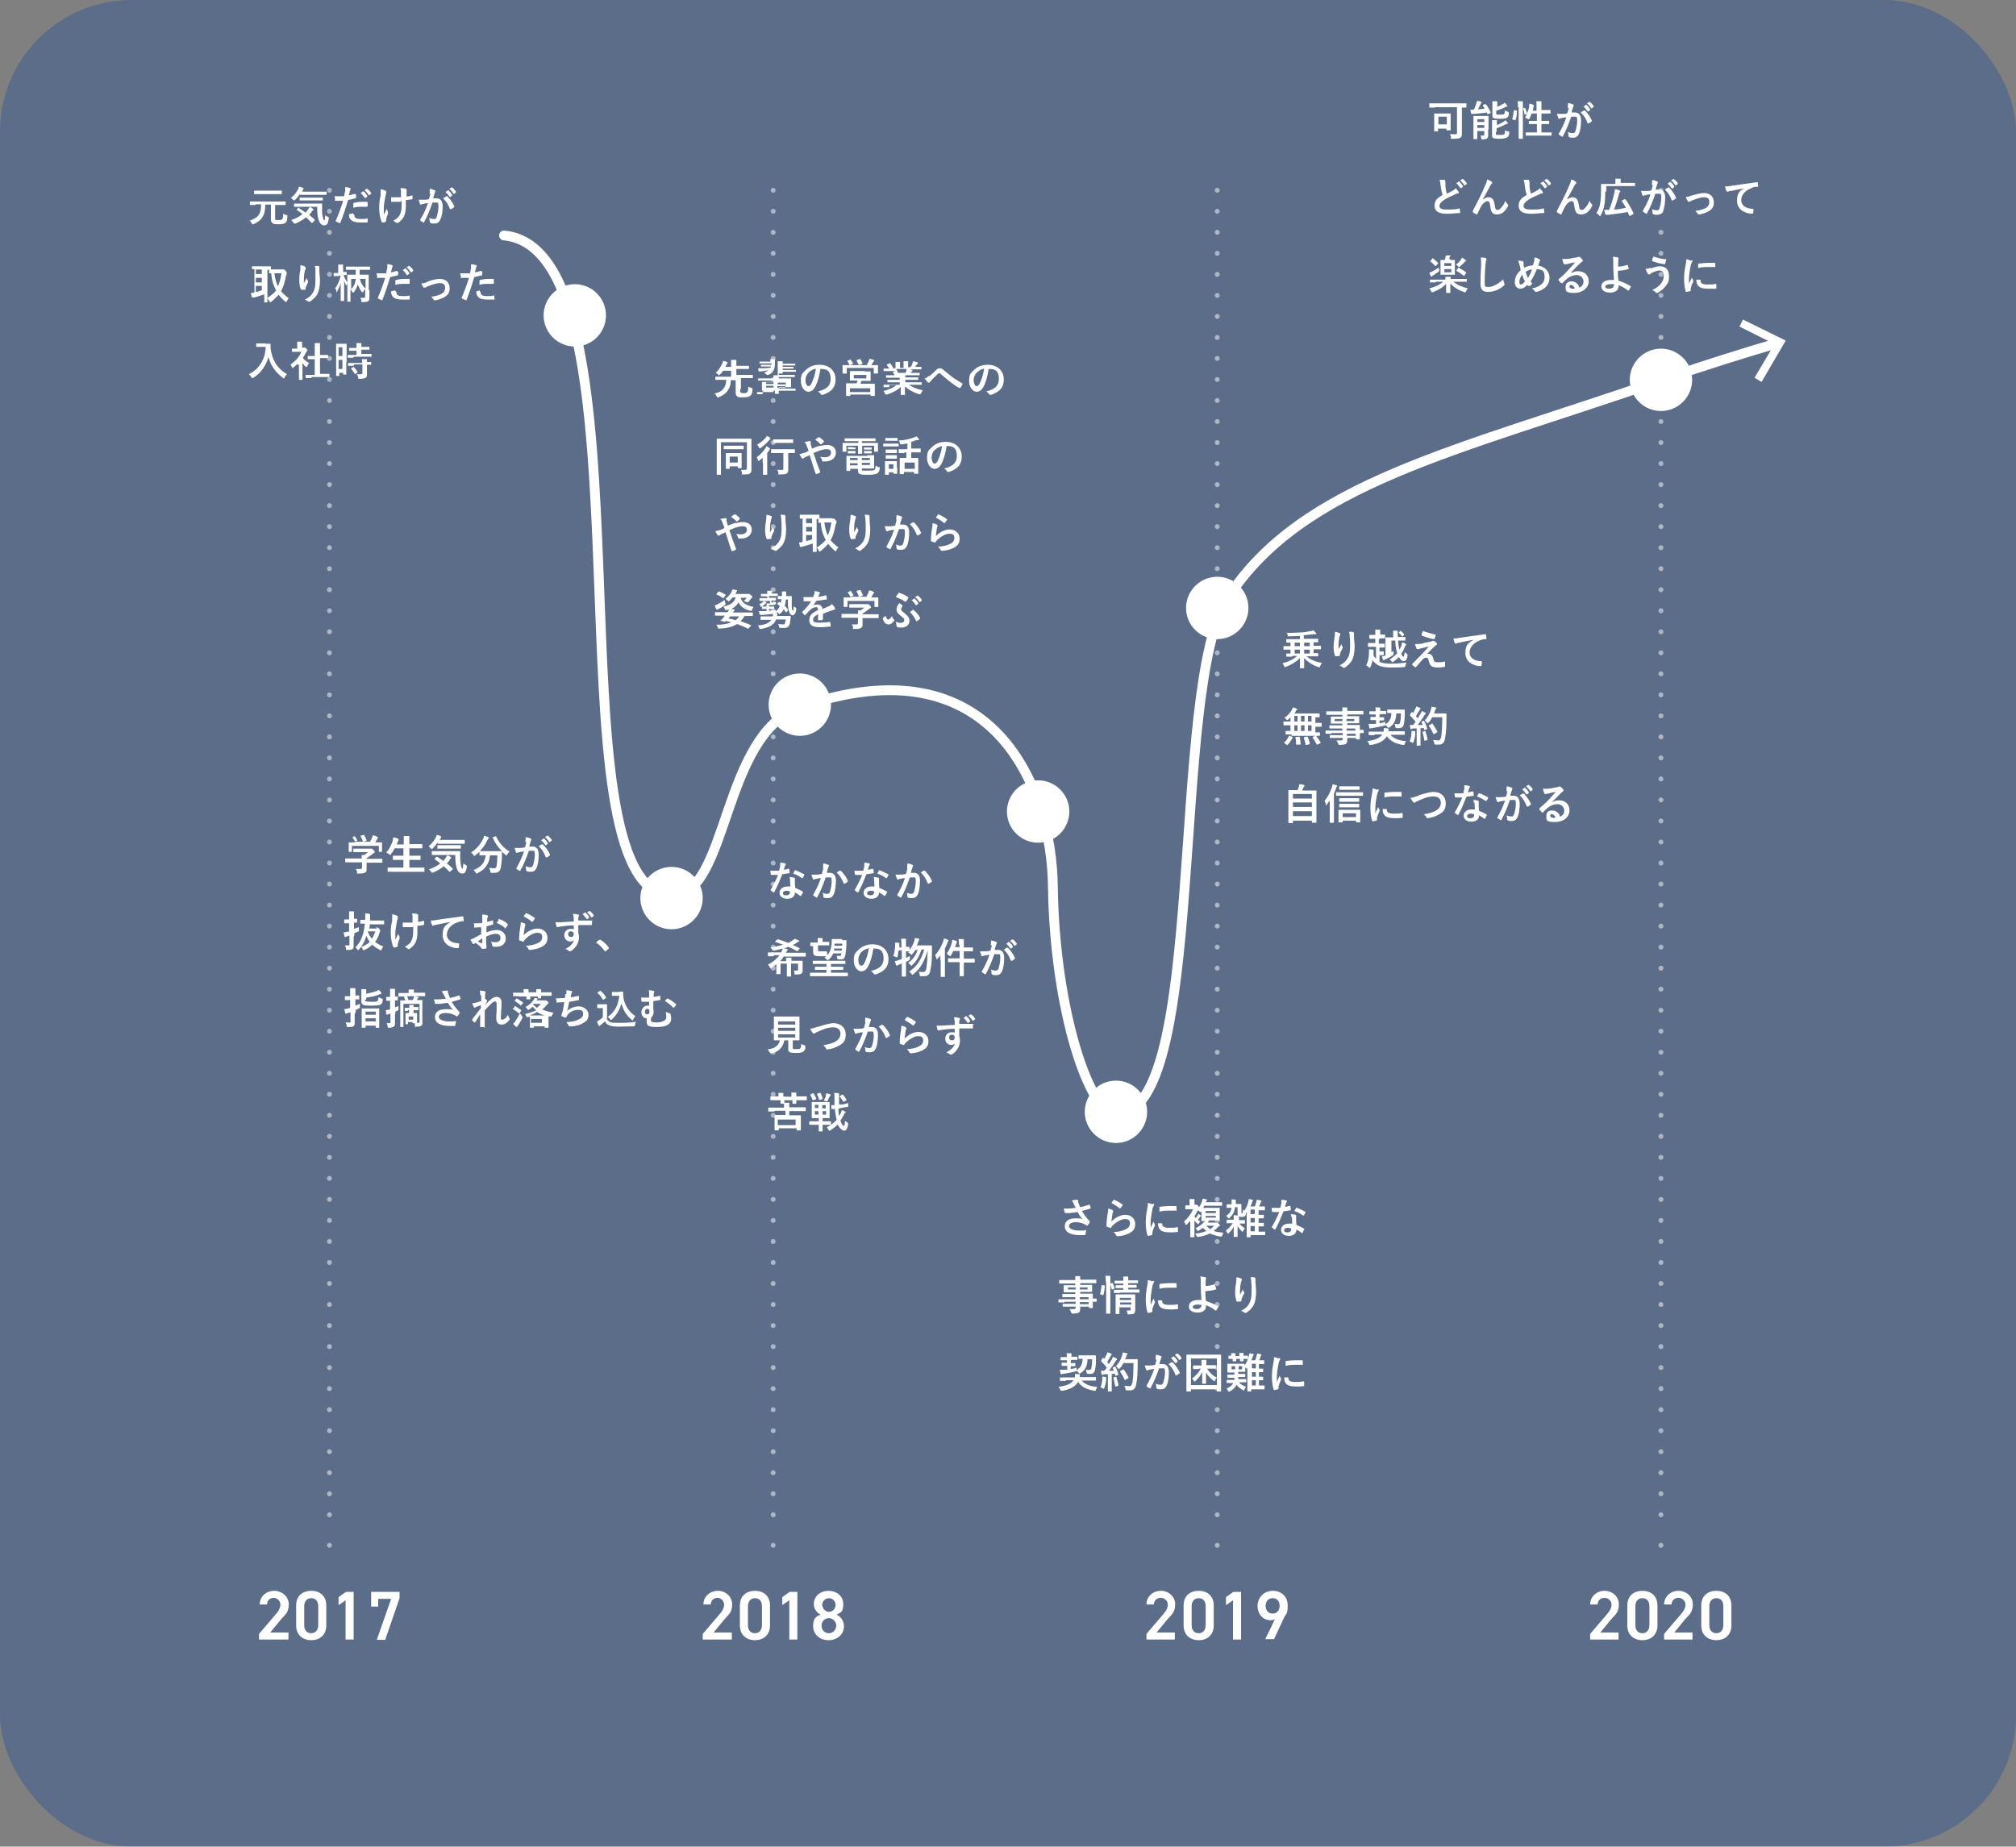 <?xml version="1.0" encoding="UTF-8"?>
<svg xmlns="http://www.w3.org/2000/svg" version="1.1" viewBox="0 0 575.2 527">
  <rect x="0" y="0" width="575.2" height="527" fill="#808080" stroke="none"/>
  <defs>
    <style>
      .cls-1, .cls-2 {
        stroke-linejoin: round;
        stroke-width: 1.4px;
      }

      .cls-1, .cls-2, .cls-3 {
        fill: none;
        stroke: #fff;
        stroke-linecap: round;
      }

      .cls-2 {
        stroke-dasharray: 0 6;
      }

      .cls-4 {
        fill: #fff;
      }

      .cls-5 {
        fill: #024099;
      }

      .cls-3 {
        stroke-miterlimit: 10;
        stroke-width: 2.8px;
      }

      .cls-6 {
        opacity: .5;
      }

      .cls-7 {
        opacity: .3;
      }
    </style>
  </defs>
  <!-- Generator: Adobe Illustrator 28.7.5, SVG Export Plug-In . SVG Version: 1.2.0 Build 176)  -->
  <g>
    <g id="_レイヤー_1" data-name="レイヤー_1">
      <g id="_レイヤー_2">
        <g id="_レイヤー_1-2">
          <g class="cls-7">
            <rect class="cls-5" width="575.2" height="527" rx="37.6" ry="37.6"/>
          </g>
          <g class="cls-6">
            <g>
              <line class="cls-1" x1="94" y1="54.3" x2="94" y2="54.3"/>
              <line class="cls-2" x1="94" y1="60.3" x2="94" y2="438"/>
              <line class="cls-1" x1="94" y1="441" x2="94" y2="441"/>
            </g>
          </g>
          <g>
            <path class="cls-4" d="M82.2,467.9h-8.3v-1.6l4.7-5.5c.9-1,1.4-1.9,1.4-2.9s-.9-1.9-1.9-1.9-1.9.7-1.9,1.9h-2.1c0-2.3,1.9-3.9,4.1-3.9s4.2,1.6,4.2,3.9-1.2,3.1-2.1,4.1l-3.2,3.9h5.2v2h0Z"/>
            <path class="cls-4" d="M88.8,468.1c-2.3,0-4.3-1.4-4.3-4.2v-5.7c0-2.9,2-4.2,4.3-4.2s4.3,1.3,4.3,4.2v5.7c0,2.8-2,4.2-4.3,4.2ZM88.8,456.1c-1.2,0-2,.9-2,2.3v5.4c0,1.5.8,2.3,2,2.3s2-.9,2-2.3v-5.4c0-1.5-.8-2.3-2-2.3Z"/>
            <path class="cls-4" d="M100.9,467.9h-2.3v-11.2l-2,1.4v-2.3l2.1-1.5h2.2v13.7h0Z"/>
            <path class="cls-4" d="M105.9,458.5v-4.2h8.1v1.8l-4.1,11.9h-2.4l4.1-11.7h-3.7v2.2h-2Z"/>
          </g>
          <g class="cls-6">
            <g>
              <line class="cls-1" x1="220.6" y1="54.3" x2="220.6" y2="54.3"/>
              <line class="cls-2" x1="220.6" y1="60.3" x2="220.6" y2="438"/>
              <line class="cls-1" x1="220.6" y1="441" x2="220.6" y2="441"/>
            </g>
          </g>
          <g>
            <path class="cls-4" d="M208.8,467.9h-8.3v-1.6l4.7-5.5c.9-1,1.4-1.9,1.4-2.9s-.9-1.9-1.9-1.9-1.9.7-1.9,1.9h-2.1c0-2.3,1.9-3.9,4.1-3.9s4.1,1.6,4.1,3.9-1.2,3.1-2.1,4.1l-3.2,3.9h5.2v2Z"/>
            <path class="cls-4" d="M215.4,468.1c-2.3,0-4.3-1.4-4.3-4.2v-5.7c0-2.9,2-4.2,4.3-4.2s4.3,1.3,4.3,4.2v5.7c0,2.8-2,4.2-4.3,4.2ZM215.4,456.1c-1.2,0-2,.9-2,2.3v5.4c0,1.5.8,2.3,2,2.3s2-.9,2-2.3v-5.4c0-1.5-.8-2.3-2-2.3Z"/>
            <path class="cls-4" d="M227.5,467.9h-2.3v-11.2l-2,1.4v-2.3l2.1-1.5h2.2v13.7h0Z"/>
            <path class="cls-4" d="M234.1,460.8c-1.1-.6-1.9-1.7-1.9-3,0-2.4,2-3.8,4.2-3.8s4.2,1.4,4.2,3.8-.8,2.4-1.9,3c1.1.5,2.1,1.7,2.1,3.3,0,2.5-2.1,4-4.4,4s-4.4-1.5-4.4-4,1-2.8,2.1-3.3h0ZM236.5,466.1c1.2,0,2.1-1,2.1-2.2s-1.1-2.1-2.1-2.1-2.1.8-2.1,2.1.9,2.2,2.1,2.2ZM236.5,460c1.1,0,1.9-.9,1.9-2s-.9-1.9-1.9-1.9-1.9.9-1.9,1.9.9,2,1.9,2Z"/>
          </g>
          <g class="cls-6">
            <g>
              <line class="cls-1" x1="347.3" y1="54.3" x2="347.3" y2="54.3"/>
              <line class="cls-2" x1="347.3" y1="60.3" x2="347.3" y2="438"/>
              <line class="cls-1" x1="347.3" y1="441" x2="347.3" y2="441"/>
            </g>
          </g>
          <g>
            <path class="cls-4" d="M335.4,467.9h-8.3v-1.6l4.7-5.5c.9-1,1.4-1.9,1.4-2.9s-.9-1.9-2-1.9-1.9.7-2,1.9h-2.1c0-2.3,1.9-3.9,4.1-3.9s4.1,1.6,4.1,3.9-1.2,3.1-2.1,4.1l-3.2,3.9h5.2v2h.2Z"/>
            <path class="cls-4" d="M342,468.1c-2.3,0-4.3-1.4-4.3-4.2v-5.7c0-2.9,2-4.2,4.3-4.2s4.3,1.3,4.3,4.2v5.7c0,2.8-2,4.2-4.3,4.2ZM342,456.1c-1.2,0-2,.9-2,2.3v5.4c0,1.5.8,2.3,2,2.3s2-.9,2-2.3v-5.4c0-1.5-.8-2.3-2-2.3Z"/>
            <path class="cls-4" d="M354.1,467.9h-2.3v-11.2l-2,1.4v-2.3l2.1-1.5h2.2v13.7h0Z"/>
            <path class="cls-4" d="M363.8,462.1c-.4.2-.9.3-1.3.3-2.1,0-3.7-1.7-3.7-4.1s1.9-4.3,4.3-4.3,4.3,1.5,4.3,4.2-.5,2.2-1.1,3.6l-2.8,6h-2.5l2.8-5.8h0ZM363.1,456.1c-1.2,0-2,.9-2,2.2s.8,2.2,2,2.2,2-.9,2-2.2-.7-2.2-2-2.2Z"/>
          </g>
          <g class="cls-6">
            <g>
              <line class="cls-1" x1="473.9" y1="54.3" x2="473.9" y2="54.3"/>
              <line class="cls-2" x1="473.9" y1="60.3" x2="473.9" y2="438"/>
              <line class="cls-1" x1="473.9" y1="441" x2="473.9" y2="441"/>
            </g>
          </g>
          <g>
            <path class="cls-4" d="M462,467.9h-8.3v-1.6l4.7-5.5c.9-1,1.4-1.9,1.4-2.9s-.9-1.9-2-1.9-1.9.7-2,1.9h-2.1c0-2.3,1.9-3.9,4.1-3.9s4.1,1.6,4.1,3.9-1.2,3.1-2.1,4.1l-3.2,3.9h5.2v2h.2Z"/>
            <path class="cls-4" d="M468.6,468.1c-2.3,0-4.3-1.4-4.3-4.2v-5.7c0-2.9,2-4.2,4.3-4.2s4.3,1.3,4.3,4.2v5.7c0,2.8-2,4.2-4.3,4.2ZM468.6,456.1c-1.2,0-2,.9-2,2.3v5.4c0,1.5.8,2.3,2,2.3s2-.9,2-2.3v-5.4c0-1.5-.8-2.3-2-2.3Z"/>
            <path class="cls-4" d="M483.1,467.9h-8.3v-1.6l4.7-5.5c.9-1,1.4-1.9,1.4-2.9s-.9-1.9-2-1.9-1.9.7-2,1.9h-2.1c0-2.3,1.9-3.9,4.1-3.9s4.1,1.6,4.1,3.9-1.2,3.1-2.1,4.1l-3.2,3.9h5.2v2h.2Z"/>
            <path class="cls-4" d="M489.7,468.1c-2.3,0-4.3-1.4-4.3-4.2v-5.7c0-2.9,2-4.2,4.3-4.2s4.3,1.3,4.3,4.2v5.7c0,2.8-2,4.2-4.3,4.2ZM489.7,456.1c-1.2,0-2,.9-2,2.3v5.4c0,1.5.8,2.3,2,2.3s2-.9,2-2.3v-5.4c0-1.5-.8-2.3-2-2.3Z"/>
          </g>
          <path class="cls-4" d="M164,81.1c4.9,0,8.9,4,8.9,8.9s-4,8.9-8.9,8.9-8.9-4-8.9-8.9,4-8.9,8.9-8.9h0Z"/>
          <path class="cls-4" d="M191.6,247.4c4.9,0,8.9,4,8.9,8.9s-4,8.9-8.9,8.9-8.9-4-8.9-8.9,4-8.9,8.9-8.9Z"/>
          <path class="cls-4" d="M296.2,222.7c4.9,0,8.9,4,8.9,8.9s-4,8.9-8.9,8.9-8.9-4-8.9-8.9,4-8.9,8.9-8.9h0Z"/>
          <path class="cls-4" d="M228.2,192.2c4.9,0,8.9,4,8.9,8.9s-4,8.9-8.9,8.9-8.9-4-8.9-8.9,4-8.9,8.9-8.9h0Z"/>
          <path class="cls-4" d="M318.4,308.4c4.9,0,8.9,4,8.9,8.9s-4,8.9-8.9,8.9-8.9-4-8.9-8.9,4-8.9,8.9-8.9Z"/>
          <path class="cls-4" d="M347.3,164.6c4.9,0,8.9,4,8.9,8.9s-4,8.9-8.9,8.9-8.9-4-8.9-8.9,4-8.9,8.9-8.9h0Z"/>
          <path class="cls-4" d="M473.9,99.5c4.9,0,8.9,4,8.9,8.9s-4,8.9-8.9,8.9-8.9-4-8.9-8.9,4-8.9,8.9-8.9Z"/>
          <g>
            <path class="cls-4" d="M72.8,58.5h-1.5q0,0,0,0v-1q0,0,0,0h10.2q0,0,0,0v1q0,0,0,0h-3v3.7c0,.4,0,.5.2.6h.8c.4,0,.8,0,1-.2s.3-.6.3-1.6c.2,0,.5.3.9.4.3,0,.3,0,.3.4,0,1.1-.3,1.6-.6,1.8-.4.3-.8.4-1.9.4s-1.4,0-1.7-.3c-.3-.2-.5-.4-.5-1.2v-4.1h-1.6c0,3.3-1.2,4.6-3.4,5.6h-.3s0,0-.2-.3c-.2-.3-.4-.6-.6-.7,2.5-.9,3.3-1.9,3.3-4.7h-1.4l-.3.2ZM74.2,55.4h-1.7q0,0,0,0v-1q0,0,0,0h7.9q0,0,0,0v1q0,0,0,0h-6.2Z"/>
            <path class="cls-4" d="M85.5,55.5c-.4.5-.8,1.1-1.3,1.5,0,0-.2.2-.3.2s0,0-.3-.2c-.2-.2-.4-.4-.6-.5,1-.8,1.6-1.6,2.1-2.6,0-.2.2-.4.2-.6.4,0,.8.2,1.1.3,0,0,.2,0,.2.2v.2s-.2,0-.2.3l-.2.4h7q0,0,0,0v.9q0,0,0,0h-7.6v-.3ZM85.4,59.6q0,0,.2,0c.5.3,1.1.7,1.6,1.1.2-.3.5-.6.7-.9,0-.2.3-.4.4-.7.4,0,.8.3,1,.5,0,0,.2.2.2.2,0,0,0,0-.2.2,0,0-.2.2-.3.3-.2.4-.5.7-.8,1,.5.4,1.1.9,1.6,1.4h0v.2l-.7.7s0,0-.2,0h0c-.5-.5-1-1.1-1.6-1.6-.8.7-1.8,1.3-3,1.8h-.3q-.1,0-.3-.3c-.2-.3-.4-.5-.6-.7,1.4-.5,2.4-1,3.2-1.7-.5-.4-1-.8-1.6-1.2q0,0,0-.2l.6-.5h0l.2.3ZM85.5,59h-1.6q0,0,0,0v-.9q0,0,0,0h8q0,0,0,0v1.5c0,.9,0,1.8.2,2.3.2.7.2,1,.4,1s.2-.4.3-1.5c.2.2.5.4.8.5.2,0,.2,0,.2.5-.2,1.4-.5,1.9-1.3,1.9s-1.3-.5-1.7-1.9c-.2-.8-.3-1.8-.3-3.4h-5.2.1ZM87.1,57.2h-1.6q0,0,0,0v-.8q0,0,0,0h6.6q0,0,0,0v.8q0,0,0,0h-5Z"/>
            <path class="cls-4" d="M101.4,55.5c0,0,.2,0,.2,0v.9q0,.2-.2.2c-.7.2-1.4.3-2.1.5-.8,2.7-1.4,4.5-2.2,6.5,0,.2,0,.2-.3,0,0,0-.7-.3-1-.4,0,0,0-.2,0-.2.9-2.1,1.5-3.7,2.1-5.7-.7,0-1.5,0-2.1,0s-.2,0-.2-.2,0-.7-.2-1.1h.9c.5,0,1.2,0,1.9,0,0-.5.2-1,.3-1.5v-1.1c.6,0,1.1.2,1.5.3,0,0,0,0,0,.2v.2c0,.2-.2.3-.2.5,0,.4-.2.8-.3,1.1.5,0,1.1-.2,1.7-.4h0ZM100.9,61.2c0,0,.2,0,.2.2,0,.9.7,1.1,1.8,1.1s1.5,0,2-.2c0,0,0,0,0,0v1c0,0,0,.2-.2.2-.4,0-1.1,0-1.7,0-1.5,0-2.3-.2-2.9-.8s-.5-1-.5-1.6c.4,0,.9-.2,1-.2h.2ZM100.8,58.1q0-.2.2-.2c.8-.2,1.6-.3,2.3-.3s1,0,1.4,0q.2,0,.2.2v1q0,.2-.2.2c-.4,0-1,0-1.5,0s-1.6,0-2.4.3v-1.1h0ZM103.5,54.6h.2c.4.3.8.8,1.1,1.3v.2l-.5.4h-.2c-.4-.5-.7-1-1.2-1.4l.6-.4h0ZM104.6,53.9h.2c.4.3.9.8,1.1,1.2v.2l-.5.4h-.2c-.3-.5-.7-1-1.2-1.4l.6-.4Z"/>
            <path class="cls-4" d="M110.2,63.1s0,0-.2.2c-.4.2-.6.2-.8.2s-.2,0-.3-.2c-.4-.8-.7-2.5-.7-3.7s0-2.1.4-3.8c0-.5,0-1.1,0-1.8.6,0,.9.3,1.3.4.2,0,.3.2.3.3v.2c0,.2,0,.5-.2.9-.2,1.3-.5,2.5-.5,3.6s0,1.5,0,1.9c.3-.6.5-1,.8-1.7.2.5.3.6.4.8v.2c0,0,0,.2,0,.4-.3.7-.4,1-.5,1.5v.6h-.2ZM114.3,57.6h-2.4c-.2,0-.3,0-.3-.2s0-.6,0-1.1h2.8v-1.6c0-.4,0-.7-.2-1,.7,0,1.3,0,1.6.2,0,0,.2,0,.2.2v2c.5,0,1-.2,1.5-.3,0,0,.2,0,.2,0v.9q0,.2-.2.2c-.6,0-1.1.2-1.7.2v1.8c0,1.1-.2,2.1-.5,2.8-.4.8-1,1.4-1.7,1.9,0,0-.2,0-.3,0s0,0-.2,0c-.2-.2-.5-.4-.9-.6,1.1-.6,1.7-1.2,2-2,.3-.6.4-1.4.4-2.7v-1.1h0l-.2.3Z"/>
            <path class="cls-4" d="M122.6,55.2c0-.4,0-.8,0-1.3.6,0,1,.2,1.4.4,0,0,.2,0,.2.2v.2c0,.2-.2.3-.2.5-.2.5-.3.9-.4,1.4h1c1.1,0,1.7.8,1.7,2.3s-.2,2.9-.7,3.8c-.3.8-.9,1.1-1.6,1.1s-1,0-1.2-.2c0,0-.2-.2-.2-.3,0-.4,0-.7-.2-1.1.5.2,1,.3,1.4.3s.6,0,.8-.6c.2-.7.5-1.8.5-3s-.2-1.1-.7-1.1h-1c-.8,2.3-1.5,4-2.4,5.6,0,.2-.2.2-.3,0-.2,0-.7-.4-.8-.5v-.2c0-.1,0,0,0,0,1-1.7,1.6-2.9,2.2-4.7-.5,0-.8,0-1.2.2-.3,0-.5,0-.7.2-.2,0-.3,0-.4-.2,0-.3-.2-.7-.4-1.2h1.6c.5,0,.9,0,1.4-.2.2-.7.3-1.1.4-1.5h-.3ZM127.4,56h.2c.8.8,1.6,1.8,2,2.9v.2c-.2.2-.7.5-.9.6h-.3c-.5-1.3-1.1-2.3-2-3.1.3-.2.7-.4,1-.6h0ZM127.7,54.3h.2c.4.3.8.8,1.1,1.3v.2l-.5.4h-.2c-.4-.5-.7-1-1.2-1.4l.6-.4h0ZM128.8,53.5h.2c.4.3.9.8,1.1,1.2v.2l-.5.4h-.2c-.3-.5-.7-1-1.2-1.4l.6-.4h0Z"/>
            <path class="cls-4" d="M80.5,76.9h.5c0,0,.2,0,.5.4.2.2.3.4.3.5s0,.2,0,.3c0,0,0,.3-.2.6-.3,1.7-.7,3.1-1.4,4.4.6.7,1.3,1.4,2.2,2-.2.2-.4.6-.6.9,0,.2,0,.2-.2.2s0,0-.3-.2c-.7-.6-1.3-1.2-1.8-1.9-.6.7-1.3,1.4-2.2,2.1,0,0-.2,0-.3,0,0,0,0,0-.2-.3-.2-.3-.3-.6-.6-.8,1.1-.7,1.9-1.4,2.6-2.2-.8-1.4-1.3-3.1-1.4-4.9h-.6q0,0,0,0v-1h-.5v9.3q0,0,0,0h-.9q0,0,0,0v-2.3c-.9.3-2.1.7-2.8.9-.2,0-.3,0-.4,0h-.2q0,0-.2-.2c0-.3-.2-.8-.2-1.1.4,0,.7,0,1-.2v-6.6h-.7q0,0,0,0v-.8q0,0,0,0h5.4q0,0,0,0v.9h3.8-.3ZM74.7,78.2v-1.3h-1.7v1.3h1.7ZM74.7,80.6v-1.3h-1.7v1.3h1.7ZM74.7,81.6h-1.7v1.7c.6,0,1.1-.3,1.7-.5v-1.2ZM78.3,78c.2,1.5.5,2.7,1,3.7.5-1.1.8-2.3,1-3.7h-2Z"/>
            <path class="cls-4" d="M87,76.2c.2,0,.2,0,.2.2v.2s0,.3-.2.6c-.2.8-.3,1.7-.3,2.3v1.3c.3-.5.5-.9.8-1.5,0,.4.2.6.4.8v.2s0,.2,0,.3c-.3.5-.5,1-.7,1.5v.4c0,0,0,.2-.2.2s-.7,0-1,0c0,0,0,0-.2-.2-.2-.5-.4-1.4-.4-2.4s0-1.8.3-3v-1.4c.5,0,1,.2,1.3.4h0ZM90.9,76c.2,0,.3,0,.2.3v.6c0,1.1.2,2.2.2,3.1,0,1.7-.3,3.2-.9,4.2-.5.7-1.2,1.4-2,1.9h-.2s-.2,0-.2,0c-.3-.2-.6-.4-1-.6,1-.5,1.6-1,2-1.6.7-.9,1-1.9,1-3.8s0-2.1,0-2.9c0-.6,0-.9-.2-1.3.5,0,1,0,1.4,0h-.2Z"/>
            <path class="cls-4" d="M96.3,78.8h-1.1q0,0,0,0v-.9q0,0,0,0h1.3v-2.4h1.2c0,0,.2,0,.2,0v2.1h1q0,0,0,0v.9q0,0,0,0h-.9c.3.8.7,1.6,1.2,2.2-.2.2-.3.6-.4.9q0,.2,0,.2c0,0,0,0,0-.2-.2-.5-.5-1-.6-1.5v5.8c0,.3,0,0,0,0h-1q0,0,0,0v-5.2c-.2.9-.6,1.7-1,2.5,0,0,0,.2-.2.2s0,0,0-.2c0-.4-.2-.7-.4-.9.7-.9,1.3-2.1,1.6-3.8h0l-.3.2ZM105.4,82.8v2.1c0,.4,0,.8-.3,1-.2.2-.5.3-1.5.3s-.4,0-.5-.4c0-.3-.2-.6-.3-.8h1q.4,0,.4-.4v-2.1c-.2.2-.4.4-.5.7,0,0,0,.2-.2.2s0,0-.2,0c-.6-.7-.9-1.4-1.2-2.2-.3.9-.7,1.6-1.2,2.3,0,0,0,0-.2,0s0,0-.2-.2c-.2-.3-.3-.6-.5-.7v3.5q0,0,0,0h-.9q0,0,0,0v-7.7q0,0,0,0h2.4v-1.4h-2.8q0,0,0,0v-.9q0,0,0,0h6.9q0,0,0,0v.9q0,0,0,0h-3v1.4h2.6q0,0,0,0v4.3h.2ZM100.2,82.5c.5-.5.9-1.1,1.1-1.8,0-.3.2-.6.2-1.1h-1.3v2.9h0ZM102.7,79.6c.2,1.1.8,2.1,1.6,2.8v-2.8h-1.6Z"/>
            <path class="cls-4" d="M113.4,77.5c0,0,.2,0,.2,0v.9q0,.2-.2.2c-.7.2-1.4.3-2.1.5-.8,2.7-1.4,4.5-2.2,6.5,0,.2,0,.2-.3,0,0,0-.7-.3-1-.4,0,0,0-.2,0-.2.9-2.1,1.5-3.7,2.1-5.7-.7,0-1.5,0-2.1,0s-.2,0-.2-.2,0-.7-.2-1.1h.9c.5,0,1.2,0,1.9,0,0-.5.2-1,.3-1.5v-1.1c.6,0,1.1.2,1.5.3,0,0,0,0,0,.2v.2c0,.2-.2.3-.2.5,0,.4-.2.8-.3,1.1.5,0,1.1-.2,1.7-.4h0ZM112.9,83.2c0,0,.2,0,.2.2,0,.9.7,1.1,1.8,1.1s1.5,0,2-.2c0,0,0,0,0,0v1c0,0,0,.2-.2.2-.4,0-1.1,0-1.7,0-1.5,0-2.3-.2-2.9-.8-.4-.4-.5-.9-.5-1.6.4,0,.9-.2,1-.2h.2ZM112.8,80.1q0-.2.2-.2c.8-.2,1.6-.3,2.3-.3s1,0,1.4,0q.2,0,.2.2v1q0,.2-.2.2c-.4,0-1,0-1.5,0s-1.6,0-2.4.3v-1.1h0ZM115.5,76.6h.2c.4.3.8.8,1.1,1.3v.2l-.5.4h-.2c-.4-.6-.7-1-1.2-1.4l.6-.4h0ZM116.6,75.9h.2c.4.3.9.8,1.1,1.2v.2l-.5.4h-.2c-.3-.5-.7-1-1.2-1.4,0,0,.6-.4.6-.4Z"/>
            <path class="cls-4" d="M122.1,80.3c1.5-.5,2.6-.7,3.5-.7,1.6,0,2.7,1.1,2.7,2.6s-.6,2.1-1.7,2.7c-.6.3-1.5.7-2.5.8-.2,0-.3,0-.4-.2s-.3-.5-.7-.8c1.4-.2,2.1-.4,2.9-.8.7-.4,1.1-.9,1.1-1.8s-.5-1.3-1.5-1.3-2.1.4-3.4.9c-.3,0-.5.3-.7.4h-.2c0,0-.2,0-.3,0-.3-.3-.5-.8-.7-1.2.6,0,1.2-.2,1.9-.5h0Z"/>
            <path class="cls-4" d="M137.4,77.5c.1,0,.2,0,.2,0v.9q0,.2-.2.2c-.7.2-1.4.3-2.1.5-.8,2.7-1.4,4.5-2.2,6.5,0,.2-.1.2-.3,0-.1,0-.7-.3-1-.4-.1,0-.1-.2-.1-.2.9-2.1,1.5-3.7,2.1-5.7-.7,0-1.5,0-2.1,0s-.2,0-.2-.2-.1-.7-.2-1.1h.9c.5,0,1.2,0,1.9,0,.1-.5.2-1,.3-1.5v-1.1c.6,0,1.1.2,1.5.3.1,0,.1,0,.1.2v.2c-.1.2-.2.3-.2.5-.1.4-.2.8-.3,1.1.5,0,1.1-.2,1.7-.4h.2ZM136.9,83.2c.1,0,.2,0,.2.2.1.9.7,1.1,1.8,1.1s1.5,0,2-.2q.1,0,.1,0c0,.3.1.7.1,1s0,.2-.2.2c-.4,0-1.2,0-1.6,0-1.6,0-2.4-.2-2.9-.8-.4-.4-.5-.9-.5-1.6.4,0,.9-.2,1-.2h0ZM136.8,80.1q0-.2.2-.2c.8-.2,1.6-.3,2.3-.3s1,0,1.4,0q.2,0,.2.2v1q0,.2-.2.2c-.4,0-1,0-1.5,0s-1.6,0-2.4.3v-1.1h0Z"/>
            <path class="cls-4" d="M75.8,98.1h1.2c0,0,.2,0,.2,0v1.3c.4,3.2,1.8,5.7,4.7,7.4-.2.2-.5.5-.7.9,0,.2,0,.3-.2.3s0,0-.3-.2c-2.2-1.6-3.5-3.6-4.1-5.9-.7,2.5-2.2,4.6-4.4,6,0,0-.2,0-.3,0s0,0-.2-.3c-.2-.3-.5-.6-.7-.8,3-1.5,4.7-4.3,4.8-7.8h-2.7q0,0,0,0v-1q0,0,0,0h2.7Z"/>
            <path class="cls-4" d="M84.8,103.9c-.4.4-.7.7-1.1,1,0,0-.2.2-.2.2,0,0,0,0-.2-.3s-.3-.7-.4-.8c1.4-.9,2.5-2.2,3.1-3.6h-2.7q0,0,0,0v-.9q0,0,0,0h1.5v-2h1.2c0,0,.2,0,.2,0v1.7h.8s.2,0,.4.3c.2.2.3.3.3.4s0,0,0,.2l-.3.3c-.3.6-.6,1.2-1,1.8.5.5,1,1,1.8,1.4-.2.2-.3.5-.5.8,0,.2,0,.3-.2.3s0,0-.2,0c-.4-.3-.7-.7-1-1.1v4.8q0,0,0,0h-1q0,0,0,0v-4.3h-.2ZM88.8,107.9h-1.6q0,0,0,0v-.9q0,0,0,0h2.6v-4.5h-2q0,0,0,0v-.9q0,0,0,0h2v-3.7h1.3c0,0,.2,0,.2,0v3.4h2.3q0,0,0,0v.9q0,0,0,0h-2.3v4.5h2.7q0,0,0,0v.9q0,0,0,0h-5l-.2.2Z"/>
            <path class="cls-4" d="M98.8,103.3v3.6q0,0,0,0h-.9q0,0,0,0v-.5h-1.1v.9q0,0,0,0h-.9q0,0,0,0v-9.2q0,0,0,0h3q0,0,0,0v5.2h0ZM96.6,99.1v2.5h1.1v-2.5h-1.1ZM97.7,105.3v-2.6h-1.1v2.6h1.1ZM100.8,102.1h-1.6q0,0,0,0v-.8q0,0,0,0h2.5v-1.2h-2.1q0,0,0,0v-.8q0,0,0,0h2.1v-1.4h1.2c0,0,.2,0,.2,0v1.1h2.3q0,0,0,0v.8q0,0,0,0h-2.3v1.2h2.9q0,0,0,0v.8q0,0,0,0h-4.9l-.3.2ZM100.9,104.4h-1.6q0,0,0,0v-.8q0,0,0,0h4v-1.1c.5,0,.9,0,1.2,0,0,0,.2,0,.2,0v.8h1.2q0,0,0,0v.8q0,0,0,0h-1.2v2.7c0,.4,0,.8-.4,1-.3.2-.7.3-1.6.3s-.4,0-.5-.4-.2-.6-.4-.9h1.2q.4,0,.4-.4v-2.4h-2.4v.2ZM100.7,104.7h.2c.4.4.8.9,1.1,1.4v.2l-.7.5h0c-.4-.6-.7-1.1-1.1-1.5v-.2l.7-.4h0Z"/>
          </g>
          <g>
            <path class="cls-4" d="M100,246.1h-1.5q0,0,0-.1v-.9q0-.1,0-.1h4.7v-1h.7c.4-.2.7-.5,1.1-.8h-4.2q0,0,0-.1v-.8q0-.1,0-.1h5.3s.2.1.5.4c.2.2.3.4.3.5s0,.2,0,.2-.3.2-.6.4c-.5.4-1,.8-1.7,1.2v.2h4.5q0,0,0,.1v.9q0,.1,0,.1h-4.5v1.8c0,.5,0,.8-.4,1-.3.2-.7.3-1.8.3s-.4,0-.5-.4c0-.3-.2-.6-.4-.9h1.3q.5,0,.5-.4v-1.5h-3.2ZM100.8,238.5h.3c.3.4.6.9.8,1.2q0,.1,0,.2l-.8.3h2.5c-.2-.5-.5-1.1-.7-1.5q0-.1,0-.2l.8-.2h.2c.2.3.5,1,.7,1.4q0,.1,0,.2l-.8.3h1.8l.6-1.2c0-.2,0-.4.2-.6.4,0,.8.2,1.2.4,0,0,.2.1.2.2s0,.1,0,.2c0,0-.2.2-.2.3-.2.3-.3.6-.5.9h1.9q0,0,0,.1v2.5q0,.1,0,.1h-.9q0,0,0-.1v-1.6h-7.7v1.6q0,.1,0,.1h-.9q0,0,0-.1v-2.5q0-.1,0-.1h1.9c-.2-.5-.5-1-.8-1.3v-.2l.7-.3h0Z"/>
            <path class="cls-4" d="M112.1,248.8h-1.5q0,0,0-.1v-1q0-.1,0-.1h4.5v-2.2h-3q0,0,0-.1v-1q0-.1,0-.1h3v-2.1h-2.5c-.3.6-.6,1.1-1.1,1.7,0,.1-.2.2-.2.2,0,0,0,0-.3-.2-.2-.2-.5-.4-.8-.5.9-1,1.5-2.2,1.9-3.5,0-.3,0-.6.2-.8.4,0,.8.2,1.2.3,0,0,.2.1.2.2s0,.1,0,.2c0,0,0,.2-.2.5l-.3.8h2v-2.4h1.4c0,0,.2,0,.2.1v2.2h3.7q0,0,0,.1v1q0,.1,0,.1h-3.7v2.1h3.2q0,0,0,.1v1q0,.1,0,.1h-3.2v2.2h4.3q0,0,0,.1v1q0,.1,0,.1h-8.9Z"/>
            <path class="cls-4" d="M124.8,240.5c-.4.6-.8,1.1-1.3,1.6,0,.1-.2.2-.3.2s0,0-.3-.2c-.2-.2-.4-.4-.6-.6,1-.8,1.6-1.6,2.1-2.6,0-.2.2-.4.2-.6.4,0,.8.2,1.1.3,0,0,.2.1.2.2v.2s-.2.1-.2.3l-.2.4h7q.1,0,.1.1v.9q0,.1-.1.1h-7.6v-.3ZM124.7,244.6q0-.1.2,0c.5.4,1.1.7,1.6,1.1.2-.3.5-.6.7-.9,0-.2.3-.4.4-.7.4.1.8.3,1,.5.1,0,.2.2.2.2,0,0,0,.1-.2.2-.1,0-.2.2-.3.4-.2.4-.5.7-.8,1,.5.4,1.1.9,1.6,1.4h.1v.2l-.7.7s-.1.1-.2.1h-.1c-.5-.6-1-1.1-1.6-1.6-.8.7-1.8,1.3-3,1.8,0,0-.2.1-.3.1s0,0-.3-.3c-.2-.3-.4-.5-.6-.7,1.4-.5,2.4-1,3.2-1.7-.5-.4-1-.8-1.6-1.2,0,0,0-.1,0-.2l.6-.5h.1ZM124.8,244h-1.6q0,0,0-.1v-.9q0-.1,0-.1h8q.1,0,.1.1v1.6c0,.9.1,1.8.2,2.3.2.7.2,1,.4,1s.2-.4.3-1.5c.2.2.5.4.8.5q.2.1.2.5c-.2,1.4-.5,1.9-1.3,1.9s-1.3-.5-1.7-1.9c-.2-.8-.3-1.8-.3-3.4h-5.2.1ZM126.4,242.2h-1.6q0,0,0-.1v-.8q0-.1,0-.1h6.6q.1,0,.1.1v.8q0,.1-.1.1h-5Z"/>
            <path class="cls-4" d="M141.3,238.6h.2c.8,1.8,2.2,3.5,3.9,4.4-.2.2-.5.6-.7.9-.1.2-.2.3-.2.3,0,0-.1,0-.2-.2-.4-.3-.8-.6-1.1-1v1.2c0,1.3-.1,2.2-.3,3.4-.2.9-.6,1.5-1.8,1.5s-.5,0-.8,0-.4,0-.4-.4-.2-.7-.4-1c.6,0,.9.1,1.4.1s.7-.2.8-.7c.1-.7.2-1.6.2-3h-2.1c-.2,2.4-1.4,4.1-3.6,5.1-.1,0-.2.1-.3.1s-.1,0-.2-.3c-.2-.3-.4-.6-.6-.7,2.2-.8,3.2-2.1,3.5-4.2h-1.7q-.1,0-.1-.1v-.9c-.4.4-.8.7-1.2,1-.1.1-.2.2-.3.2s-.1,0-.2-.3c-.2-.3-.5-.6-.7-.7,1.6-1,2.8-2.5,3.5-4,.1-.2.2-.5.2-.8.4.1.9.3,1.2.4.1,0,.2.1.2.2s0,.1-.1.2c-.1.1-.2.2-.3.4-.6,1.3-1.3,2.3-2.2,3.2h6.3c-1.1-1.1-2-2.4-2.6-3.8q0-.1.1-.2l.9-.3h-.3Z"/>
            <path class="cls-4" d="M149.9,240.2c0-.4.1-.8.1-1.3.6.1,1,.2,1.4.4.1,0,.2.1.2.2v.2c-.1.2-.2.3-.2.5-.2.5-.3.9-.4,1.4h1c1.1,0,1.7.8,1.7,2.3s-.2,2.9-.6,3.8c-.4.8-.9,1.1-1.6,1.1s-1,0-1.2-.2c-.1,0-.2-.2-.2-.3,0-.4,0-.7-.2-1.1.5.2,1,.3,1.4.3s.6-.1.8-.6c.2-.7.5-1.8.5-3s-.2-1.1-.7-1.1h-1c-.8,2.3-1.5,4-2.4,5.6,0,.2-.2.2-.3.1-.2-.1-.7-.4-.8-.5,0,0-.1-.1-.1-.2h0c1-1.8,1.6-3,2.2-4.8-.5,0-.9.1-1.2.2-.3,0-.5.1-.7.2-.2,0-.3,0-.4-.2-.1-.3-.2-.7-.4-1.2h1.6c.5,0,.9-.1,1.4-.2.2-.7.3-1.1.4-1.5h-.3ZM154.7,241h.2c.8.8,1.6,1.8,2,2.9v.2c-.2.2-.7.5-.9.6-.1,0-.2,0-.3-.1-.5-1.3-1.1-2.3-2-3.1.3-.2.6-.4,1-.6h0ZM155,239.3h.2c.4.3.8.8,1.1,1.3v.2l-.5.4h-.2c-.4-.6-.7-1-1.2-1.4l.6-.4h0ZM156.1,238.5h.2c.4.3.9.8,1.1,1.2v.2l-.5.4h-.2c-.3-.5-.7-1-1.2-1.4l.6-.4h0Z"/>
            <path class="cls-4" d="M100.9,267.4v2.4c0,.6,0,.9-.4,1.1-.3.2-.5.2-1.3.2s-.4-.1-.5-.4c0-.4-.2-.7-.3-.9h1c.4,0,.3,0,.3-.4v-2.4l-.6.2c-.2,0-.3.1-.4.2h-.2q0,0-.2-.1c0-.3-.2-.7-.3-1.2.4,0,.7-.1,1.1-.2h.5v-2.4h-1.4q0,0,0-.1v-.9q0-.1,0-.1h1.4v-2.3h1.2c0,0,.2,0,.2.1v2h.9q0,0,0,.1v.9q0,.1,0,.1h-.9v1.8c.5-.2,1-.4,1.4-.5v.8c0,.3,0,.4-.3.5-.3.1-.7.3-1,.4v.6h0l-.2.5ZM107.2,264.7h.5c0,0,.2,0,.4.3s.4.4.4.5v.2c0,.1-.2.2-.2.5-.3,1-.7,1.9-1.3,2.6.7.5,1.4,1,2.4,1.3-.2.2-.4.5-.5.8,0,.2,0,.3-.2.3s0,0-.3-.1c-.8-.4-1.6-.9-2.2-1.5-.6.6-1.3,1.1-2.2,1.5,0,0-.2.1-.3.1,0,0,0,0-.2-.2,0-.3-.3-.6-.5-.7,1-.4,1.9-.9,2.5-1.5-.4-.5-.7-1.1-1-1.8v.2c-.5,1.6-1.1,2.7-2.1,3.8,0,.1-.2.2-.2.2,0,0,0,0-.2-.2-.2-.3-.4-.5-.6-.6,1-1.1,1.6-2,2.1-3.6.3-1,.5-2.1.6-3.2h-1.3q0,0,0-.1v-.9q0-.1,0-.1h1.4v-1.8c.5,0,.9,0,1.2.1,0,0,.2.1.2.2v1.7h4q0,0,0,.1v.9q0,.1,0,.1h-4.1c0,.4,0,.8-.2,1.2h2.4l-.5-.3ZM104.9,265.8c.3.8.7,1.5,1.2,2.1.4-.6.7-1.3,1-2.1h-2.2Z"/>
            <path class="cls-4" d="M113.5,270s0,.1-.2.2c-.4.2-.6.2-.8.2s-.2,0-.3-.2c-.4-.8-.7-2.5-.7-3.7s0-2.1.4-3.8c0-.5,0-1.1,0-1.8.6.1.9.3,1.3.4.2.1.3.2.3.3v.2c0,.2,0,.5-.2.9-.2,1.3-.5,2.5-.5,3.6s0,1.5,0,1.9c.3-.6.5-1,.8-1.7.2.5.3.6.4.8v.2c0,0,0,.2,0,.4-.3.7-.4,1-.5,1.5v.6h-.2ZM117.6,264.6h-2.4c-.2,0-.3,0-.3-.2s0-.6,0-1.1h2.8v-1.6c0-.4,0-.7-.2-1,.7,0,1.3,0,1.6.2,0,0,.2.1.2.2v2c.5,0,1-.2,1.5-.3,0,0,.2,0,.2.1v.9q0,.2-.2.2c-.6.1-1.1.2-1.7.2v1.9c0,1.1-.2,2.1-.5,2.8-.4.8-1,1.4-1.7,1.9,0,0-.2.1-.3.1s0,0-.2-.1c-.2-.2-.5-.4-.9-.6,1.1-.6,1.7-1.1,2-2,.3-.6.4-1.4.4-2.7v-1.1h0l-.2.2Z"/>
            <path class="cls-4" d="M128.6,263.1c-1.5.3-2.8.5-4,.8-.5.1-.6.1-.8.2,0,0-.2.1-.3.1s-.2,0-.2-.2c-.2-.3-.3-.7-.4-1.3.6,0,1,0,1.9-.2,1.5-.2,4.1-.6,7.2-1q.2,0,.2.1c0,.3.1.7.1,1.1s0,.2-.2.2c-.6,0-.9.1-1.5.3-2,.7-3.1,2.1-3.1,3.5s1.1,2.4,3.2,2.5c.2,0,.3,0,.3.2,0,.3,0,.7-.1,1q0,.2-.2.2c-2.1,0-4.4-1.2-4.4-3.7s.8-2.9,2.3-3.8h0Z"/>
            <path class="cls-4" d="M137.6,264.6c-.6,0-1.2.1-2,.1s-.3,0-.3-.2,0-.6-.1-1h.9c.5,0,1,0,1.5-.1v-2.4c.6,0,1.1.1,1.4.2.1,0,.2.1.2.2v.2c0,.2-.1.3-.2.5v1c.5-.1,1-.3,1.5-.4.1,0,.2,0,.2.1v.9c0,.3,0,.2-.2.2-.8.2-1,.3-1.7.5v1.7c1.1-.5,2.2-.7,2.9-.7,1.5,0,2.6,1,2.6,2.4s-1,2.4-2.6,2.4-.7,0-1-.1c-.2,0-.3-.2-.3-.4,0-.3-.1-.7-.4-1,.6.2,1.1.2,1.5.2.7,0,1.3-.4,1.3-1.2s-.5-1.2-1.3-1.2-1.5.2-2.8.8v1.4c0,.5.1,1.3.1,1.6s0,.4-.2.4c-.3,0-.6.1-.9.1s-.2,0-.3-.2c-.3-.4-.9-1-1.7-1.5-.1,0-.3.2-.4.3h-.2c-.1,0-.2,0-.3-.2s-.4-.7-.6-1.1c.3,0,.7-.2,1.1-.4.5-.3,1.1-.6,2-1.1v-2h.3ZM136.4,268.7c.3.2.7.4,1.1.5q.1,0,.1-.1v-1.3c-.3.2-.7.5-1.2.8h0ZM142.2,262.4c0-.1.1-.2.2-.1,1.1.3,1.9.8,2.5,1.5h0v.2c-.2.2-.5.6-.6.9h-.2c-.6-.7-1.5-1.1-2.4-1.5.2-.3.4-.6.6-.9h-.1Z"/>
            <path class="cls-4" d="M149.7,263.7c.1,0,.2.1.2.2v.2c-.1.2-.2.4-.2.6-.1.6-.2,1.5-.3,2.2,1.1-1.1,2.5-1.9,4-1.9s2.8,1,2.8,2.6-.8,2.2-1.8,2.7c-.8.4-2,.7-3.1.8-.3,0-.4,0-.5-.2-.2-.4-.4-.7-.8-1,1.3,0,2.5-.3,3.3-.7,1-.4,1.4-1,1.4-1.8s-.4-1.2-1.4-1.2-2.3.7-3.4,1.8c-.2.2-.4.4-.5.7,0,.1-.1.1-.3,0-.3-.1-.6-.2-.8-.3-.1,0-.2,0-.2-.2,0-1.4.2-2.8.4-3.9,0-.4.1-.7.1-1.1.5.1,1,.3,1.2.4h0ZM150,260.6s.1-.1.2,0c.9.4,1.6.8,2.4,1.4h0v.2c-.2.2-.4.6-.6.8h-.1q0,.1-.1.1c-.7-.6-1.5-1.1-2.4-1.6.3-.4.5-.7.7-.9h0Z"/>
            <path class="cls-4" d="M163.6,261.7c0-.4,0-.5-.1-.9.5,0,1.1.1,1.4.2.2,0,.3.1.3.2s0,.2-.1.3c0,0,0,.2-.1.4v.8h3.7c1.2,0,.2,0,.2.2v.9c0,.1,0,.2-.2.2h-3.7v2.2c.1.3.2.8.2,1.2,0,1.4-.6,2.8-2.1,3.9-.2.1-.4.2-.5.2s-.2,0-.4-.2c-.3-.2-.6-.4-.9-.5,1.4-.6,2.2-1.6,2.5-2.6-.2.4-.7.5-1.1.5-.9,0-1.7-.7-1.7-1.8s.8-1.8,1.8-1.8.7,0,.9.2v-1.2c-1.5,0-3.2.2-4.1.4-.3,0-.5.1-.6.1s-.2,0-.2-.2c-.1-.2-.2-.7-.3-1.2h1.5c.7,0,2.3-.2,3.7-.2v-1h0v-.3ZM162.1,266.6c0,.5.3.8.8.8s.8-.3.8-.8-.3-.8-.8-.8-.8.2-.8.8h0ZM166.8,260.4h.2c.4.3.8.8,1.1,1.3v.2l-.5.4h-.2c-.4-.5-.7-1-1.2-1.4l.6-.4h0ZM168.1,260h.2c.4.3.9.8,1.1,1.2v.2l-.5.4h-.2c-.3-.5-.7-1-1.2-1.4l.6-.4h0Z"/>
            <path class="cls-4" d="M170.9,268.3s.1-.1.2-.1h.2c.9.5,1.7,1.3,2.4,2.2v.2q0,.1-.1.2l-.7.6s-.1.1-.2.1c0,0-.1,0-.2-.1-.6-.9-1.4-1.7-2.3-2.3,0,0-.1,0-.1-.1h0c0-.1.7-.7.7-.7h.1Z"/>
            <path class="cls-4" d="M101.2,289.4v2.4c0,.6,0,.9-.4,1.1-.2.2-.6.2-1.4.2s-.4-.1-.5-.4c0-.4-.2-.7-.3-.9h1.1c.5,0,.3,0,.3-.4v-2.5l-.7.2c-.2,0-.3.1-.4.2h-.2q0,0-.2-.1c0-.3-.2-.8-.3-1.2.4,0,.7-.1,1.1-.2.2,0,.4-.1.6-.2v-2.2h-1.5q0,0,0-.1v-.9q0-.1,0-.1h1.5v-2.3h1.3c0,0,.2,0,.2.1v2h1.1q0,0,0,.1v.9q0,.1,0,.1h-1.1v1.8c.5-.2.9-.4,1.3-.5v.8c0,.3,0,.4-.3.5l-.9.4v.6h0l-.3.6ZM104.2,285.4c0,.3,0,.4.3.4s.5.1,1.5.1,1.5,0,1.7-.2.2-.4.3-1.1c.2.1.5.2.9.4.3,0,.3.1.3.4,0,.7-.3,1.1-.6,1.3-.4.2-1.3.3-2.6.3s-2,0-2.3-.2c-.4-.2-.6-.5-.6-1v-3.5h1.2q.2,0,.2.1v1.2c1.1-.2,2.1-.5,2.8-.7.3-.1.6-.3.8-.4.3.3.5.6.7.8,0,.1,0,.1,0,.2s0,.1-.2.2c0,0-.3,0-.6.2-1,.4-2.1.6-3.5.8v.5h0l-.4.2ZM103.2,293.3q0,0,0-.1v-5.3q0-.1,0-.1h5q0,0,0,.1v5.3q0,.1,0,.1h-1q0,0,0-.1v-.5h-2.9v.5q0,.1,0,.1h-1,0ZM104.3,289.6h2.9v-.9h-2.9v.9ZM107.2,291.5v-.9h-2.9v.9h2.9Z"/>
            <path class="cls-4" d="M112.7,289.4v2.4c0,.6,0,1-.4,1.2s-.5.3-1.2.3-.4-.1-.5-.4c0-.4-.2-.7-.3-.9h.8c.3,0,.3-.1.3-.4v-2.3c0,0-.2,0-.4.1-.2,0-.3.1-.4.2h-.2q0,0-.2-.2c0-.3,0-.7-.2-1.1.3,0,.7-.1,1.1-.2h.2v-2.5h-1.1q0,0,0-.1v-.9q0-.1,0-.1h1.1v-2.3h1.2c0,0,.2,0,.2.1v2.1h.8q0,0,0,.1v.9q0,.1,0,.1h-.8v2c.3-.1.6-.2,1-.4v.9c0,.2,0,.3-.2.4s-.5.2-.7.3v.5h0v.2ZM115.3,284.4h-1.6q0,0,0-.1v-.8q0-.1,0-.1h2.9v-1h1.3c0,0,.2,0,.2.1v.8h3.2q0,0,0,.1v.8q0,.1,0,.1h-6ZM116.5,288.5h-1q0,0,0-.1v-.7q0-.1,0-.1h1.3v-.8h1c0,0,.2,0,.2.1h0v.5h1.4q0,0,0,.1v.7q0,.1,0,.1h-1.4v.8h1q0,0,0,.1v2.7h.3c.2,0,.4,0,.4-.3v-5.1h-4.6v6.5q0,.1,0,.1h-.9q0,0,0-.1v-7.4q0-.1,0-.1h1.4c0-.3-.2-.6-.3-.9,0-.1,0-.2,0-.2l.7-.2q.2,0,.2.1c0,.3.3.7.3,1.1h1.3c0-.2.2-.5.3-.7,0-.2,0-.3,0-.5.4,0,.8.2,1.1.3,0,0,.2,0,.2.1h0c0,.1,0,.2-.2.3l-.3.5h1.6q0,0,0,.1v6.3c0,.5,0,.7-.3.9-.2.2-.5.3-1.5.3s-.2,0-.3-.2c0-.3,0-.5-.2-.8h-.5q0,0,0-.1v-.2h-1.3v.5q0,.1,0,.1h-.7q0,0,0-.1v-3q0-.1,0-.1h1v-.8h-.3v.2ZM116.6,290.1v.9h1.3v-.9h-1.3Z"/>
            <path class="cls-4" d="M126.6,283.9c-.2-.4-.3-.6-.6-1,.6-.1,1.1-.2,1.4-.2s.4,0,.4.2v.3c0,.1,0,.3.2.6.1.4.2.6.4,1,1.1-.2,1.9-.5,2.5-.7h.2c.1.2.2.6.3.9,0,.1,0,.2-.1.2-.6.2-1.3.4-2.4.7.5.9,1.1,1.7,1.8,2.5.1.1.2.2.3.3,0,0,.1.1.1.2v.2c0,.2-.3.6-.5.8-.1.1-.2.2-.2.2,0,0-.1,0-.2-.1-.2-.1-.3-.2-.5-.3-.8-.4-1.7-.6-2.5-.6-1.2,0-2,.4-2,1.1s1.1,1.3,3,1.3,1.3,0,1.9-.2c0,.5-.2,1-.2,1.3s0,.1-.2.2h-1.3c-2.8,0-4.3-.9-4.3-2.5s1.2-2.3,3.2-2.3,1.6.1,2.1.3c-.6-.5-1.1-1.2-1.6-2.1-.8.1-1.4.2-2.3.3h-1.2c-.3,0-.2,0-.2-.2,0-.4-.2-.6-.3-1.1h1.5c.5,0,1.1-.1,1.9-.2-.2-.4-.4-.8-.6-1.2h0Z"/>
            <path class="cls-4" d="M137,283.9c0-.4,0-.8-.1-1.2.5,0,1,.1,1.4.2.2,0,.2.1.2.2v.2c0,.1,0,.2-.1.6v1.2c.2,0,.3.2.5.3,0,0,.1.1.1.2h0c-.2.5-.4.8-.6,1.2h0l1.1-1.1c.9-.9,1.6-1.2,2.2-1.2.9,0,1.4.6,1.4,1.6s0,1.1-.1,2.2c0,1.1-.1,1.6-.1,2,0,.6.1.7.4.7s.6-.2.9-.4c.2-.2.4-.4.7-1,.2.4.2.6.4.9,0,.1.1.2.1.3v.2c-.5.7-1.3,1.4-2.3,1.4s-1.5-.6-1.5-1.8,0-1,.1-2v-2c0-.5-.1-.8-.4-.8s-.8.2-1.3.8c-.5.5-1.1,1-1.7,1.8v4.5c0,1.3,0,.2-.2.2h-.9c-.3,0-.2,0-.2-.2v-3.4c-.5.7-.9,1.5-1.4,2.2,0,0,0,.1-.1.1h-.1c-.2-.1-.6-.5-.7-.7h0q0-.2.1-.3c1-1.3,1.6-2.1,2.4-3.1v-.8c-.4.1-1,.3-1.4.5-.1,0-.2.2-.4.2s-.2,0-.2-.2c-.2-.3-.3-.6-.5-1.1.3,0,.5,0,.9-.1s1.1-.3,1.7-.5v-1.6h0l-.3-.2Z"/>
            <path class="cls-4" d="M148,284.3h-1.5q-.1,0-.1-.1v-.8q0-.1.1-.1h2.9v-1h1.2c.1,0,.2,0,.2.1v.8h2.2v-.9h1.2c.1,0,.2,0,.2.1v.8h2.9q.1,0,.1.1v.8q0,.1-.1.1h-2.9v.6q0,.1-.1.1h-.9c0,.1,0,.2-.1.3,0,0-.1.2-.2.3h2.6c.1,0,.2,0,.5.3.3.2.3.3.3.4s0,.2-.1.2-.2.1-.4.4c-.4.5-.8.9-1.3,1.3.9.4,2,.7,3.2.9-.1.2-.3.5-.4.8q-.1.4-.5.3c-.2,0-.4,0-.5-.1v3.2q0,.1-.1.1h-.9q-.1,0-.1-.1v-.3h-3.1v.3q0,.1-.1.1h-.9q-.1,0-.1-.1v-3h-.5q-.4.2-.5-.1c-.1-.3-.3-.5-.4-.7,1.2-.3,2.3-.6,3.2-1.1-.4-.3-.7-.6-1-1-.3.3-.7.5-1,.8-.1,0-.2.1-.3.1s-.1,0-.3-.3c-.2-.2-.3-.4-.5-.5,1.1-.6,1.8-1.2,2.4-2.1.1-.2.2-.4.3-.5l.9.2h0v-.6h-2.2v.7q0,.1-.1.1h-.9q-.1,0-.1-.1v-.7h-2.2ZM146.9,287.2c.1-.1.1-.2.2,0,.5.3,1.1.7,1.6,1.1h0v.2l-.5.7h-.2c-.5-.5-1.1-.9-1.6-1.2-.1,0-.1-.1,0-.2l.5-.6h0ZM148.9,290c.1.1.2.2.2.3s0,.2-.1.3c-.4.8-.8,1.5-1.2,2-.1.2-.2.3-.2.4,0,0-.1.1-.2.1s-.1,0-.2-.1c-.2-.2-.6-.5-.8-.8.3-.3.4-.4.6-.7.4-.6.9-1.4,1.3-2.3.2.2.4.5.6.7h0ZM147.4,285q.1-.1.2,0c.5.3,1.1.7,1.6,1.1.1,0,.1.1,0,.2l-.5.6c-.1.1-.1.2-.2,0-.5-.5-1.1-.9-1.6-1.2q-.1,0,0-.2l.5-.6h0ZM154.3,289.8h1.1c-.8-.2-1.6-.6-2.2-1-.6.4-1.3.7-2.1,1h3.2ZM151.5,291.9h3.1v-1.1h-3.1v1.1ZM152,286.5c.3.4.7.8,1.2,1.1.4-.3.8-.7,1.1-1.1h-2.3Z"/>
            <path class="cls-4" d="M161.6,283.8v-1.2c.7,0,1.1.2,1.4.2s.2.1.2.2v.2c0,.1-.2.3-.2.4,0,.3-.1.6-.2,1,.6,0,1.6-.3,2.2-.4q.2,0,.2.1v.9c0,.3,0,.2-.1.2-1,.2-1.7.4-2.7.5-.2,1-.3,1.8-.6,2.6.9-.8,2.1-1.3,3.4-1.3s2.7,1,2.7,2.3-.4,1.8-1.4,2.4c-.7.5-1.8.8-3.1,1h-.9c-.3,0-.2,0-.3-.3-.2-.4-.4-.6-.6-.9,1.8-.1,2.5-.3,3.4-.7.9-.4,1.4-.9,1.4-1.7s-.5-1.1-1.4-1.1c-1.3,0-2.5.6-3.1,1.5-.1.2-.2.3-.3.5,0,.1-.1.2-.2.2-.3,0-.7-.2-.9-.3-.2,0-.3-.1-.3-.2v-.2c0-.2.1-.4.2-.6.3-1,.4-1.9.6-3.1-.6,0-1.4.1-2,.1s-.2,0-.2-.2-.1-.6-.2-1c.9,0,1.7,0,2.6-.1,0-.4.1-.8.1-1.1h.3Z"/>
            <path class="cls-4" d="M173.1,290.7c.2.5.5.8,1,1,.4.2,1.2.2,2.2.2,1.6,0,3.4,0,5.2-.3-.2.2-.3.6-.3.9s-.2.4-.4.4c-1.5,0-2.9.1-4.2.1s-2.2-.1-2.8-.4c-.6-.2-.9-.6-1.2-1.1-.4.4-.8.7-1.2,1-.1.1-.2.2-.2.2,0,0-.1.1-.2.1s-.1,0-.2-.2c-.2-.3-.3-.7-.5-1.1.3-.1.5-.2.7-.4.4-.2.7-.5,1-.8v-2.6h-1.5q-.1,0-.1-.1v-.9q0-.1.1-.1h2.6q.1,0,.1.1v3.6h0v.4ZM172.3,285.3h-.3c-.4-.7-.9-1.4-1.5-1.9-.1,0,0-.1,0-.2l.7-.4c.1,0,.2-.1.2,0,.6.5,1.1,1.1,1.5,1.8v.2l-.7.5h.1ZM176.6,283h1.1c.2,0,.1,0,.1.1,0,.3,0,1,.1,1.8.4,2,1.5,3.9,3.4,5.1-.2.2-.5.6-.6.9-.1.2-.1.3-.2.3s-.1,0-.3-.2c-1.5-1.2-2.4-2.8-2.9-4.6-.5,1.8-1.3,3.2-2.7,4.5-.1.1-.2.2-.3.2s-.1,0-.2-.2c-.2-.3-.5-.5-.7-.7,1.9-1.3,3-3.2,3.3-6h-2q-.1,0-.1-.1v-.9q0-.1.1-.1h2.1-.2Z"/>
            <path class="cls-4" d="M185.2,283.6c0-.3,0-.7-.1-1,.6,0,1.1.1,1.4.2.2,0,.2.1.2.2s0,.1-.1.3c0,.1,0,.2-.1.4v.8c.6,0,1.1-.2,1.7-.3q.2,0,.2.1v.9c0,.3,0,.2-.1.2-.5.1-1.1.2-1.9.3v2.2c0,.2.1.5.1.8,0,.6-.2,1.2-.6,1.6-.1.2-.2.5-.2.7,0,.5.2.8,1.6.8s2.8-.5,2.8-1.4,0-.9-.2-1.6c.5.2.9.3,1.2.4.1,0,.2.1.2.2.1.3.2.8.2,1.3,0,1.5-1.2,2.4-4,2.4s-3-.5-3-1.7,0-.6.1-.8h-.2c-.8,0-1.4-.8-1.4-1.7s.7-1.9,1.6-1.9.5,0,.6.1v-1.2h-2q-.1,0-.2-.2c0-.2,0-.6-.1-1h2.3v-1.1h0ZM184,288.7c0,.5.2.8.7.8s.6-.4.6-.9-.2-.7-.6-.7-.7.3-.7.8h0ZM190.4,285q.1-.1.2,0c.8.4,1.8,1.1,2.3,1.6h0v.2c-.2.3-.4.6-.7.8h-.1c-.1,0,0,0-.1-.1-.6-.7-1.4-1.3-2.3-1.8.3-.4.6-.7.8-.8h0Z"/>
          </g>
          <g>
            <path class="cls-4" d="M211.2,111.4c0,.4,0,.5.1.6s.4.2.9.2.8,0,1-.3c.2-.2.3-.6.3-1.6.2.2.5.3.9.4.2,0,.3.2.3.4,0,1-.2,1.5-.6,1.8-.3.3-.8.5-2,.5s-1.6,0-1.9-.4c-.2-.2-.3-.4-.3-1.2v-3.3h-1.4c0,1.3-.3,2.2-.9,3-.5.8-1.4,1.4-2.6,1.9h-.3q-.1,0-.2-.3c-.2-.3-.4-.6-.6-.8,1.4-.3,2.1-.8,2.6-1.5.4-.5.7-1.3.7-2.4h-3q-.1,0-.1,0v-.9q0,0,.1,0h4.4v-1.7h-2.3c-.2.4-.5.7-.9,1.1-.1,0-.2.2-.2.2,0,0-.1,0-.3-.2s-.4-.4-.7-.5c.9-.8,1.4-1.7,1.8-2.5.2-.3.2-.6.3-.9.4,0,.8.2,1.1.3.1,0,.2,0,.2.2s0,0-.1.2c0,0-.1.2-.2.3-.1.2-.2.5-.3.7h1.6v-2h1.3c.1,0,.2,0,.2,0v1.7h3.5q.1,0,.1,0v.9q0,0-.1,0h-3.5v1.7h4.6q.1,0,.1,0v.9q0,0-.1,0h-3.3v2.9h0l-.2.3Z"/>
            <path class="cls-4" d="M217.6,112.5h-1.5q-.1,0-.1,0v-.6q0,0,.1,0h4.6v-.4h-3.2q-.1,0-.1,0v-2.5q0,0,.1,0h3.2v-.4h-4.3q-.1,0-.1,0v-.6q0,0,.1,0h4.3v-.9h1.2v-4h1.2c.1,0,.2,0,.2,0v.7h3.5q.1,0,.1,0v.5q0,0-.1,0h-3.5v.4h3q.1,0,.1,0v.5q0,0-.1,0h-3v.4h3.7q.1,0,.1,0v.5q0,0-.1,0h-3.7v.5q0,0-.1,0h-1v.4h4.5q.1,0,.1,0v.6q0,0-.1,0h-4.5v.4h3.4q.1,0,.1,0v2.5q0,0-.1,0h-3.4v.4h4.7q.1,0,.1,0v.6q0,0-.1,0h-4.7v.9q0,0-.1,0h-.9q-.1,0-.1,0v-.9h-3.1l-.4.2ZM219.8,103.3v-.8h1.1c.1,0,.2,0,.2,0v.9c0,.5,0,1.5-.3,2.1-.3.7-.8,1.2-1.6,1.5h-.3c-.1,0-.2,0-.3-.2-.2-.2-.4-.3-.6-.5.6-.2,1-.4,1.3-.6-.6,0-1.4.2-2.1.3h-.7q0,0-.1-.2c0-.2,0-.4-.1-.7h1c.9,0,1.8,0,2.6-.2,0,0,0-.2.1-.3h-2.8q-.1,0-.1,0v-.5q0,0,.1,0h2.9v-.4h-3.3q-.1,0-.1,0v-.5q0,0,.1,0h3.4l-.4.4ZM220.7,109.6v-.5h-2.1v.5h2.1ZM220.7,110.6v-.5h-2.1v.5h2.1ZM221.9,109.2v.5h2.3v-.5h-2.3ZM224.1,110.2h-2.3v.5h2.3v-.5Z"/>
            <path class="cls-4" d="M234.1,105.2c-.3,2-.8,3.9-1.5,5.2-.5.9-1.1,1.4-2,1.4s-2.1-1.1-2.1-3.1.5-2.2,1.4-3.1c1-1,2.3-1.5,3.9-1.5,2.9,0,4.6,1.8,4.6,4.2s-1.3,3.6-3.7,4.4c-.2,0-.4,0-.5-.2s-.4-.5-.8-.8c2-.5,3.6-1.3,3.6-3.6s-1.1-2.8-2.7-2.8h-.2ZM230.7,106.3c-.6.7-.9,1.4-.9,2.2s.4,1.7.8,1.7.6-.2.9-.7c.5-1,1.1-2.7,1.3-4.3-.8.2-1.5.5-2.1,1.1Z"/>
            <path class="cls-4" d="M242.4,102.6h.3c.3.4.5.8.7,1.1q0,0-.1.2l-.8.3h4.8c.2-.4.4-.8.6-1.2,0-.2.1-.3.2-.6.4,0,.8.2,1.1.3.1,0,.2,0,.2.2s0,0-.1.2c0,0-.2.2-.2.3-.2.3-.3.5-.5.8h1.8q.1,0,.1,0v2.4q0,0-.1,0h-1q-.1,0-.1,0v-1.6h-7.7v1.6q0,0-.1,0h-1q-.1,0-.1,0v-2.4q0,0,.1,0h1.9c-.2-.4-.4-.8-.6-1.1v-.2l.7-.2h0ZM246.7,106h1.6q.1,0,.1,0v2.7q0,0-.1,0h-2.5c-.1.3-.2.6-.3.8h4q0,0,.1,0v3.5q0,0-.1,0h-1q-.1,0-.1,0v-.4h-5.8v.4q0,0-.1,0h-1q-.1,0-.1,0v-3.6q0,0,.1,0h2.9c.1-.2.2-.5.3-.8h-2.1q-.1,0-.1,0v-2.7q0,0,.1,0h4.3-.2ZM242.5,111.9h5.8v-1.1h-5.8v1.1ZM243.6,108h3.6v-1h-3.6v1ZM245.3,102.5h.2c.2.3.4.8.6,1.2,0,0,0,0-.1.2l-.8.2h-.2c-.2-.4-.4-.8-.6-1.2q0,0,.1-.2l.8-.2h0Z"/>
            <path class="cls-4" d="M253.7,110.5h-1.5q-.1,0-.1,0v-.7q0,0,.1,0h4.5v-.7h-3.4q-.1,0-.1,0v-.7q0,0,.1,0h3.4v-.6h-3.8q-.1,0-.1,0v-.7q0,0,.1,0h2.3c-.1-.3-.2-.5-.4-.8v-.2l.8-.2h-3.4q-.1,0-.1,0v-.7q0,0,.1,0h1.5c-.2-.4-.4-.7-.7-1,0,0,0,0,.1-.2l.7-.3h.2c.3.3.6.8.8,1.2q0,0-.1.2h-.3c0,0,1.1,0,1.1,0v-1.8h1.2q.1,0,.1,0v1.7h1v-1.9h1.1c.1,0,.2,0,.2,0v1.7h.7c.2-.3.4-.6.5-1,0-.2.2-.4.2-.7.4,0,.8.2,1.2.3.1,0,.2,0,.2.2,0,0,0,0-.1.2l-.2.2c-.2.2-.3.5-.5.7h1.7q.1,0,.1,0v.7q0,0-.1,0h-3.6c.3,0,.6,0,1,.2.1,0,.2,0,.2,0s0,0-.1.2c0,0-.1.2-.2.2l-.2.4h2.4q.1,0,.1,0v.7q0,0-.1,0h-4v.6h3.6q.1,0,.1,0v.7q0,0-.1,0h-3.6v.7h4.6q.1,0,.1,0v.7q0,0-.1,0h-3.6c1,.7,2.3,1.2,4,1.6-.2.2-.3.4-.5.8-.1.2-.1.3-.3.3h-.3c-1.6-.5-3-1.3-4-2.2v2.4c0,.2,0,0-.1,0h-1q-.1,0-.1,0v-2.3c-1,1-2.2,1.6-3.9,2.2h-.3c-.1,0-.2,0-.3-.3-.2-.3-.3-.6-.5-.7,1.6-.4,2.8-.9,3.8-1.7h-1.9l-.2.2ZM258.3,106.5c.1-.2.2-.4.3-.7,0,0,0-.2.1-.5h-3.1.1c.2.3.4.7.5,1.1h2.1Z"/>
            <path class="cls-4" d="M265,107.5c.4-.3,1.3-1.1,2.1-1.9.4-.4.7-.5,1-.5s.6,0,1,.4c.9.7,1.4,1.2,2.6,2.1,1.1.8,1.9,1.2,2.8,1.8.1,0,.2,0,.1.2-.1.4-.4.8-.6,1.1,0,0-.1,0-.2,0h-.2c-.6-.3-1.9-1.3-2.6-1.8-.9-.7-1.7-1.4-2.5-2.1-.2-.2-.4-.3-.5-.3s-.2,0-.4.2c-.6.6-1.5,1.4-2,2-.2.2-.3.4-.4.5,0,0-.1,0-.2,0s-.2,0-.2,0c-.2-.2-.7-.8-1-1.2.4,0,.7-.3,1.1-.7h.1Z"/>
            <path class="cls-4" d="M282.1,105.2c-.3,2-.8,3.9-1.5,5.2-.5.9-1.1,1.4-2,1.4s-2.1-1.1-2.1-3.1.5-2.2,1.4-3.1c1-1,2.3-1.5,3.9-1.5,2.9,0,4.6,1.8,4.6,4.2s-1.3,3.6-3.7,4.4c-.2,0-.4,0-.5-.2s-.4-.5-.8-.8c2-.5,3.6-1.3,3.6-3.6s-1.1-2.8-2.7-2.8h-.2ZM278.7,106.3c-.6.7-.9,1.4-.9,2.2s.4,1.7.8,1.7.6-.2.9-.7c.5-1,1.1-2.7,1.3-4.3-.8.2-1.5.5-2,1.1h0Z"/>
            <path class="cls-4" d="M214.4,132v2.1c0,.4-.1.8-.4,1-.2.2-.7.3-1.8.3s-.4,0-.5-.4c0-.3-.2-.7-.3-.9h1.2c.2,0,.5-.1.5-.4v-7.5h-7.4v9.2q0,.1-.1.1h-1q-.1,0-.1-.1v-10.2q0,0,.1,0h9.7q.1,0,.1,0v6.9h0ZM208.1,128.2h-1.5q-.1,0-.1-.1v-.9q0,0,.1,0h5.5q.1,0,.1,0v.9q0,.1-.1.1h-4ZM207.2,133.8q-.1,0-.1-.1v-4.3q0-.1.1-.1h4.3q.1,0,.1.1v4.1q0,.1-.1.1h-.9q-.1,0-.1-.1v-.4h-2.3v.6q0,.1-.1.1h-.9ZM208.2,132h2.3v-1.7h-2.3v1.7Z"/>
            <path class="cls-4" d="M217.6,132.1v-1.5c-.3.3-.6.6-.9.8l-.2.2s-.1,0-.2-.2c-.1-.4-.2-.6-.4-.9,1-.7,1.9-1.7,2.5-2.6.1-.2.2-.4.3-.6.3.2.6.4.9.6.1,0,.1,0,.1.2h0c0,.1-.2.2-.2.4-.2.3-.4.5-.6.8v6.1q0,.1-.1.1h-1q-.1,0-.1-.1v-3.3h-.1ZM219.6,125.1c.1,0,.2,0,.2.2s0,0-.2.2l-.3.3c-.5.6-1.4,1.4-2.3,2.1-.1,0-.2,0-.3,0s-.1,0-.2-.3c-.1-.3-.3-.5-.5-.7.9-.5,1.8-1.2,2.4-1.9.2-.2.3-.4.4-.6.4.2.7.3,1,.6h-.2ZM221.7,129.3h-1.6q-.1,0-.1-.1v-.9q0-.1.1-.1h6.6q.1,0,.1.1v.9q0,.1-.1.1h-1.8v4.6c0,.6,0,.9-.4,1.2-.3.2-.7.3-1.9.3s-.4,0-.5-.4c0-.3-.2-.7-.4-.9h1.3c.4,0,.5,0,.5-.4v-4.4h-1.9,0ZM222.2,126.4h-1.5q-.1,0-.1,0v-1q0,0,.1,0h5.5q.1,0,.1,0v1q0,0-.1,0h-4Z"/>
            <path class="cls-4" d="M233.9,127.3c.8-.2,1.4-.3,2.1-.3,1.6,0,2.5.9,2.5,2.2s-1.1,2.5-3.1,2.5-.4,0-.5,0c-.2,0-.3,0-.3-.2-.1-.4-.3-.8-.6-1.1.5,0,.9.1,1.3.1,1.1,0,1.8-.5,1.8-1.3s-.5-1-1.2-1-1.1.1-1.8.3-1.2.5-2,.8c.6,1.8,1.2,3.5,1.9,5.3q0,.2-.1.3c-.3.2-.6.3-1,.4,0,0-.1,0-.2-.1-.6-1.9-1.1-3.5-1.7-5.3-.5.2-.8.4-1.1.5s-.4.2-.6.4h-.2c0,.1-.2.1-.3,0-.3-.4-.5-.8-.7-1.2.5-.1.7-.2,1.2-.3.3-.1.7-.2,1.4-.6-.1-.4-.3-.9-.6-1.6,0-.2-.2-.6-.6-1,.5,0,1.1-.2,1.6-.2s.2,0,.2.2v.4c0,.3.1.4.2.9,0,.3.2.5.2.6.8-.3,1.5-.6,2.2-.8h0v.2ZM233.6,124.8h.2c.4.2.9.7,1.3,1.1h0v.2c-.2.2-.5.5-.8.7h-.2c-.4-.5-.9-.9-1.5-1.3.3-.3.7-.5.9-.7h.1Z"/>
            <path class="cls-4" d="M242.7,125.9h-1.6q-.1,0-.1,0v-.8q0,0,.1,0h8.6q.1,0,.1,0v.8q0,0-.1,0h-3.8v.5h4.5q.1,0,.1,0v2.4q0,.1-.1.1h-.9q-.1,0-.1-.1v-1.6h-3.4v2.2q0,.1-.1.1h-1q-.1,0-.1-.1v-2.2h-3.3v1.6q0,.1-.1.1h-.9q-.1,0-.1-.1v-2.4q0,0,.1,0h4.4v-.5h-2.2ZM247.4,129.9h1.9q.1,0,.1.1v3.6q0,.1-.1.1h-3.4v.2c0,.3,0,.4.2.4h1.6c.8,0,1.5,0,1.8-.2.2-.2.3-.3.3-1.2.2.1.5.3.9.4.3,0,.3.1.3.4-.1.8-.3,1.1-.7,1.4-.4.2-1.1.4-2.5.4s-2,0-2.4-.2c-.4-.1-.6-.4-.6-1.1v-.4h-2.2v.5q0,.1-.1.1h-.9q-.1,0-.1-.1v-4.1q0-.1.1-.1h6l-.2-.2ZM243.3,127.7h.7q.1,0,.1,0v.5h-2.1q-.1,0-.1-.1v-.5h1.4ZM243.3,128.7h.7q.1,0,.1.1v.5q0,.1-.1.1h-2q-.1,0-.1-.1v-.5s0-.1.1-.1h1.3ZM244.7,131.3v-.6h-2.2v.6h2.2ZM244.7,132.8v-.6h-2.2v.6h2.2ZM245.9,130.7v.6h2.3v-.6h-2.3ZM248.2,132.1h-2.3v.6h2.3v-.6ZM247.9,127.7h.7q.1,0,.1,0v.5q0,.1-.1.1h-2q-.1,0-.1-.1v-.5h1.4ZM247.9,128.7h.7q.1,0,.1.1v.5s0,.1-.1.1h-2q-.1,0-.1-.1v-.5s0-.1.1-.1h1.3Z"/>
            <path class="cls-4" d="M255,126.6h1.3q.1,0,.1,0v.8q0,0-.1,0h-4.2q-.1,0-.1,0v-.8q0,0,.1,0h2.9ZM256,133.4v1.7q0,.1-.1.1h-.9q-.1,0-.1-.1v-.3h-1.3v.6q0,.1-.1.1h-.9q-.1,0-.1-.1v-3.7q0-.1.1-.1h3.3q0,0,0,.1v1.8h0ZM254.9,125h1.1q.1,0,.1,0v.8q0,0-.1,0h-3.3q-.1,0-.1,0v-.8q0,0,.1,0h2.2ZM254.8,128.3h1q.1,0,.1.1v.8q0,.1-.1.1h-3q-.1,0-.1-.1v-.8q0-.1.1-.1h2ZM254.8,129.9h1q.1,0,.1.1v.8q0,.1-.1.1h-3q-.1,0-.1-.1v-.8q0-.1.1-.1h2ZM253.6,132.5v1.3h1.3v-1.3h-1.3ZM258.1,129.3h-1.6q-.1,0-.1-.1v-.9q0-.1.1-.1h2.4v-1.6c-.5,0-1.1.2-1.7.2s-.3,0-.4-.3c-.1-.4-.3-.6-.4-.8,1.7,0,3.3-.5,4.5-.9.2,0,.4-.2.6-.3.3.3.5.6.7.9v.2q0,0-.2,0h-.5c-.5.2-1,.3-1.5.5v1.9h2.6q.1,0,.1.1v.9q0,.1-.1.1h-2.6v1.6h1.9q.1,0,.1.1v4.3q0,.1-.1.1h-1q-.1,0-.1-.1v-.4h-2.9v.5q0,.1-.1.1h-1q-.1,0-.1-.1v-4.4q0-.1.1-.1h1.8v-1.6h-.8.3ZM258.1,133.8h2.9v-1.8h-2.9v1.8Z"/>
            <path class="cls-4" d="M270.1,127.2c-.3,2-.8,3.9-1.5,5.2-.5.9-1.1,1.4-2,1.4s-2.1-1.1-2.1-3.1.5-2.2,1.4-3.1c1-1,2.3-1.5,3.9-1.5,2.9,0,4.6,1.8,4.6,4.2s-1.3,3.6-3.7,4.4c-.2,0-.4,0-.5-.2s-.4-.5-.8-.8c2-.5,3.6-1.3,3.6-3.6s-1.1-2.8-2.7-2.8h-.2ZM266.7,128.4c-.6.6-.9,1.4-.9,2.2s.4,1.7.8,1.7.6-.2.9-.7c.5-1,1.1-2.7,1.3-4.3-.8.2-1.5.5-2,1.1h0Z"/>
            <path class="cls-4" d="M209.9,149.3c.8-.2,1.4-.3,2.1-.3,1.6,0,2.5.9,2.5,2.2s-1.1,2.5-3.1,2.5-.4,0-.5,0c-.2,0-.3,0-.3-.2-.1-.4-.3-.8-.6-1.1.5,0,.9.1,1.3.1,1.1,0,1.8-.5,1.8-1.3s-.5-1-1.2-1-1.1.1-1.8.3-1.2.5-2,.8c.6,1.8,1.2,3.5,1.9,5.3q0,.2-.1.3c-.3.2-.6.3-1,.4,0,0-.1,0-.2-.1-.6-1.9-1.1-3.5-1.7-5.3-.5.2-.8.4-1.1.5s-.4.2-.6.4h-.2c0,.1-.2.1-.3,0-.3-.4-.5-.8-.7-1.2.5-.1.7-.2,1.2-.3.3-.1.7-.2,1.4-.6-.1-.4-.3-.9-.6-1.6,0-.2-.2-.6-.6-1,.5-.1,1.1-.2,1.6-.2s.2,0,.2.2v.4c0,.3.1.4.2.9,0,.3.2.5.2.6.8-.3,1.5-.6,2.2-.8h0v.2ZM209.6,146.8h.2c.4.2.9.7,1.3,1.1h0v.2c-.2.2-.5.5-.8.7h-.2c-.4-.5-.9-.9-1.5-1.3.3-.3.7-.5.9-.7h.1Z"/>
            <path class="cls-4" d="M220,147.3c.2,0,.2.1.2.2v.2c0,.1-.1.3-.2.6-.2.8-.3,1.7-.3,2.3v1.3c.3-.5.5-.9.8-1.5.1.4.2.6.4.8v.2c0,.1,0,.2-.1.3-.3.5-.5,1-.7,1.5v.4c0,.1,0,.2-.2.2s-.7.1-1,.1c0,0-.1,0-.2-.2-.2-.5-.4-1.4-.4-2.4s.1-1.8.3-3c0-.4.1-.8.1-1.4.5.1,1,.2,1.3.4h0ZM223.9,147.1c.2,0,.3.1.2.3v.6c0,1.1.2,2.2.2,3.1,0,1.7-.3,3.2-.9,4.2-.5.7-1.2,1.4-2,1.9h-.2s-.2,0-.2-.1c-.3-.2-.6-.4-1-.6,1-.5,1.6-1,2-1.6.7-.9,1-1.9,1-3.8s0-2.1-.1-2.9c0-.6-.1-.9-.2-1.3.5,0,1,0,1.4.1h-.2Z"/>
            <path class="cls-4" d="M237.4,148h.5c0,0,.2,0,.5.4.2.2.3.4.3.5s0,.2-.1.3c0,.1-.1.3-.2.6-.3,1.7-.7,3.1-1.4,4.4.6.7,1.3,1.4,2.2,2-.2.2-.4.6-.6.9,0,.2-.1.2-.2.2s-.1,0-.3-.2c-.7-.6-1.3-1.2-1.8-1.9-.6.7-1.3,1.4-2.2,2.1-.1.1-.2.1-.3.1s-.1-.1-.2-.3c-.2-.3-.3-.6-.6-.8,1.1-.7,1.9-1.4,2.6-2.2-.8-1.4-1.3-3.1-1.4-4.9h-.6q-.1,0-.1-.1v-1h-.5v9.3q0,.1-.1.1h-.9q-.1,0-.1-.1v-2.3c-.9.3-2.1.7-2.9.9-.2,0-.3.1-.4.1h-.2q0,0-.2-.2c0-.3-.2-.8-.2-1.1.4,0,.7,0,1-.2v-6.6h-.7q-.1,0-.1-.1v-.9q0-.1.1-.1h5.4q.1,0,.1.1v.9h3.8-.2ZM231.7,149.3v-1.3h-1.7v1.3h1.7ZM231.7,151.7v-1.3h-1.7v1.3h1.7ZM231.7,152.7h-1.7v1.7c.6-.1,1.1-.3,1.7-.5v-1.2h0ZM235.2,149.1c.2,1.5.5,2.7,1,3.7.5-1.1.8-2.3,1-3.7h-2Z"/>
            <path class="cls-4" d="M244,147.3c.2,0,.2.1.2.2v.2c0,.1-.1.3-.2.6-.2.8-.3,1.7-.3,2.3v1.3c.3-.5.5-.9.8-1.5.1.4.2.6.4.8v.2c0,.1,0,.2-.1.3-.3.5-.5,1-.7,1.5v.4c0,.1,0,.2-.2.2s-.7.1-1,.1c0,0-.1,0-.2-.2-.2-.5-.4-1.4-.4-2.4s.1-1.8.3-3c0-.4.1-.8.1-1.4.5.1,1,.2,1.3.4h0ZM247.9,147.1c.2,0,.3.1.2.3v.6c0,1.1.2,2.2.2,3.1,0,1.7-.3,3.2-.9,4.2-.5.7-1.2,1.4-2,1.9h-.2s-.2,0-.2-.1c-.3-.2-.6-.4-1-.6,1-.5,1.6-1,2-1.6.7-.9,1-1.9,1-3.8s0-2.1-.1-2.9c0-.6-.1-.9-.2-1.3.5,0,1,0,1.4.1h-.2Z"/>
            <path class="cls-4" d="M255.7,148.3c0-.4.1-.8.1-1.3.6.1,1,.2,1.4.4.1,0,.2.1.2.2v.2c-.1.2-.2.3-.2.5-.2.5-.3.9-.4,1.4h.9c1.1,0,1.7.8,1.7,2.2s-.2,3-.6,3.9c-.4.8-.9,1.1-1.6,1.1s-.9,0-1.2-.1c-.1,0-.2-.2-.2-.3,0-.4,0-.7-.2-1.1.5.2.9.3,1.3.3s.6-.1.8-.6c.2-.7.5-1.8.5-3s-.2-1.1-.7-1.1h-1c-.8,2.3-1.5,4-2.4,5.6,0,.2-.2.2-.3.1-.2-.1-.7-.4-.8-.5,0,0-.1-.1-.1-.2h0c1-1.8,1.6-3,2.2-4.8-.5,0-.9.1-1.2.2-.3,0-.5.1-.7.2-.2,0-.3,0-.4-.2-.1-.3-.2-.7-.4-1.2h1.6c.5,0,.9-.1,1.4-.2.2-.7.3-1.1.4-1.5h0v-.2ZM260.6,149.1h.2c.8.8,1.5,1.8,2,2.9v.2c-.2.2-.7.5-.9.6-.1,0-.2,0-.3-.1-.5-1.3-1.1-2.3-2-3.1.3-.2.6-.4,1-.6h0Z"/>
            <path class="cls-4" d="M267.3,149.8c.1,0,.2.1.2.2v.2c-.1.2-.2.4-.2.6-.1.6-.2,1.5-.3,2.2,1.1-1.1,2.5-1.9,4-1.9s2.8,1,2.8,2.6-.8,2.2-1.8,2.7-2,.7-3.1.8c-.3,0-.4,0-.5-.2-.2-.4-.4-.7-.8-1,1.3,0,2.5-.3,3.3-.7,1-.4,1.4-1,1.4-1.8s-.4-1.2-1.4-1.2-2.3.7-3.5,1.8c-.2.2-.4.4-.5.7,0,.1-.1.1-.3,0-.3-.1-.6-.2-.8-.3-.1,0-.2,0-.2-.2,0-1.4.2-2.8.4-3.9,0-.4.1-.7.1-1.1.5.1,1,.3,1.2.4h0ZM267.6,146.8s.1-.1.2,0c.9.4,1.6.8,2.4,1.4h0v.2c-.2.2-.4.6-.6.8h-.1q0,.1-.1.1c-.7-.6-1.5-1.1-2.4-1.6.3-.4.5-.7.7-.9h-.1Z"/>
            <path class="cls-4" d="M207,172.1c0,.3,0,.5-.2.6-.6.4-1.1.8-1.6,1-.2,0-.3.2-.4.2,0,0-.1.1-.2.1s-.1,0-.2-.1c-.2-.3-.3-.7-.5-1.1.3-.1.6-.2.9-.4.6-.3,1.3-.7,2-1.2,0,.2,0,.5.1.8h0ZM213.6,179.3c-.1.1-.1.2-.2.1-1-.5-2-.9-3.1-1.3-1.3.8-2.9,1.2-5,1.3-.3,0-.4,0-.5-.3s-.3-.6-.4-.8c1.9,0,3.3-.3,4.3-.7-.5-.1-1-.2-1.6-.4l-.2.2c0,.1-.2.1-.3,0l-.9-.2c-.2,0-.2-.1,0-.2l.5-.5c.2-.2.4-.5.6-.8h-2.7q-.1,0-.1-.1v-.8q0-.1.1-.1h3.5c.2-.3.3-.5.5-.8-.2.1-.5.2-.8.2-.4.1-.4,0-.5-.3-.1-.2-.2-.5-.4-.7,2.3-.5,3.1-1.3,3.5-2.6h-.9c-.2.3-.5.6-.8.9-.1.1-.2.2-.3.2s-.1,0-.3-.2-.5-.4-.6-.5c.8-.6,1.3-1.3,1.7-1.9.1-.3.2-.6.3-.8.4,0,.8.2,1.1.2s.2.1.2.2,0,.1-.1.2c0,0-.2.2-.2.4l-.2.3h3.9c.1,0,.2,0,.5.3.4.3.5.4.5.5s0,.1-.1.2l-.2.2c-.2.3-.5.6-.8,1-.1.1-.2.2-.3.2s-.2,0-.3-.1c-.2-.1-.5-.2-.8-.3.4-.3.6-.6.9-.9h-1.8c.5,1.5,1.6,2.2,3.7,2.6-.1.2-.3.5-.4.8,0,.3-.3.4-.5.3-1.7-.4-2.7-1.1-3.4-2.4-.4.8-1.1,1.4-2.1,1.9.3,0,.6,0,.8.1.1,0,.2,0,.2.2s0,.1-.1.2c0,0-.2.2-.4.5h5.6q.1,0,.1.1v.8q0,.1-.1.1h-2.3c-.3.6-.7,1.1-1.1,1.5.9.3,1.9.6,2.9,1.1,0,0,.1,0,.1.1h0c0,.1-.6.7-.6.7h0ZM205,168.9q.1-.1.2-.1c.6.2,1.2.6,1.8.9q.1,0,0,.2l-.5.7q-.1.2-.2.1c-.6-.4-1.2-.8-1.8-1,0,0-.1,0-.1-.1h0c0-.1.5-.7.5-.7h.1ZM207.8,176.5c.7.1,1.4.3,2.1.5.4-.3.7-.7,1-1.1h-2.6l-.5.7h0Z"/>
            <path class="cls-4" d="M219.4,170.1v.5h1.9q.1,0,.1.1v.6q0,.1-.1.1h-1.2v.5c0,0,0,0,.2,0h.3c.1,0,0-.2,0-.3.2,0,.4.1.6.2q.2,0,.2.3c0,.2,0,.3-.2.4-.2.1-.4.2-.9.2s-.8,0-.9-.1h0v.5h1.4q.1,0,.1.1v.5q0,.1-.1.1h-1.4v.5c.7,0,1.3-.2,1.9-.2v.4c.5-.4.9-.9,1.2-1.5-.2-.2-.5-.4-.7-.6,0,0-.1,0,0-.2l.4-.4h.2l.4.3c0-.3.1-.7.2-1.1h-1q-.1,0-.1-.1v-.7q0-.1.1-.1h1.1v-1.3h1c.1,0,.2,0,.2.1v1.2h1.5q.1,0,.1.1v3c.1.9.2,1.1.3,1.1s.2-.1.3-1.3c.1.2.3.2.5.4q.2.1.2.4c-.2,1.4-.6,1.8-1.1,1.8s-.9-.6-1.1-1.5c-.2-.9-.2-1.8-.2-3h-.6c0,.7-.2,1.3-.3,1.8.3.3.6.6.9,1v.3l-.4.5c0,.1-.1.1-.2,0-.2-.3-.4-.5-.6-.8-.2.5-.6.9-1,1.2l-.2.2s-.1,0-.2-.2c-.2-.2-.4-.3-.6-.4q0,.4-.4.4c-1.3.2-2.6.3-3.7.4h-.6q0,0-.2-.2c0-.3-.1-.6-.2-.9h2.2v-.6h-1.2q-.1,0-.1-.1v-.5q0-.1.1-.1h1.2v-.9h1v-.7h-1.7c.2.1.4.2.6.3,0,0,.1,0,.1.1h0c0,.1-.2.2-.2.3-.3.3-.6.6-1.1.9-.2,0-.2.1-.3.1s-.1,0-.1-.2c-.1-.3-.2-.5-.4-.6.6-.2.9-.4,1.2-.7,0,0,.1-.2.2-.2h-1.2q-.1,0-.1-.1v-.6q0-.1.1-.1h2.1v-.5h-1.7q-.1,0-.1-.1v-.5q0-.1.1-.1h1.7v-.9h1.1c.1,0,.2,0,.2.1v.6h0c0,.1.3.1.3.1h1.3q.1,0,.1.1v.5q0,.1-.1.1h-2.4ZM221.4,176.9c-.2.6-.6,1-1.1,1.4-.7.6-1.9,1-3.2,1.2h-.2c-.1,0-.2,0-.3-.3s-.2-.6-.4-.7c1.4-.1,2.6-.4,3.3-1l.6-.6h-3q-.1,0-.1-.1v-.8q0-.1.1-.1h3.4v-.9h1.1c.1,0,.2,0,.2.2v.2c0,.1,0,.2-.1.4h3.8q.1,0,.1.1c0,.4,0,.7-.1,1.1-.1.9-.2,1.4-.5,1.7-.2.4-.7.5-1.4.5h-.9q-.4,0-.4-.3c0-.3-.2-.6-.3-.8.6,0,1,.1,1.3.1s.5,0,.6-.2.2-.7.3-1.2h-2.9,0Z"/>
            <path class="cls-4" d="M234.7,176.8c0,.1,0,.2-.2.2h-.9c-.4,0-.2,0-.2-.2v-1.5c-1.1.6-1.4,1-1.4,1.6s.4.8,1.7.8,2.1-.1,3-.2c.1,0,.2,0,.2.1,0,.3.1.7.1,1s0,.2-.1.2c-1,.1-1.8.2-3,.2-2,0-3-.6-3-2s.7-2,2.5-2.9c0-.6-.2-.9-.7-.8-.6,0-1.1.4-1.7.9-.5.5-.8.9-1.2,1.3h-.1q0,.1-.1.1c-.2-.2-.5-.5-.7-.8h0v-.2c.9-.8,1.8-1.8,2.5-3h-1.9c-.7,0-.1,0-.2-.2,0-.2,0-.6-.1-1h2.8c.1-.3.2-.6.4-1v-.7c.5,0,1.1.2,1.4.3.1,0,.1.1.1.2v.2s-.1.2-.2.3c0,.2-.1.3-.3.6.7,0,1.5-.2,2.2-.4.1,0,.2,0,.2.1,0,.2.1.5.1.9s0,.2-.2.2c-.9.1-1.9.3-2.8.4-.3.4-.5.9-.9,1.3h0c.4-.2.9-.3,1.2-.3.8,0,1.3.4,1.5,1.3.5-.2,1.1-.5,1.8-.8.2-.1.6-.3.9-.6.4.4.7.8.8,1.1,0,.1.1.2.1.3s0,.1-.2.2c-.2,0-.5.1-.7.2-.8.3-1.6.5-2.6,1v1.9h0v-.3Z"/>
            <path class="cls-4" d="M241.7,176.3h-1.5q-.1,0-.1-.1v-.9q0-.1.1-.1h4.6v-1h.7c.4-.2.7-.5,1.1-.8h-4.2q-.1,0-.1-.1v-.8q0-.1.1-.1h5.3c.1,0,.2.1.5.4.2.2.3.4.3.5s0,.2-.1.2-.3.2-.6.4c-.5.4-1,.8-1.7,1.2v.2h4.5q.1,0,.1.1v.9q0,.1-.1.1h-4.5v1.8c0,.5-.1.8-.4,1-.3.2-.7.3-1.8.3s-.4,0-.5-.4c0-.3-.2-.6-.4-.9h1.3q.5,0,.5-.4v-1.5h-3.2,0ZM242.4,168.6h.3c.3.4.6.9.8,1.2q0,.1-.1.2l-.8.3h2.5c-.2-.5-.5-1.1-.7-1.5q0-.1.1-.2l.8-.2h.2c.2.3.5,1,.7,1.4q0,.1-.1.2l-.8.3h1.9c.2-.4.4-.8.6-1.2,0-.2.1-.4.2-.6.4,0,.9.2,1.2.4.1,0,.2.1.2.2s0,.1-.1.2c0,0-.2.2-.2.3-.2.3-.3.6-.5.9h1.9q.1,0,.1.1v2.5q0,.1-.1.1h-.9q-.1,0-.1-.1v-1.6h-7.7v1.6q0,.1-.1.1h-.9q-.1,0-.1-.1v-2.5q0-.1.1-.1h1.9c-.2-.5-.5-1-.8-1.3v-.2l.7-.3h-.2Z"/>
            <path class="cls-4" d="M255.1,176.8v.2c.1,0,.1.1,0,.2l-.6.6c-.3.3-.7.4-1,.4-.6,0-1.3-.4-1.6-1.6v-.2c.2-.2.5-.5.7-.6h.1c.1,0,0,0,0,.1.3.7.5.9.7.9s.3,0,.4-.2c.3-.2.5-.4.7-.8.1.4.3.8.4.9h.2ZM257.1,177.7c.6,0,.9-.2.9-.7s-.2-.6-1.2-1.4c-.8-.7-1-1.1-1-1.7s.3-1.2.8-1.8c.4.3.6.4.9.7h0v.2c-.2.3-.4.6-.4.9s.2.5,1,1.1c1.1.9,1.4,1.5,1.4,2.2,0,1.2-1.1,1.9-2.2,1.9s-.9,0-1.3-.2c-.1,0-.2-.1-.2-.2,0-.4-.1-.9-.3-1.3.7.3,1.2.4,1.7.4h0ZM256.4,169.2s.1-.1.2,0c1,.3,1.7.7,2.5,1.2.1,0,.1.2,0,.3,0,.2-.4.7-.5.9,0,0-.1.1-.2.1h-.2c-.7-.5-1.5-.9-2.6-1.3.2-.4.4-.7.7-1h0v-.2ZM260.6,174.1h.1c.1,0,0,0,0,0,.8.7,1.5,1.5,1.8,2.2v.3c-.2.2-.6.5-.9.7-.1,0-.2,0-.2-.1-.4-.8-.9-1.7-1.8-2.5.3-.2.6-.5.9-.7h.1ZM260.7,170.8h.2c.4.3.8.8,1.1,1.3v.2l-.5.4h-.2c-.4-.6-.7-1-1.2-1.4l.6-.4h0ZM261.7,170h.2c.4.3.9.8,1.1,1.2v.2l-.5.4h-.2c-.3-.5-.7-1-1.2-1.4l.6-.4h0Z"/>
          </g>
          <g>
            <path class="cls-4" d="M225,248c.1,0,.2,0,.2.1,0,.3.1.7.1,1s0,.1-.1.1c-.6.1-1.2.2-2,.3-.8,2-1.5,3.7-2.3,5.1,0,0,0,.1-.1.1h-.1c-.3-.2-.6-.4-.8-.6h0v-.2c.9-1.5,1.5-2.8,2.1-4.2h-1.9q-.1,0-.2-.2c0-.2-.1-.6-.1-1h2.5c.1-.5.2-.9.3-1.3v-1c.5,0,1,.1,1.4.2.1,0,.2.1.2.2s0,.2-.1.2c0,.1-.1.2-.2.4,0,.3-.2.7-.3,1,.5,0,1-.2,1.5-.3h0ZM225.4,251.2c0-.3,0-.5-.1-.9.6,0,.9.1,1.3.2.1,0,.2,0,.2.2v.7c0,.7,0,1.2.1,2,.9.4,1.4.6,2.2,1.1.1,0,.1.1,0,.2-.2.4-.4.7-.6,1h-.2c-.5-.5-1-.7-1.5-1,0,1.2-.9,1.8-2.2,1.8s-2.2-.7-2.2-1.7.9-1.8,2.2-1.8.6,0,.9,0c0-.8-.1-1.5-.1-2.1h0v.3ZM224.5,254.2c-.6,0-1.1.2-1.1.7s.3.6,1,.6,1-.4,1-.9,0-.2,0-.2c-.3-.1-.6-.2-1-.2h.1ZM226.8,248.4c0-.1.1-.1.2,0,.7.2,1.6.7,2.4,1.1,0,0,.1,0,.1.1h0c-.1.4-.3.7-.5,1h-.2c-.7-.5-1.6-1-2.5-1.3.2-.4.4-.7.5-.9h0Z"/>
            <path class="cls-4" d="M234.8,247.7c0-.4.1-.8.1-1.3.6.1,1,.2,1.4.4.1,0,.2.1.2.2v.2c-.1.2-.2.3-.2.5-.2.5-.3.9-.4,1.4h.9c1.1,0,1.7.8,1.7,2.2s-.2,3-.6,3.9c-.4.8-.9,1.1-1.6,1.1s-.9,0-1.2-.1c-.1,0-.2-.2-.2-.3,0-.4,0-.7-.2-1.1.5.2.9.3,1.3.3s.6-.1.8-.6c.2-.7.5-1.8.5-3s-.2-1.1-.7-1.1h-1c-.8,2.3-1.5,4-2.4,5.6,0,.2-.2.2-.3.1-.2-.1-.7-.4-.8-.5,0,0-.1-.1-.1-.2h0c1-1.8,1.6-3,2.2-4.8-.5,0-.9.1-1.2.2-.3,0-.5.1-.7.2-.2,0-.3,0-.4-.2-.1-.3-.2-.7-.4-1.2h1.6c.5,0,.9-.1,1.4-.2.2-.7.3-1.1.4-1.5h0v-.2ZM239.7,248.5h.2c.8.8,1.6,1.8,2,2.9v.2c-.2.2-.7.5-.9.6-.1,0-.2,0-.3-.1-.5-1.3-1.1-2.3-2-3.1.3-.2.6-.4,1-.6h0Z"/>
            <path class="cls-4" d="M249,248c.1,0,.2,0,.2.1,0,.3.1.7.1,1s0,.1-.1.1c-.6.1-1.2.2-2,.3-.8,2-1.5,3.7-2.3,5.1,0,0,0,.1-.1.1h-.1c-.3-.2-.6-.4-.8-.6h0v-.2c.9-1.5,1.5-2.8,2.1-4.2h-1.9q-.1,0-.2-.2c0-.2-.1-.6-.1-1h2.5c.1-.5.2-.9.3-1.3v-1c.5,0,1,.1,1.4.2.1,0,.2.1.2.2s0,.2-.1.2c0,.1-.1.2-.2.4,0,.3-.2.7-.3,1,.5,0,1-.2,1.5-.3h0ZM249.4,251.2c0-.3,0-.5-.1-.9.6,0,.9.1,1.3.2.1,0,.2,0,.2.2v.7c0,.7,0,1.2.1,2,.9.4,1.4.6,2.2,1.1.1,0,.1.1,0,.2-.2.4-.4.7-.6,1h-.2c-.5-.5-1-.7-1.5-1,0,1.2-.9,1.8-2.2,1.8s-2.2-.7-2.2-1.7.9-1.8,2.2-1.8.6,0,.9,0c0-.8-.1-1.5-.1-2.1h0v.3ZM248.5,254.2c-.6,0-1.1.2-1.1.7s.3.6,1,.6,1-.4,1-.9,0-.2,0-.2c-.3-.1-.6-.2-1-.2h.1ZM250.8,248.4c0-.1.1-.1.2,0,.7.2,1.6.7,2.4,1.1,0,0,.1,0,.1.1h0c-.1.4-.3.7-.5,1h-.2c-.7-.5-1.6-1-2.5-1.3.2-.4.4-.7.5-.9h0Z"/>
            <path class="cls-4" d="M258.8,247.7c0-.4.1-.8.1-1.3.6.1,1,.2,1.4.4.1,0,.2.1.2.2v.2c-.1.2-.2.3-.2.5-.2.5-.3.9-.4,1.4h.9c1.1,0,1.7.8,1.7,2.2s-.2,3-.6,3.9c-.4.8-.9,1.1-1.6,1.1s-.9,0-1.2-.1c-.1,0-.2-.2-.2-.3,0-.4,0-.7-.2-1.1.5.2,1,.3,1.3.3s.6-.1.8-.6c.2-.7.5-1.8.5-3s-.2-1.1-.7-1.1h-1c-.8,2.3-1.5,4-2.4,5.6,0,.2-.2.2-.3.1-.2-.1-.7-.4-.8-.5,0,0-.1-.1-.1-.2h0c1-1.8,1.6-3,2.2-4.8-.5,0-.9.1-1.2.2-.3,0-.5.1-.7.2-.2,0-.3,0-.4-.2-.1-.3-.2-.7-.4-1.2h1.6c.5,0,1-.1,1.4-.2.2-.7.3-1.1.4-1.5h0v-.2ZM263.7,248.5h.2c.8.8,1.5,1.8,2,2.9v.2c-.2.2-.7.5-.9.6-.1,0-.2,0-.3-.1-.5-1.3-1.1-2.3-2-3.1.3-.2.6-.4,1-.6h0Z"/>
            <path class="cls-4" d="M220.7,272.9h-1.5q-.1,0-.1-.1v-.9q0-.1.1-.1h3.7l.2-.5c.1-.2.2-.4.2-.6-.7.2-1.5.4-2.4.6-.2,0-.4,0-.5-.2-.2-.3-.4-.6-.5-.7,1.4-.2,2.5-.5,3.5-.8-.7-.3-1.5-.5-2.2-.8q-.1,0,0-.2l.6-.5q.1-.1.3,0c1,.3,1.9.6,2.8,1,.4-.2.8-.4,1.2-.7.2-.1.4-.3.7-.5.4.2.8.4,1.1.5.1,0,.1.1.1.2s0,.1-.2.2c-.1,0-.3,0-.4.2-.4.3-.8.5-1.2.7.6.3,1.2.5,1.9.9h.1c0,.1-.6.8-.6.8-.1.1-.2.1-.3,0-.8-.5-1.6-.9-2.4-1.2-.4.2-.9.4-1.3.5.4,0,.7,0,.9.1.1,0,.2,0,.2.2v.2c-.1.1-.2.2-.3.4,0,.1-.1.2-.2.3h5.6q.1,0,.1.1v.9q0,.1-.1.1h-6.2c-.3.5-.6.9-1,1.3h1.7v-1h1.3c.1,0,.2,0,.2.1v.8h3.1q.1,0,.1.1v2.7c0,.3,0,.6-.3.8-.2.2-.5.3-1.5.3s-.4-.1-.5-.4c0-.2-.1-.4-.2-.7h.9c.3,0,.3-.1.3-.4v-1.6h-2v3.6q0,.1-.1.1h-1q-.1,0-.1-.1v-3.6h-1.8v2.9q0,.1-.1.1h-1q-.1,0-.1-.1v-2.7c-.4.3-.9.7-1.4,1-.1.1-.2.1-.3.1s-.1,0-.2-.3c-.1-.3-.3-.5-.5-.7,1.3-.7,2.4-1.5,3.3-2.7h-1.5l-.2.3Z"/>
            <path class="cls-4" d="M232.7,278.6h-1.5q-.1,0-.1-.1v-.8q0-.1.1-.1h4.6v-.8h-3.2q-.1,0-.1-.1v-.7q0-.1.1-.1h3.2v-.8h-3.8q-.1,0-.1-.1v-.7q0-.1.1-.1h9.1q.1,0,.1.1v.7q0,.1-.1.1h-4v.8h3.4q.1,0,.1.1v.7q0,.1-.1.1h-3.4v.8h4.7q.1,0,.1.1v.8q0,.1-.1.1h-9.1ZM240.1,268.3h1.3q.1,0,.1.1v1c0,1.3-.2,2.5-.3,3.1-.1.7-.4,1.2-.9,1.3h-.9c-.3,0-.4,0-.5-.2,0-.3-.1-.6-.2-.8h1c.2,0,.3-.3.4-.7h-2.4c-.2.6-.6,1.2-1.2,1.7-.1.1-.2.2-.3.2s-.2,0-.3-.2c-.2-.2-.5-.4-.7-.5.2-.1.4-.2.5-.4h-1.6c-.5,0-1.2,0-1.6-.2-.3-.1-.5-.4-.5-1v-1.7h-.7q-.1,0-.1-.1v-.8q0-.1.1-.1h2v-1.3h1.2c.1,0,.2,0,.2.1v1h1.8q.1,0,.1.1v.8q0,.1-.1.1h-3.1v1.2c0,.3,0,.4.2.5h2.2q.2,0,.2.3v.8c.8-.7,1.1-1.7,1.3-3.4v-1.1q0-.1.1-.1h3l-.3.3ZM238,270.7v.6h2.2v-.6h-2.2ZM238.1,269.3v.6h2.2v-.6h-2.2Z"/>
            <path class="cls-4" d="M249.2,270.6c-.3,2-.8,3.9-1.5,5.2-.5.9-1.1,1.4-2,1.4s-2.1-1.1-2.1-3.1.5-2.2,1.4-3.1,2.3-1.5,3.9-1.5c2.9,0,4.6,1.8,4.6,4.2s-1.3,3.6-3.7,4.4c-.2,0-.4,0-.5-.2s-.4-.5-.8-.8c2-.5,3.6-1.3,3.6-3.6s-1.1-2.8-2.7-2.8h-.2ZM245.8,271.7c-.6.6-.9,1.5-.9,2.2,0,1.1.4,1.7.8,1.7s.6-.2.9-.7c.5-1,1.1-2.7,1.3-4.3-.8.2-1.5.5-2.1,1.1h0Z"/>
            <path class="cls-4" d="M256.3,271.5c0,.5-.1,1-.2,1.4,0,.2,0,.3-.2.3s-.1,0-.3-.1-.5-.2-.7-.2c.3-1.1.5-2.2.5-3.1v-.8c.3,0,.7,0,1,.1.1,0,.2,0,.2.1v1.2h.6v-.7c0-.9,0-1.2-.1-1.8h1.2c.1,0,.2,0,.2.1v2.2h.9q.1,0,.1.1v.8c.6-.8,1-1.5,1.3-2.4.1-.3.2-.6.2-1,.3,0,.8.1,1.1.2.1,0,.2,0,.2.2s0,.1-.1.2c0,.1-.1.2-.2.5s-.2.6-.4,1h4.1c.1,0,.2,0,.2.2v.9c0,2.9-.1,4.4-.4,5.8-.2,1.3-.7,1.9-1.8,1.9s-.5,0-.9,0-.4-.2-.4-.4c0-.4-.2-.7-.3-.9.5.1,1,.1,1.4.1s.7-.4.8-1c.2-1.3.3-2.6.4-5.2-.9,3-2,5.2-4.1,6.8-.1.1-.2.2-.3.2s-.1,0-.2-.2c-.2-.3-.4-.5-.7-.7,2.3-1.5,3.5-3.6,4.3-6.3h-.8c-.6,1.9-1.4,3.3-2.6,4.4-.1.1-.2.2-.3.2s-.1,0-.2-.2c-.2-.2-.5-.5-.7-.6,1.3-.9,2.2-2.1,2.7-3.7h-.6c-.2.4-.5.8-.9,1.2l-.2.2s-.1,0-.3-.2c-.2-.2-.5-.4-.7-.5l.3-.3h-.9v1.9c.4-.2.7-.4,1.1-.6v.8q0,.4-.3.5c-.3.2-.6.3-.8.4v4.1q0,.1-.1.1h-1q-.1,0-.1-.1v-3.6c-.3.1-.6.2-.8.3-.2,0-.3.2-.4.2s-.1.1-.2.1-.1,0-.2-.1c-.1-.4-.3-.8-.4-1.2.4,0,.7-.2,1.1-.3.3-.1.6-.2.9-.3v-2.5h-.7l-.3.3Z"/>
            <path class="cls-4" d="M268.3,274.1v-1.5c-.2.4-.5.7-.8,1l-.2.2s-.1,0-.1-.2c-.1-.4-.3-.8-.4-1,1-1.1,1.8-2.5,2.3-3.9.1-.3.2-.6.2-.9.4.1.8.2,1.1.4.1,0,.2.1.2.2s0,.1-.1.2c0,0-.1.2-.2.5-.2.5-.4,1.1-.7,1.6v8q0,.1-.1.1h-1q-.1,0-.1-.1v-4.6h0ZM273.6,269.8c0-.9,0-1.3-.1-1.8h1.3c.1,0,.2,0,.2.1v2.3h2.5q.1,0,.1.1v.9q0,.1-.1.1h-2.5v2.1h3q.1,0,.1.1v.9q0,.1-.1.1h-3v3.8q0,.1-.1.1h-1q-.1,0-.1-.1v-3.9h-3.2q-.1,0-.1-.1v-.9q0-.1.1-.1h3.2v-2.1h-1.8c-.2.4-.4.9-.7,1.3-.1.2-.2.2-.2.2,0,0-.1,0-.3-.2-.2-.2-.5-.4-.7-.5.8-1.1,1.2-2.2,1.5-3.2,0-.3.1-.5.1-.8.4.1.8.2,1.1.3.1,0,.2.1.2.2v.2s-.1.2-.2.5-.2.6-.3.9h1.3v-.8h0l-.2.3Z"/>
            <path class="cls-4" d="M282.7,269.7c0-.4.1-.8.1-1.3.6.1,1,.2,1.4.4.1,0,.2.1.2.2v.2c-.1.2-.2.3-.2.5-.2.5-.3.9-.4,1.4h1c1.1,0,1.7.8,1.7,2.3s-.2,2.9-.6,3.8c-.4.8-.9,1.1-1.6,1.1s-1,0-1.2-.2c-.1,0-.2-.2-.2-.3,0-.4,0-.7-.2-1.1.5.2,1,.3,1.4.3s.6-.1.8-.6c.2-.7.5-1.8.5-3s-.2-1.1-.7-1.1h-1c-.8,2.3-1.5,4-2.4,5.6,0,.2-.2.2-.3.1-.2-.1-.7-.4-.8-.5,0,0-.1-.1-.1-.2h0c1-1.8,1.6-3,2.2-4.8-.5,0-.9.1-1.2.2-.3,0-.5.1-.7.2-.2,0-.3,0-.4-.2-.1-.3-.2-.7-.4-1.2h1.6c.5,0,1-.1,1.4-.2.2-.7.3-1.1.4-1.5h-.3ZM287.4,270.5h.2c.8.8,1.5,1.8,2,2.9v.2c-.2.2-.7.5-.9.6s-.2,0-.3-.1c-.5-1.3-1.1-2.3-2-3.1.3-.2.6-.4,1-.6h0ZM287.7,268.8h.2c.4.3.8.8,1.1,1.3v.2l-.5.4h-.2c-.4-.5-.7-1-1.2-1.4l.6-.4h0ZM288.8,268.1h.2c.4.3.9.8,1.1,1.2v.2l-.5.4h-.2c-.3-.5-.7-1-1.2-1.4l.6-.4h0Z"/>
            <path class="cls-4" d="M226.2,299c0,.3,0,.4.2.4h.9c.4,0,.9,0,1-.2.2-.1.3-.5.3-1.3.2.2.6.3.9.4.2,0,.3.2.3.4,0,.8-.2,1.1-.6,1.4-.3.3-1.1.4-2,.4s-1.5,0-1.8-.2c-.3-.1-.5-.3-.5-.9v-2.5h-1.1c-.4,2-1.6,3.3-3.7,3.7h-.2c-.1,0-.2,0-.3-.3-.2-.3-.4-.6-.6-.8,2.1-.3,3.2-1.1,3.5-2.6h-1.6q-.1,0-.1-.1v-6.6q0-.1.1-.1h7.1q.1,0,.1.1v6.6q0,.1-.1.1h-1.8v1.9h0v.2ZM222,291.5v.9h4.9v-.9h-4.9ZM226.9,294.2v-.9h-4.9v.9h4.9ZM226.9,295.2h-4.9v.9h4.9v-.9Z"/>
            <path class="cls-4" d="M233.5,293c1.9-.6,3.4-1,4.3-1,2.1,0,3.5,1.3,3.5,3.2s-.7,2.6-2.1,3.3c-1,.6-1.9.8-3.1,1-.2,0-.3,0-.4-.2-.1-.3-.4-.7-.8-1,1.6-.3,2.4-.5,3.2-.9,1-.5,1.7-1.3,1.7-2.4s-.7-1.8-2.1-1.8-2.5.4-4.3,1.2c-.4.2-.7.3-.8.4-.2.1-.3.2-.3.2-.1,0-.2,0-.4-.2-.2-.3-.5-.7-.8-1.2.5,0,1-.2,2.3-.6h.1Z"/>
            <path class="cls-4" d="M246.8,291.7c0-.4.1-.8.1-1.3.6.1,1,.2,1.4.4.1,0,.2.1.2.2v.2c-.1.2-.2.3-.2.5-.2.5-.3.9-.4,1.4h.9c1.1,0,1.7.8,1.7,2.2s-.2,3-.6,3.9c-.4.8-.9,1.1-1.6,1.1s-.9,0-1.2-.1c-.1,0-.2-.2-.2-.3,0-.4,0-.7-.2-1.1.5.2.9.3,1.3.3s.6-.1.8-.6c.2-.7.5-1.8.5-3s-.2-1.1-.7-1.1h-1c-.8,2.3-1.5,4-2.4,5.6,0,.2-.2.2-.3.1-.2-.1-.7-.4-.8-.5,0,0-.1-.1-.1-.2h0c1-1.8,1.6-3,2.2-4.8-.5,0-.9.1-1.2.2-.3,0-.5.1-.7.2-.2,0-.3,0-.4-.2-.1-.3-.2-.7-.4-1.2h1.6c.5,0,.9-.1,1.4-.2.2-.7.3-1.1.4-1.5h0v-.2ZM251.7,292.5h.2c.8.8,1.6,1.8,2,2.9v.2c-.2.2-.7.5-.9.6s-.2,0-.3-.1c-.5-1.3-1.1-2.3-2-3.1.3-.2.6-.4,1-.6h0Z"/>
            <path class="cls-4" d="M258.4,293.2c.1,0,.2.1.2.2v.2c-.1.2-.2.4-.2.6-.1.6-.2,1.5-.3,2.2,1.1-1.1,2.5-1.9,4-1.9s2.8,1,2.8,2.6-.8,2.2-1.8,2.7-2,.7-3.1.8c-.3,0-.4,0-.5-.2-.2-.4-.4-.7-.8-1,1.3,0,2.5-.3,3.3-.7,1-.4,1.4-1,1.4-1.8s-.4-1.2-1.4-1.2-2.3.7-3.5,1.8c-.2.2-.4.4-.5.7,0,.1-.1.1-.3,0-.3-.1-.6-.2-.8-.3-.1,0-.2,0-.2-.2,0-1.4.2-2.8.4-3.9,0-.4.1-.7.1-1.1.5.1,1,.3,1.2.4h0ZM258.7,290.2s.1-.1.2,0c.9.4,1.6.8,2.4,1.4h0v.2c-.2.2-.4.6-.6.8h-.1q0,.1-.1.1c-.7-.6-1.5-1.1-2.4-1.6.3-.4.5-.7.7-.9h-.1Z"/>
            <path class="cls-4" d="M272.3,291.2c0-.4,0-.5-.1-.9.5,0,1.1.1,1.4.2.2,0,.3.1.3.2s0,.2-.1.3c0,0,0,.2-.1.4v.8h3.7c1.2,0,.2,0,.2.2v.9c0,.1,0,.2-.2.2h-3.7v2.2c.1.3.2.8.2,1.2,0,1.4-.6,2.8-2.1,3.9-.2.1-.4.2-.5.2s-.2,0-.4-.2c-.3-.2-.6-.4-.9-.5,1.4-.6,2.2-1.6,2.5-2.6-.2.4-.7.5-1.1.5-1,0-1.7-.7-1.7-1.8s.8-1.8,1.8-1.8.7,0,.9.2v-1.2c-1.5,0-3.2.2-4.1.4-.3,0-.5.1-.6.1s-.2,0-.2-.2c-.1-.2-.2-.7-.3-1.2h1.5c.7,0,2.3-.2,3.7-.2v-1h0v-.3ZM270.8,296.1c0,.5.3.8.8.8s.8-.3.8-.8-.3-.8-.8-.8-.8.2-.8.8h0ZM275.5,290h.2c.4.3.8.8,1.1,1.3v.2l-.5.4h-.2c-.4-.5-.7-1-1.2-1.4l.6-.4h0ZM276.9,289.5h.2c.4.3.9.8,1.1,1.2v.2l-.5.4h-.2c-.3-.5-.7-1-1.2-1.4l.6-.4h0Z"/>
            <path class="cls-4" d="M222.1,313.1v-1.2h1.2c.1,0,.2,0,.2.1v.9h0c0,.1,2.3.1,2.3.1h0v-1.2h1.2c.1,0,.2,0,.2.1v1h2.9q.1,0,.1.1v.9q0,.1-.1.1h-2.9v.9q0,.1-.1.1h-.9q-.1,0-.1-.1v-.9h-2.3v.9q0,.1-.1.1h-.9q-.1,0-.1-.1v-.9h-2.8q-.1,0-.1-.1v-.9q0-.1.1-.1h2.8l-.6.2ZM220.8,317.2h-1.5q-.1,0-.1-.1v-.9q0-.1.1-.1h4.4v-1.4h1.3c.1,0,.2,0,.2.1v1.2h4.6q.1,0,.1.1v.9q0,.1-.1.1h-4.6v1.2h3.2q.1,0,.1.1v4.1q0,.1-.1.1h-1q-.1,0-.1-.1v-.5h-5.1v.5q0,.1-.1.1h-1q-.1,0-.1-.1v-4.2q0-.1.1-.1h3v-1.2h-2.9l-.4.2ZM221.9,321.1h5.1v-1.6h-5.1v1.6Z"/>
            <path class="cls-4" d="M232.6,321h-1.6q-.1,0-.1-.1v-.8q0-.1.1-.1h2.6v-.9h-1.9q-.1,0-.1-.1v-4.4q0-.1.1-.1h4.9q.1,0,.1.1v4.4q0,.1-.1.1h-1.9v.9h2.3q.1,0,.1.1v.8q0,.1-.1.1h-2.3v1.8q0,.1-.1.1h-.9q-.1,0-.1-.1v-1.8h-1ZM231.9,312h.2c.3.5.6,1,.8,1.5q0,.1-.1.2l-.7.3h-.2c-.2-.5-.4-1-.7-1.5q0-.1.1-.2l.7-.3h-.1ZM233.5,316.2v-.9h-1v.9h1ZM233.5,318.1v-1h-1v1h1ZM233.9,311.9h.2c.2.4.5,1,.6,1.6q0,.1-.1.2l-.7.2h-.2c-.1-.6-.3-1.1-.6-1.6q0-.1.1-.2l.7-.2h0ZM234.6,315.4v.9h1v-.9h-1ZM235.7,317.1h-1v1h1v-1ZM235.6,312.6c0-.2.1-.4.2-.6.4.1.7.2,1.1.3q.1,0,.1.2t-.1.2s-.2.2-.2.3c-.2.3-.4.8-.6,1.2,0,.1-.1.1-.2.1h-.2c-.2-.1-.5-.2-.7-.2.4-.6.6-1.1.7-1.5h-.1ZM239.2,316.5c0,.7.1,1.4.2,2,.1-.2.3-.4.4-.7.2-.3.3-.6.4-1,.3.1.7.3.9.4.1,0,.2.1.2.2s0,.2-.2.2-.2.2-.3.5c-.3.6-.7,1.2-1,1.7.3.9.6,1.5.9,1.5s.3-.3.4-1.4c.2.1.4.3.6.4q.3.2.3.6c-.2,1.2-.6,1.8-1.1,1.8s-1.4-.7-1.9-1.8c-.6.7-1.4,1.2-2.1,1.7-.1,0-.2.1-.3.1s-.1,0-.2-.3c-.2-.3-.4-.5-.5-.7,1-.5,2-1.2,2.8-2.1-.2-.9-.4-1.9-.5-3.1h-.8q-.1.1-.2,0v-1q-.1-.1,0-.1h.9v-1.8c0-.8,0-1.2-.1-1.7.4,0,.8,0,1.2.1.1,0,.2,0,.2.1v3.1h1.1c1-.3,1.3-.3,1.4-.4q.1,0,.1.1v.9q.1.1,0,.1c-.1,0-.5,0-1.4.2l-1.1.2h0l-.3.2ZM240.3,312.4h.2c.4.4.7.9,1,1.4v.2l-.7.4c-.2.1-.2,0-.2,0-.3-.5-.6-1-1-1.4v-.2l.7-.4h0Z"/>
          </g>
          <g>
            <path class="cls-4" d="M306.4,343.6c-.2-.4-.3-.6-.6-1,.6-.1,1.1-.2,1.4-.2s.4,0,.4.2v.3c0,.1,0,.3.2.6.1.4.2.6.4,1,1.1-.2,1.9-.5,2.5-.7h.2c.1.2.2.6.3.9,0,.1,0,.2-.1.2-.6.2-1.3.4-2.4.7.5.9,1.1,1.7,1.8,2.5l.3.3s.1.1.1.2v.2c0,.2-.3.6-.5.8l-.2.2s-.1,0-.2-.1c-.2-.1-.3-.2-.5-.3-.8-.4-1.7-.6-2.5-.6-1.2,0-2,.4-2,1.1s1.1,1.3,3,1.3,1.3,0,1.9-.2c0,.5-.2,1-.2,1.3s0,.1-.2.2h-1.3c-2.8,0-4.4-.9-4.4-2.5s1.2-2.3,3.1-2.3,1.6.1,2.1.3c-.6-.5-1.1-1.2-1.5-2.1-.8.1-1.5.2-2.3.3h-1.2c-.3,0-.2,0-.2-.2-.1-.4-.2-.6-.3-1.1h1.5c.5,0,1.1-.1,1.9-.2-.2-.4-.4-.8-.6-1.2h.1Z"/>
            <path class="cls-4" d="M317.4,345.4c.1,0,.2.1.2.2v.2c-.1.2-.2.4-.2.6-.1.6-.2,1.5-.3,2.2,1.1-1.1,2.5-1.9,4-1.9s2.8,1,2.8,2.6-.8,2.2-1.8,2.7-2,.7-3.1.8c-.3,0-.4,0-.5-.2-.2-.4-.4-.7-.8-1,1.3,0,2.5-.3,3.3-.7,1-.4,1.4-1,1.4-1.8s-.4-1.2-1.4-1.2-2.3.7-3.5,1.8c-.2.2-.4.4-.5.7,0,.1-.1.1-.3,0-.3-.1-.6-.2-.8-.3-.1,0-.2,0-.2-.2,0-1.4.2-2.8.4-3.9,0-.4.1-.7.1-1.1.5.1,1,.3,1.2.4h0ZM317.7,342.4s.1-.1.2,0c.9.4,1.6.8,2.4,1.4h0v.2c-.2.2-.4.6-.6.8h-.1q0,.1-.1.1c-.7-.6-1.5-1.1-2.4-1.6.3-.4.5-.7.7-.9h-.1Z"/>
            <path class="cls-4" d="M329,343.5c.2.1.3.2.3.3s0,.1-.2.4c-.1.2-.2.4-.3.9-.3,1.5-.5,3-.5,3.9v1.4c.2-.5.5-1,.8-1.8.1.3.2.5.4.8v.4c-.3.6-.5,1.1-.7,1.8v.7q0,0-.2.2c-.3,0-.6.2-1,.2,0,0-.1,0-.2-.1-.3-.8-.5-2.4-.5-3.6s.1-2.4.4-3.9c.2-.9.2-1.3.2-1.8.5.1.9.2,1.3.4h0l.2-.2ZM331.5,349.1q.1,0,.1.2c0,.8.6,1.1,2,1.1s1.5,0,2.3-.2q.1,0,.2.2v1c0,.3,0,.2-.2.2-.8.1-1.4.1-2,.1-1.8,0-2.6-.3-3.1-1-.3-.4-.4-1-.4-1.6h1.1c0-.1,0,0,0,0h0ZM330.8,344.6c0-.1,0-.2.2-.2.7-.1,2-.2,2.6-.2h1.8c.2,0,.3,0,.3.2v1c0,.1,0,.2-.2.1h-2c-.7,0-1.6,0-2.7.3v-1.2h0Z"/>
            <path class="cls-4" d="M339.4,348.6c-.3.3-.5.6-.8.9h-.2c0,.1-.1.1-.2-.1-.1-.3-.2-.6-.4-.8,1.1-.9,2-2.1,2.6-3.5h-2.1q-.1,0-.1-.1v-.9q0-.1.1-.1h1.1v-1.8h1.2c.1,0,.2,0,.2.1v1.5h.6c.1,0,.2,0,.4.3.2.2.3.4.3.5s0,.1-.1.2c-.1,0-.1.2-.2.5-.3.6-.6,1.2-1,1.8.1.2.3.4.4.5.2-.2.3-.5.5-.7,0-.1.1-.3.2-.5.2.1.5.3.7.5,0,0,.1,0,.1.1s0,0-.1.1c-.1,0-.1.1-.2.2-.2.2-.3.5-.6.8.2.2.4.3.7.5-.1.1-.3.4-.5.6,0,.1-.1.2-.2.2s-.1,0-.2-.2c-.3-.3-.6-.6-.8-.9v4.7q0,.1-.1.1h-1q-.1,0-.1-.1v-4.4h-.2ZM347,349h.4c.1,0,.2,0,.4.3.2.2.3.4.3.4,0,0,0,.2-.2.2s-.2.1-.4.3c-.4.4-.8.8-1.2,1.1.8.3,1.7.4,2.8.5-.2.2-.3.5-.4.8,0,.2-.2.4-.5.3-1.2-.2-2.2-.5-3-.9-.9.5-2,.8-3.3,1-.2,0-.4,0-.5-.3-.1-.2-.2-.4-.4-.6,1.3-.2,2.4-.4,3.2-.8-.4-.3-.7-.6-1-.9-.4.3-.8.6-1.2.8-.1,0-.2.1-.3.1s-.1,0-.2-.3c-.1-.2-.3-.4-.4-.5.9-.4,1.6-.9,2.2-1.5s.3-.3.4-.5h-.8q-.1,0-.1-.1v-2.7c-.1.2-.2.2-.3.2s-.1,0-.3-.2c-.2-.2-.5-.3-.7-.4.6-.6,1.1-1.5,1.4-2.3.1-.3.2-.6.2-.9.4,0,.8.1,1.1.2.1,0,.2,0,.2.1,0,0,0,.1-.1.2,0,0-.1.2-.3.5h4.6q.1,0,.1.1v.8q0,.1-.1.1h-5c-.1.2-.2.4-.3.6h4.6q.1,0,.1.1v3.4q0,.1-.1.1h-3.5c.1,0,.2,0,.4.1,0,0,.1,0,.1.1s0,.1-.1.2c0,0-.1,0-.2.2h2.4ZM344,346.2h2.9v-.6h-2.9v.6ZM346.9,347h-2.9v.5h2.9v-.5ZM344.2,349.8c.3.4.7.7,1.1,1,.4-.3.8-.6,1.1-1h-2.3,0Z"/>
            <path class="cls-4" d="M353.5,349.1c.4.5,1,1,1.7,1.5-.2.2-.3.4-.5.7,0,.1-.1.2-.2.2s-.2,0-.3-.2c-.4-.4-.8-.9-1.1-1.4v3c0,.3,0,.1-.1.1h-.9q-.1,0-.1-.1v-2.8c-.4.7-.8,1.3-1.4,1.8l-.2.2s-.1,0-.2-.2c-.2-.3-.3-.6-.5-.7.8-.5,1.4-1.2,2-2.1h-1.6q-.1,0-.1-.1v-.8q0-.1.1-.1h1.9v-1.3c.4,0,.7,0,1.1.1h.1c0-.1-.1-.3-.1-.6v-1.8h-.7c-.2,1.3-.6,2.1-1.5,3s-.2.2-.3.2-.1,0-.2-.2c-.2-.2-.4-.4-.6-.5,1-.6,1.4-1.2,1.6-2.3h-1.3c-.2,0-.1,0-.1-.1v-.8q0-.1.1-.1h1.3v-1.4c.4,0,.7,0,1,.1.1,0,.2,0,.2.1v1.1h1.5q.1,0,.1.1v2.5h.4v-1c.1.1.3.2.4.3.6-.8,1-1.8,1.2-2.6,0-.2.1-.4.1-.7.4,0,.8.2,1,.2s.2.1.2.2,0,.1-.1.2c-.1,0-.1.2-.2.5s-.2.6-.4,1h1.2c.2-.4.3-.7.4-1.1,0-.2.1-.5.2-.8.4,0,.8.2,1.1.2s.2,0,.2.2,0,.1-.1.2c0,0-.1.1-.2.5-.1.2-.2.5-.4.8h1.6q.1,0,.1.1v.9q0,.1-.1.1h-1.7v1.3h1.4q.1,0,.1.1v.8q0,.1-.1.1h-1.4v1.3h1.4q.1,0,.1.1v.8q0,.1-.1.1h-1.4v1.5h1.8q.1,0,.1.1v.8q0,.1-.1.1h-4.1v.5q0,.1-.1.1h-.9q-.1,0-.1-.1v-6.8h0l-.2-.2c0,.6-.1.9-.3,1.1-.2.1-.4.2-.8.2s-.6,0-.9-.2v1.1h1.6q.1,0,.1.1v.8q0,.1-.1.1h-1.6ZM358,346.5v-1.3h-1.2v1.3h1.2ZM358,348.9v-1.3h-1.2v1.3h1.2ZM358,351.4v-1.5h-1.2v1.5h1.2Z"/>
            <path class="cls-4" d="M368,344.2c.1,0,.2,0,.2.1,0,.3.1.7.1,1s0,.1-.1.1c-.6.1-1.2.2-2,.3-.8,2-1.5,3.7-2.3,5.1,0,0,0,.1-.1.1h-.1c-.3-.2-.6-.4-.8-.6h0v-.2c.9-1.5,1.5-2.8,2.1-4.2h-1.9q-.1,0-.2-.2c0-.2-.1-.6-.1-1h2.5c.1-.5.2-.9.3-1.3v-1c.5,0,1,.1,1.4.2.1,0,.2.1.2.2s0,.2-.1.2c0,.1-.1.2-.2.4,0,.3-.2.7-.3,1,.5,0,1-.2,1.5-.3h0ZM368.4,347.4c0-.3,0-.5-.1-.9.6,0,.9.1,1.3.2.1,0,.2,0,.2.2v.7c0,.7,0,1.2.1,2,.9.4,1.5.6,2.2,1.1.1,0,.1.1,0,.2-.2.4-.4.7-.5,1h-.2c-.5-.5-1-.7-1.5-1,0,1.2-.9,1.8-2.2,1.8s-2.2-.7-2.2-1.7.9-1.8,2.2-1.8.6,0,1,0c0-.8-.1-1.5-.1-2.1h0l-.2.3ZM367.5,350.4c-.6,0-1.1.2-1.1.7s.3.6,1,.6,1-.4,1-.9,0-.2,0-.2c-.3-.1-.6-.2-1-.2h.1ZM369.8,344.7c0-.1.1-.1.2,0,.7.2,1.6.7,2.4,1.1,0,0,.1,0,.1.1h0c-.1.4-.3.7-.5,1h-.2c-.7-.5-1.6-1-2.5-1.3.2-.4.4-.7.5-.9h0Z"/>
            <path class="cls-4" d="M303.6,371.7h-1.5q-.1,0-.1-.1v-.7q0-.1.1-.1h4.7v-.6h-3.6q-.1,0-.1-.1v-.7q0-.1.1-.1h3.6v-.5h-3.2q-.1,0-.1-.1v-1.8q0-.1.1-.1h3.2v-.5h-4.5q-.1,0-.1-.1v-.8q0-.1.1-.1h4.5v-1.1h1.2c.1,0,.2,0,.2.1v.9h4.5q.1,0,.1.1v.8q0,.1-.1.1h-4.5v.5h3.3q.1,0,.1.1v1.8q0,.1-.1.1h-3.3v.5h3.5q.1,0,.1.1v1.3h1q.1,0,.1.1v.7q0,.1-.1.1h-1v1.7q0,.1-.1.1h-.9q-.1,0-.1-.1v-.3h-2.5v.6c0,.5-.1.9-.4,1.1s-.8.2-1.7.3q-.4,0-.5-.4c-.1-.3-.3-.6-.5-.9h1.2c.5,0,.6-.1.6-.4v-.3h-3.6q-.1,0-.1-.1v-.6q0-.1.1-.1h3.6v-.6h-3.2v.2ZM306.9,368v-.6h-2.2v.6h2.2ZM310.3,367.4h-2.2v.6h2.2v-.6ZM308.1,370.2v.6h2.5v-.6h-2.5ZM310.6,372.2v-.6h-2.5v.6h2.5Z"/>
            <path class="cls-4" d="M315,366.8q.2,0,.2.2c0,1-.2,1.9-.4,2.6q0,.1-.2,0l-.6-.2c-.2,0-.2-.1-.1-.2.2-.6.3-1.5.4-2.4q0-.1.2,0h.6c0,.1-.1,0-.1,0ZM315.5,365.9c0-.9,0-1.2-.1-1.8h1.2c.1,0,.2,0,.2.1v10.6q0,.1-.1.1h-1q-.1,0-.1-.1v-9h-.1ZM317.3,366.2h.2c.2.5.4.9.5,1.4q0,.1-.1.2l-.5.2h-.2c-.1-.5-.3-1-.4-1.5,0-.1,0-.2.1-.2l.5-.2h-.1ZM319.5,369h-1.6q-.1,0-.1-.1v-.7q0-.1.1-.1h2.6v-.5h-2.1q-.1,0-.1-.1v-.6q0-.1.1-.1h2.1v-.5h-2.4q-.1,0-.1-.1v-.6q0-.1.1-.1h2.4v-1.2h1.2c.1,0,.2,0,.2.1v1h2.7q.1,0,.1.1v.6q0,.1-.1.1h-2.7v.5h2.3q.1,0,.1.1v.6q0,.1-.1.1h-2.3v.5h3.1q.1,0,.1.1v.7q0,.1-.1.1h-5.5ZM323.9,372.1v1.7c0,.4,0,.8-.3,1-.2.2-.5.3-1.4.3s-.4,0-.5-.4c0-.2-.2-.5-.3-.7h.8c.4,0,.4-.1.4-.4v-.5h-3.2v1.8q0,.1-.1.1h-.9q-.1,0-.1-.1v-5.4q0-.1.1-.1h5.4q.1,0,.1.1v2.5h0ZM319.5,370.4v.6h3.2v-.6h-3.2ZM322.8,372.3v-.6h-3.2v.6h3.2Z"/>
            <path class="cls-4" d="M329,365.5c.2.1.3.2.3.3s0,.1-.2.4c-.1.2-.2.4-.3.9-.3,1.5-.5,3-.5,3.9v1.4c.2-.5.5-1,.8-1.8.1.3.2.5.4.8v.4c-.3.6-.5,1.1-.7,1.8v.7q0,0-.2.2c-.3,0-.6.2-1,.2,0,0-.1,0-.2-.1-.3-.8-.5-2.4-.5-3.6s.1-2.4.4-3.9c.2-.9.2-1.3.2-1.8.5.1.9.2,1.3.4h0l.2-.2ZM331.5,371.1q.1,0,.1.2c0,.8.6,1.1,2,1.1s1.5,0,2.3-.2q.1,0,.2.2v1c0,.3,0,.2-.2.2-.8.1-1.4.1-2,.1-1.8,0-2.6-.3-3.1-1-.3-.4-.4-1-.4-1.6h1.1c0-.1,0,0,0,0h0ZM330.8,366.6c0-.1,0-.2.2-.2.7-.1,2-.2,2.6-.2h1.8c.2,0,.3,0,.3.2v1c0,.1,0,.2-.2.1h-2c-.7,0-1.6,0-2.7.3v-1.2h0Z"/>
            <path class="cls-4" d="M346.6,366.8h.1c.1.3.2.7.3,1,0,.1,0,.2-.1.2-1,.3-2,.4-3,.5,0,1,0,1.6.2,2.8,1.2.4,2.4.9,3.5,1.5,0,0,.1.1,0,.2-.2.4-.4.7-.6,1,0,0-.1.1-.2,0-.9-.7-1.6-1.1-2.7-1.5v.3c0,1-.8,1.8-2.4,1.8s-2.5-.7-2.5-1.8,1.1-1.8,2.6-1.8.7,0,1,0c-.1-1.6-.2-2.7-.2-3.9v-1.7c0-.4,0-.8-.2-1.1.5,0,1,.1,1.5.2.1,0,.2.1.2.2v.2c-.1.2-.1.4-.1.6v1.5c1,0,1.9-.3,2.7-.5h0v.3ZM342.8,372.4c-.4,0-.8-.1-1.1-.1-.8,0-1.4.3-1.4.7s.5.6,1.2.6,1.3-.5,1.3-1v-.2h0Z"/>
            <path class="cls-4" d="M354.1,364.9c.2,0,.2.1.2.2v.2c0,.1-.1.3-.2.6-.2.8-.3,1.7-.3,2.3v1.3c.3-.5.5-.9.8-1.5.1.4.2.6.4.8v.2c0,.1,0,.2-.1.3-.3.5-.5,1-.7,1.5v.4c0,.1,0,.2-.2.2s-.7.1-1,.1c0,0-.1,0-.2-.2-.2-.5-.4-1.4-.4-2.4s.1-1.8.3-3c0-.4.1-.8.1-1.4.5.1,1,.2,1.3.4h0ZM358,364.7c.2,0,.3.1.2.3v.5c0,1.1.2,2.2.2,3.1,0,1.7-.3,3.2-.9,4.2-.5.7-1.2,1.5-2,1.9h-.2s-.2,0-.2-.1c-.3-.2-.6-.4-1-.5,1-.5,1.6-1,2-1.6.7-1,1-1.9,1-3.8s0-2.1-.1-2.9c0-.6-.1-.9-.2-1.3.5,0,1,0,1.4.1h-.2Z"/>
            <path class="cls-4" d="M304.1,394.1h-1.6q-.1,0-.1-.1v-.8q0-.1.1-.1h4.2v-1c.4,0,.8,0,1.2.1.1,0,.2,0,.2.1v.2c0,.1,0,.2-.1.5h4.6q.1,0,.1.1v.8q0,.1-.1.1h-4c1,1.1,2.5,1.7,4.5,1.8-.2.2-.3.5-.4.8s-.1.3-.3.3h-.2c-1.9-.3-3.6-1-4.6-2.5-.9,1.5-2.6,2.2-4.5,2.5h-.3c-.1,0-.2,0-.3-.3-.1-.3-.3-.6-.5-.8,2.1-.3,3.6-.8,4.3-1.9h-2.2v.2ZM305.5,388.3v.7h1.2q.1,0,.1.1v.7q0,.1-.1.1h-1.2v.8c.6-.1,1.1-.2,1.7-.4,0,.2-.1.4-.1.7,1.2-.6,1.7-1.5,1.8-3.2h-1.1q-.1,0-.1-.1v-.8q0-.1.1-.1h4.7c.1,0,.2,0,.2.2v.7c0,1.4-.1,2.8-.3,3.4-.2.7-.6,1-1.4,1s-.4,0-.6,0-.3-.1-.4-.4c0-.3-.1-.6-.2-.8.4,0,.7.1.9.1s.5-.1.6-.3c.2-.6.3-1.6.3-2.8h-1.3c-.1,1.9-.6,3.1-2,4-.1,0-.2.1-.3.1s-.1,0-.3-.3c-.1-.2-.3-.3-.5-.5q0,.2-.4.2c-1.1.3-2.4.5-3.5.7-.2,0-.3,0-.4.1h-.2q-.1,0-.1-.2c0-.2-.2-.7-.2-1.1h2.1v-1.1h-1.5q-.1,0-.1-.1v-.7q0-.1.1-.1h1.4v-.7h-1.7q-.1,0-.1-.1v-.7q0-.1.1-.1h1.7c0-.4,0-.8-.1-1.1h1.2c.1,0,.2,0,.2.1v.9h1.6q.1,0,.1.1v.7q0,.1-.1.1h-1.6l-.2.2Z"/>
            <path class="cls-4" d="M318,390h.2c.4.7.7,1.5.9,2.2,0,.1,0,.2-.1.2l-.6.2h-.2v-.5h-1v4.9q0,.1-.1.1h-.9q-.1,0-.1-.1v-4.8h-1.1c-.2,0-.4.1-.4.2h-.2q-.1,0-.1-.2c0-.3-.1-.6-.2-1h1l.7-.9c-.5-.6-1-1.2-1.6-1.8h0v-.3l.4-.6s0-.1.1-.1h.1l.3.3c.2-.4.4-.8.6-1.2.2-.3.2-.5.3-.7.3.1.7.3,1,.4.1,0,.2.1.2.2s0,.1-.1.2c-.1,0-.1.1-.2.3-.4.7-.7,1.1-1,1.7.2.2.4.4.5.6.3-.4.5-.9.8-1.3.1-.3.3-.6.4-.8.4.2.7.4,1,.5.1,0,.1.1.1.2s0,.1-.1.2c-.1,0-.2.2-.4.5-.6,1-1.3,1.9-1.8,2.6h1.4c-.1-.3-.2-.5-.3-.8q0-.1.1-.2l.5-.2h0ZM314.5,393.6v-.7c.4,0,.7,0,.9.1.1,0,.2,0,.2.1v.6c0,.7-.2,1.6-.5,2.3,0,.2-.1.3-.2.3s-.1,0-.3-.1c-.2-.1-.5-.2-.6-.3.3-.8.5-1.5.5-2.3h0ZM318.3,392.9c.1,0,.2,0,.2.1.2.6.5,1.5.6,2.3,0,.1,0,.2-.1.2l-.6.2q-.2,0-.2-.1c-.1-.7-.4-1.8-.5-2.3,0-.1,0-.2.1-.2l.6-.2h-.1ZM320.4,389.2c-.2.5-.5.9-.9,1.3s-.2.2-.3.2-.1,0-.2-.2c-.2-.3-.4-.4-.6-.6.9-1,1.4-1.9,1.7-2.9.1-.3.2-.6.2-1,.5,0,.9.2,1.2.2s.2.1.2.2,0,.1-.1.2c-.1,0-.2.3-.3.6,0,.2-.2.5-.3.7h3.5q.1,0,.1.1v1c0,2.8-.1,4.4-.4,6-.2,1.2-.7,1.8-1.8,1.8h-.9c-.2,0-.4-.2-.4-.4,0-.3-.2-.7-.3-.9.6,0,1,.1,1.5.1s.6-.4.8-1c.2-1.3.3-3.1.3-5.6h-2.9v.2ZM320.4,390.8h.2c.5.7,1,1.5,1.4,2.3,0,.1,0,.2-.1.2l-.8.5h-.2c-.4-.9-.8-1.6-1.3-2.3v-.2l.7-.4h0Z"/>
            <path class="cls-4" d="M329.7,387.9c0-.4.1-.8.1-1.3.6.1,1,.2,1.4.4.1,0,.2.1.2.2v.2c-.1.2-.2.3-.2.5-.2.5-.3.9-.4,1.4h1c1.1,0,1.7.8,1.7,2.3s-.2,2.9-.6,3.8c-.4.8-.9,1.1-1.6,1.1s-1,0-1.2-.2c-.1,0-.2-.2-.2-.3,0-.4,0-.7-.2-1.1.5.2,1,.3,1.4.3s.6-.1.8-.6c.2-.7.5-1.8.5-3s-.2-1.1-.7-1.1h-1c-.8,2.3-1.5,4-2.4,5.6,0,.2-.2.2-.3.1-.2-.1-.7-.4-.8-.5,0,0-.1-.1-.1-.2h0c1-1.8,1.6-3,2.2-4.8-.5,0-.9.1-1.2.2-.3,0-.5.1-.7.2-.2,0-.3,0-.4-.2-.1-.3-.2-.7-.4-1.2h1.6c.5,0,1-.1,1.4-.2.2-.7.3-1.1.4-1.5h-.3ZM334.4,388.8h.2c.8.8,1.5,1.8,2,2.9v.2c-.2.2-.7.5-.9.6s-.2,0-.3-.1c-.5-1.3-1.1-2.3-2-3.1.3-.2.6-.4,1-.6h0ZM334.7,387.1h.2c.4.3.8.8,1.1,1.3v.2l-.5.4h-.2c-.4-.5-.7-1-1.2-1.4l.6-.4h0ZM335.8,386.3h.2c.4.3.9.8,1.1,1.2v.2l-.5.4h-.2c-.3-.5-.7-1-1.2-1.4l.6-.4h0Z"/>
            <path class="cls-4" d="M338.6,397.1q-.1,0-.1-.1v-10.3q0-.1.1-.1h9.7q.1,0,.1.1v10.3q0,.1-.1.1h-1q-.1,0-.1-.1v-.5h-7.4v.5q0,.1-.1.1h-1.1ZM339.8,395.3h7.4v-7.6h-7.4v7.6ZM342,390.7h-1.5q-.1,0-.1-.1v-.8q0-.1.1-.1h2.3v-1.6h1.2c.1,0,.2,0,.2.1v1.4h2.6q.1,0,.1.1v.8q0,.1-.1.1h-2.4c.7,1.1,1.6,2,2.8,2.6-.2.2-.4.4-.5.7-.1.2-.1.3-.2.3s-.1,0-.3-.2c-.9-.7-1.6-1.4-2.1-2.3v3.1c0,.3,0,.1-.1.1h-.9q-.1,0-.1-.1v-3.2c-.5.9-1,1.7-1.9,2.5-.1.1-.2.2-.3.2s-.1,0-.2-.3c-.1-.2-.3-.4-.5-.6,1.1-.8,1.9-1.6,2.5-2.8h-.6Z"/>
            <path class="cls-4" d="M353.6,394.6c.4.5,1,.8,1.9,1.2-.1.2-.3.4-.4.7,0,.2-.1.3-.2.3s-.1,0-.3-.1c-.9-.5-1.4-1-1.8-1.5-.4.8-1,1.4-1.9,1.9-.1,0-.2.1-.3.1s-.1,0-.2-.3c-.1-.2-.3-.5-.5-.6,1-.4,1.6-.9,2-1.6h-1.8q-.1,0-.1-.1v-.7q0-.1.1-.1h2.1v-.6h-1.9q-.1,0-.1-.1v-.7q0-.1.1-.1h1.9v-.6h-1.9q-.1,0-.1-.1v-2.3q0-.1.1-.1h4.7q.1,0,.1.1v.4c.5-.7.9-1.6,1.2-2.6,0-.2.1-.5.2-.9.4,0,.7.2,1,.2s.2,0,.2.2,0,.1-.1.2c0,0-.1.2-.2.5s-.2.6-.4.9h1.1c.2-.4.3-.7.4-1.1,0-.2.1-.5.2-.8.4,0,.7.1,1,.2.1,0,.2.1.2.2s0,.1-.1.2c0,0-.1.2-.2.4,0,.3-.2.5-.3.9h1.3q.1,0,.1.1v.9q0,.1-.1.1h-1.4v1.3h1.1q.1,0,.1.1v.8q0,.1-.1.1h-1.1v1.3h1.1q.1,0,.1.1v.8q0,.1-.1.1h-1.1v1.5h1.5q.1,0,.1.1v.9q0,.1-.1.1h-3.7v.5q0,.1-.1.1h-.9q-.1,0-.1-.1v-6.7h0c-.1.2-.1.3-.2.3s-.1,0-.2-.2-.1-.1-.2-.2v1.2q0,.1-.1.1h-1.9v.6h1.9q.1,0,.1.1v.7q0,.1-.1.1h-1.9v.6h2.2q.1,0,.1.1v.7q0,.1-.1.1h-1.9ZM351.3,387.1v-.9h1c.1,0,.2,0,.2.1v.7h1.1v-.9h1c.1,0,.2,0,.2.1v.7h1.2q.1,0,.1.1v.7q0,.1-.1.1h-1.2v.6q0,.1-.1.1h-.8q-.1,0-.1-.1v-.6h-1.1v.6q0,.1-.1.1h-.8q-.1,0-.1-.1v-.6h-1.1q-.1,0-.1-.1v-.7q0-.1.1-.1h1.1l-.4.2ZM352.4,390.8v-.9h-1v.9h1ZM354.4,389.9h-1v.9h1v-.9ZM358.3,390.5v-1.3h-1.1v1.3h1.1ZM358.3,392.9v-1.3h-1.1v1.3h1.1ZM358.3,395.4v-1.5h-1.1v1.5h1.1Z"/>
            <path class="cls-4" d="M365,387.5c.2.1.3.2.3.3s0,.1-.2.4c-.1.2-.2.4-.3.9-.3,1.5-.5,3-.5,3.9v1.4c.2-.5.5-1,.8-1.8.1.3.2.5.4.8v.4c-.3.6-.5,1.1-.7,1.8v.7q0,0-.2.2c-.3,0-.6.2-1,.2,0,0-.1,0-.2-.1-.3-.8-.5-2.4-.5-3.6s.1-2.4.4-3.9c.2-.9.2-1.3.2-1.8.5.1.9.2,1.3.4h0l.2-.2ZM367.5,393.1q.1,0,.1.2c0,.8.6,1.1,2,1.1s1.5,0,2.3-.2q.1,0,.2.2v1c0,.3,0,.2-.2.2-.8.1-1.4.1-2,.1-1.8,0-2.6-.3-3.1-1-.3-.4-.4-1-.4-1.6h1.1c0-.1,0,0,0,0h0ZM366.8,388.6c0-.1,0-.2.2-.2.7-.1,2-.2,2.6-.2h1.8c.2,0,.3,0,.3.2v1c0,.1,0,.2-.2.1h-2c-.7,0-1.6,0-2.7.3v-1.2h0Z"/>
          </g>
          <g>
            <path class="cls-4" d="M368.7,187.4h-1.6q-.1,0-.1-.1v-.7q0-.1.1-.1h1.1v-1.1h-1.9q-.1,0-.1-.1v-.8q0-.1.1-.1h1.9v-1h-1.1q-.1,0-.1-.1v-.8q0-.1.1-.1h3.8v-.9c-1,0-2.1.1-3,.1s-.4,0-.5-.4c0-.2-.2-.5-.4-.6,1.5,0,2.6,0,3.9-.1,1.1,0,2.1-.2,3-.4.3,0,.5-.1.8-.2.3.2.6.5.8.8,0,.1.1.1.1.2s0,.1-.2.1h-.7c-.8.1-1.8.2-2.7.3v1h4q.1,0,.1.1v.8q0,.1-.1.1h-1.2v1h2q.1,0,.1.1v.8q0,.1-.1.1h-2v1.1h1.2q.1,0,.1.1v.7q0,.1-.1.1h-3.2c1.1,1,2.7,1.6,4.4,1.9-.2.2-.4.5-.5.9-.1.2-.1.3-.2.3h-.3c-1.5-.5-3-1.4-4.1-2.6v2.8c0,.2,0,.1-.1.1h-1q-.1,0-.1-.1v-2.8c-1.1,1.1-2.6,2-4,2.5-.1,0-.2.1-.3.1s-.1,0-.2-.3-.3-.6-.5-.8c1.6-.4,3.1-1.1,4.2-2.1h-1.4v.2ZM370.9,184.4v-1h-1.5v1h1.5ZM370.9,186.5v-1.1h-1.5v1.1h1.5ZM373.7,184.4v-1h-1.6v1h1.6ZM373.7,186.5v-1.1h-1.6v1.1h1.6Z"/>
            <path class="cls-4" d="M382.2,180.7c.2,0,.2.1.2.2v.2c0,.1-.1.3-.2.6-.2.8-.3,1.7-.3,2.3v1.3c.3-.5.5-.9.8-1.5.1.4.2.6.4.8v.2c0,.1,0,.2-.1.3-.3.5-.5,1-.7,1.5v.4c0,.1,0,.2-.2.2s-.7.1-1,.1c0,0-.1,0-.2-.2-.2-.5-.4-1.4-.4-2.4s.1-1.8.3-3c0-.4.1-.8.1-1.4.5.1,1,.2,1.3.4h0ZM386.1,180.5c.2,0,.3.1.2.3v.6c0,1.1.2,2.2.2,3.1,0,1.7-.3,3.2-.9,4.2-.5.7-1.2,1.4-2,1.9h-.2s-.2,0-.2-.1c-.3-.2-.6-.4-1-.6,1-.5,1.6-1,2-1.6.7-.9,1-1.9,1-3.8s0-2.1-.1-2.9c0-.6-.1-.9-.2-1.3.5,0,1,0,1.4.1h-.2Z"/>
            <path class="cls-4" d="M393.4,182.5v1.2h1.6q.1,0,.1.1v.9q0,.1-.1.1h-1.4v1.1h1.1q.1,0,.1.1v.9q0,.1-.1.1h-1.1v1.9c.7.3,1.6.5,3.1.5s3-.1,4.6-.3c-.1.3-.3.6-.3.9s-.2.4-.5.4c-1.2.1-2.4.1-3.8.1s-2.7-.2-3.6-.7c-.6-.4-1.1-.8-1.5-1.4-.1.7-.3,1.3-.6,2,0,.1-.1.2-.2.2s-.1,0-.2-.1c-.2-.2-.5-.5-.8-.6.6-1.2.8-2.4.8-3.9v-.7c.3,0,.8,0,1.1.1.1,0,.2,0,.2.1v1.6c.2.3.4.6.7.9v-3.4h-2.2q-.1,0-.1-.1v-.9q0-.1.1-.1h2v-1.2h-1.6q-.1,0-.1-.1v-.9q0-.1.1-.1h1.6v-1.5h1.2c.1,0,.2,0,.2.1v1.2h0c0,.1.1.1.1.1h1.2q.1,0,.1.1v.9q0,.1-.1.1h-1.3l-.4.3ZM396.5,186.4c.4-.2.7-.4,1.1-.6v.7q0,.4-.3.6c-.6.4-1.2.7-1.9,1-.2,0-.3.2-.4.2,0,0-.1.1-.2.1s-.1,0-.2-.1c-.1-.3-.2-.7-.3-1,.4,0,.6-.1.9-.2h.1v-5.1q0-.1.1-.1h2.1v-1.9h1.1c.1,0,.2,0,.2.1v1.7h2.1q.1,0,.1.1v.8q0,.1-.1.1h-2c0,.9.2,1.9.4,2.6.2-.3.3-.7.5-1,.1-.4.2-.7.3-1.1.3.1.6.2.9.4.1,0,.2.1.2.2s0,.2-.1.2c-.1.1-.2.3-.3.6-.3.7-.6,1.3-1,1.9.2.5.4.8.6.8s.2-.3.4-1.3c.1.2.4.3.6.5.3.2.2.2.2.5-.2,1.3-.6,1.6-1.1,1.6s-.9-.4-1.4-1.2c-.4.5-.9.9-1.5,1.3-.1.1-.2.2-.3.2s-.1,0-.2-.2c-.2-.2-.4-.4-.6-.6.8-.5,1.5-1.1,2.1-1.7v-.3c-.3-.9-.5-2.1-.5-3.4h-1.1v3.6h-.5ZM399.5,180.1c.1,0,.1-.1.2,0,.3.2.6.5.9.9h0v.2l-.4.4c-.1.1-.2.1-.2,0-.2-.4-.6-.7-.9-1h0c0-.2,0-.1.1-.2l.4-.4h-.1Z"/>
            <path class="cls-4" d="M406.1,183.5c.9-.1,1.6-.3,2.1-.4.2,0,.3-.1.5-.2h.5c.2.1.5.4.7.6,0,0,.1.2.1.3s0,.2-.2.3c-.2,0-.2.2-.4.3-.9.8-1.4,1.3-2.2,2.2h.4c.6,0,1.1.4,1.3,1.2.2,1,.4,1.2,1.3,1.2s1.3,0,1.9-.2c.1,0,.2,0,.2.2v1.1c0,.4,0,.2-.2.2-.5.1-1.2.2-1.8.2-1.8,0-2.3-.5-2.6-1.7-.2-.8-.3-1.1-.8-1.1s-.7.2-1.1.6c-.5.6-1.4,1.6-1.8,2.1h-.3c-.3-.2-.6-.5-.8-.7h0c0-.1,0-.2.1-.3.8-.8,1.5-1.5,2.3-2.3.5-.5,1.1-1.2,2.4-2.6-.9.2-1.7.4-2.5.6s-.5.2-.6.2h-.2s-.1,0-.2-.2c-.2-.3-.3-.7-.5-1.3,1,0,1.5,0,2.5-.2h0ZM409.5,181c.1,0,.2.1.1.3,0,.3-.2.7-.3,1,0,.1-.1.2-.2.1-1.1-.2-2.5-.6-3.4-1,0,0-.1,0-.1-.2,0-.3.2-.7.4-1.1,1.2.4,2.3.7,3.4,1h.1Z"/>
            <path class="cls-4" d="M420.4,182.6c-1.5.3-2.8.5-4,.8-.5.1-.6.1-.8.2,0,0-.2.1-.3.1s-.2,0-.2-.2c-.2-.3-.3-.7-.4-1.3.6,0,1,0,1.9-.2,1.5-.2,4.1-.6,7.2-1q.2,0,.2.1c0,.3.1.7.1,1.1s0,.2-.2.2c-.6,0-1,.1-1.5.3-2,.7-3.1,2.1-3.1,3.5s1.1,2.4,3.2,2.5c.2,0,.3,0,.3.2,0,.3,0,.7-.1,1q0,.2-.2.2c-2.1,0-4.4-1.2-4.4-3.7s.9-2.9,2.3-3.8h0Z"/>
            <path class="cls-4" d="M368.5,209.6h-1.6q-.1,0-.1-.1v-.8q0-.1.1-.1h1.3v-1.6h-1.9q-.1,0-.1-.1v-.9q0-.1.1-.1h1.9v-1.2c-.2.2-.4.4-.6.6s-.2.2-.3.2-.1,0-.3-.2c-.2-.2-.4-.4-.5-.5,1-.6,1.6-1.4,2.1-2.2.1-.3.2-.5.3-.7.4,0,.7.2,1,.3.1,0,.2.1.2.2s0,.1-.1.2c-.1,0-.2.2-.3.4-.1.2-.2.4-.4.6h7.1q.1,0,.1.1v.9q0,.1-.1.1h-1.1v1.6h1.7q.1,0,.1.1v.9q0,.1-.1.1h-1.7v1.6h1.2q.1,0,.1.1v.8q0,.1-.1.1h-8v-.4ZM366.5,212.1h-.1v-.2c.6-.5,1-1.1,1.4-1.9q0-.1.2,0l.7.3c.2,0,.2.1.1.2-.4.8-.9,1.5-1.4,2.1h-.2l-.7-.5h0ZM370.2,205.9v-1.6h-.9v1.6h.9ZM370.2,208.6v-1.6h-.9v1.6h.9ZM370.6,210.2c.1,0,.2,0,.2.1.2.6.2,1.3.3,2,0,.1,0,.2-.2.2h-1.1c0-.7,0-1.4-.2-2,0-.1,0-.2.2-.2h.8ZM372.2,205.9v-1.6h-1v1.6h1ZM372.2,208.6v-1.6h-1v1.6h1ZM372.9,210.2q.2,0,.2.1c.3.6.5,1.3.6,1.9,0,.1,0,.2-.1.2l-.9.2q-.2,0-.2-.1c-.1-.7-.3-1.3-.5-1.9q0-.1.1-.2l.7-.2h0ZM374.2,205.9v-1.6h-1v1.6h1ZM374.2,208.6v-1.6h-1v1.6h1ZM375.2,210h.3c.5.6.9,1.2,1.3,1.9q0,.1-.1.2l-.8.4h-.2c-.4-.7-.7-1.4-1.2-2q0-.1.1-.2l.7-.3h0Z"/>
            <path class="cls-4" d="M379.8,209.4h-1.5q-.1,0-.1-.1v-.7q0-.1.1-.1h4.7v-.6h-3.6q-.1,0-.1-.1v-.7q0-.1.1-.1h3.6v-.5h-3.2q-.1,0-.1-.1v-1.8q0-.1.1-.1h3.2v-.5h-4.5q-.1,0-.1-.1v-.8q0-.1.1-.1h4.5v-1.1h1.2c.1,0,.2,0,.2.1v.9h4.5q.1,0,.1.1v.8q0,.1-.1.1h-4.5v.5h3.3q.1,0,.1.1v1.8q0,.1-.1.1h-3.3v.5h3.5q.1,0,.1.1v1.3h1q.1,0,.1.1v.7q0,.1-.1.1h-1v1.7q0,.1-.1.1h-.9q-.1,0-.1-.1v-.3h-2.5v.6c0,.6-.1.9-.4,1.1-.3.2-.8.2-1.7.3q-.4,0-.5-.4c-.1-.3-.3-.6-.5-.9h1.2c.5,0,.6-.1.6-.4v-.3h-3.6q-.1,0-.1-.1v-.6q0-.1.1-.1h3.6v-.6h-3.2v.2ZM383,205.8v-.6h-2.2v.6h2.2ZM386.4,205.2h-2.2v.6h2.2v-.6ZM384.2,207.9v.6h2.5v-.6h-2.5ZM386.8,210v-.6h-2.5v.6h2.5Z"/>
            <path class="cls-4" d="M392.2,209.8h-1.6q-.1,0-.1-.1v-.8q0-.1.1-.1h4.2v-1c.4,0,.8,0,1.2.1.1,0,.2,0,.2.1v.2c0,.1,0,.2-.1.5h4.6q.1,0,.1.1v.8q0,.1-.1.1h-4c1,1.1,2.5,1.7,4.5,1.8-.2.2-.3.5-.4.8s-.1.3-.3.3h-.2c-1.9-.3-3.6-1-4.6-2.5-.9,1.5-2.6,2.2-4.5,2.5h-.3c-.1,0-.2,0-.3-.3-.1-.3-.3-.6-.5-.8,2.1-.3,3.6-.8,4.3-1.9h-2.2v.2ZM393.6,204v.7h1.2q.1,0,.1.1v.7q0,.1-.1.1h-1.2v.8c.6-.1,1.1-.2,1.7-.4,0,.2-.1.4-.1.7,1.2-.6,1.7-1.5,1.8-3.2h-1.1q-.1,0-.1-.1v-.8q0-.1.1-.1h4.7c.1,0,.2,0,.2.2v.7c0,1.4-.1,2.8-.3,3.4-.2.7-.6,1-1.4,1s-.4,0-.6,0-.3-.1-.4-.4c0-.3-.1-.6-.2-.8.4,0,.7.1.9.1s.5-.1.6-.3c.2-.6.3-1.6.3-2.8h-1.3c-.1,1.9-.6,3.1-2,4-.1,0-.2.1-.3.1s-.1,0-.3-.3c-.1-.2-.3-.3-.5-.5q0,.2-.4.2c-1.1.3-2.4.5-3.5.7-.2,0-.3,0-.4.1h-.2q-.1,0-.1-.2c0-.2-.2-.7-.2-1.1h2.1v-1.1h-1.5q-.1,0-.1-.1v-.7q0-.1.1-.1h1.4v-.7h-1.7q-.1,0-.1-.1v-.7q0-.1.1-.1h1.7c0-.4,0-.8-.1-1.1h1.2c.1,0,.2,0,.2.1v.9h1.6q.1,0,.1.1v.7q0,.1-.1.1h-1.6l-.2.2Z"/>
            <path class="cls-4" d="M406.1,205.7h.2c.4.7.7,1.5.9,2.2,0,.1,0,.2-.1.2l-.6.2h-.2v-.5h-1v4.9q0,.1-.1.1h-.9q-.1,0-.1-.1v-4.8h-1.1c-.2,0-.4.1-.4.2h-.2q-.1,0-.1-.2c0-.3-.1-.6-.2-1h1l.7-.9c-.5-.6-1-1.2-1.6-1.8h0v-.3l.4-.6s0-.1.1-.1h.1l.3.3c.2-.4.4-.8.6-1.2.2-.3.2-.5.3-.7.3.1.7.3,1,.4.1,0,.2.1.2.2s0,.1-.1.2c-.1,0-.1.1-.2.3-.4.7-.7,1.1-1,1.7.2.2.4.4.5.6.3-.4.5-.9.8-1.3.1-.3.3-.6.4-.8.4.2.7.4,1,.5.1,0,.1.1.1.2s0,.1-.1.2c-.1,0-.2.2-.4.5-.6,1-1.3,1.9-1.8,2.6h1.4c-.1-.3-.2-.5-.3-.8s0-.1.1-.2l.5-.2h0ZM402.7,209.3v-.7c.4,0,.7,0,.9.1.1,0,.2,0,.2.1v.6c0,.7-.2,1.6-.5,2.3,0,.2-.1.3-.2.3s-.1,0-.3-.1c-.2-.1-.5-.2-.6-.3.3-.8.5-1.5.5-2.3h0ZM406.5,208.6c.1,0,.2,0,.2.1.2.6.5,1.6.6,2.3,0,.1,0,.2-.1.2l-.6.2q-.2,0-.2-.1c-.1-.7-.4-1.8-.5-2.3,0-.1,0-.2.1-.2l.6-.2h-.1ZM408.5,204.9c-.2.5-.5.9-.9,1.3-.1.1-.2.2-.3.2s-.1,0-.2-.2c-.2-.3-.4-.4-.6-.6.9-1,1.4-1.9,1.7-2.9.1-.3.2-.6.2-1,.5,0,.9.2,1.2.2s.2.1.2.2,0,.1-.1.2c-.1,0-.2.3-.3.6,0,.2-.2.5-.3.7h3.5q.1,0,.1.1v1c0,2.8-.1,4.4-.4,6-.2,1.2-.7,1.8-1.8,1.8h-.9c-.2,0-.4-.2-.4-.4,0-.3-.2-.7-.3-.9.6,0,1,.1,1.5.1s.6-.4.8-1c.2-1.3.3-3.1.3-5.6h-2.9v.2ZM408.5,206.5h.2c.5.7,1,1.5,1.4,2.3,0,.1,0,.2-.1.2l-.8.5h-.2c-.4-.9-.8-1.6-1.3-2.3v-.2l.7-.4h0Z"/>
            <path class="cls-4" d="M367.7,234.8q-.1,0-.1-.1v-9.1q0-.1.1-.1h2.5c.2-.4.3-.7.4-1.1,0-.2.1-.3.1-.6.4,0,.9.1,1.3.2.1,0,.2.1.2.2s0,.1-.1.2c0,.1-.1.2-.2.3-.1.3-.2.5-.4.9h4q.1,0,.1.1v9q0,.1-.1.1h-1.1q-.1,0-.1-.1v-.5h-5.4v.6q0,.1-.1.1h-1.1ZM368.9,227.9h5.4v-1.3h-5.4v1.3ZM374.3,230.3v-1.3h-5.4v1.3h5.4ZM374.3,232.9v-1.4h-5.4v1.4h5.4Z"/>
            <path class="cls-4" d="M379.3,228.6c-.2.3-.5.6-.7,1,0,.1-.2.2-.2.2,0,0-.1,0-.1-.2-.1-.5-.2-.8-.4-1,.9-1.1,1.6-2.4,2.1-3.9.1-.3.2-.6.2-.9.4.1.7.2,1.1.3.1,0,.2.1.2.2s0,.2-.1.2-.1.2-.2.5c-.2.5-.4,1-.6,1.5v8.2q0,.1-.1.1h-1q-.1,0-.1-.1v-6h0ZM382.9,227.1h-1.6q-.1,0-.1-.1v-.8q0-.1.1-.1h7.5q.1,0,.1.1v.8q0,.1-.1.1h-5.9ZM382,234.8q-.1,0-.1-.1v-3.5q0-.1.1-.1h6q.1,0,.1.1v3.4q0,.1-.1.1h-1q-.1,0-.1-.1v-.4h-3.8v.4q0,.1-.1.1h-1ZM383.7,225.4h-1.5q-.1,0-.1-.1v-.8q0-.1.1-.1h5.6q.1,0,.1.1v.8q0,.1-.1.1h-4.1ZM383.7,228.8h-1.5q-.1,0-.1-.1v-.8q0-.1.1-.1h5.5q.1,0,.1.1v.8q0,.1-.1.1h-4ZM383.7,230.4h-1.5q-.1,0-.1-.1v-.8q0-.1.1-.1h5.5q.1,0,.1.1v.8q0,.1-.1.1h-4ZM383.1,233.2h3.8v-1.1h-3.8v1.1Z"/>
            <path class="cls-4" d="M393.1,225.2c.2.1.3.2.3.3s0,.1-.2.4c-.1.2-.2.4-.3.9-.3,1.5-.5,3-.5,3.9v1.4c.2-.6.5-.9.8-1.8.1.3.2.5.4.8v.4c-.3.6-.5,1.1-.7,1.8v.7q0,.1-.2.2c-.3,0-.6.2-1,.2,0,0-.1,0-.2-.1-.3-.8-.5-2.4-.5-3.6s.1-2.4.4-3.9c.2-.9.2-1.3.2-1.8.5.1.9.2,1.3.4h0l.2-.2ZM395.6,230.9q.1,0,.1.2c0,.8.6,1.1,2,1.1s1.5,0,2.3-.2q.1,0,.2.2v1c0,.3,0,.2-.2.2-.8.1-1.4.1-2,.1-1.8,0-2.6-.3-3.1-1-.3-.4-.4-1-.4-1.6h1.1c0-.1,0,0,0,0ZM395,226.4c0-.1,0-.2.2-.2.7-.1,2-.2,2.6-.2h1.8c.2,0,.3,0,.3.2v1c0,.1,0,.2-.2.1h-2c-.7,0-1.6,0-2.7.3v-1.2h0Z"/>
            <path class="cls-4" d="M404.7,227c1.9-.6,3.4-1,4.3-1,2.1,0,3.5,1.3,3.5,3.2s-.7,2.6-2.1,3.3c-1,.6-1.9.8-3,1-.2,0-.3,0-.4-.2-.1-.3-.4-.7-.8-.9,1.6-.3,2.4-.5,3.2-.9,1-.5,1.7-1.3,1.7-2.4s-.7-1.8-2.1-1.8-2.5.4-4.3,1.2c-.4.2-.7.3-.8.4-.2.1-.3.2-.3.2-.1,0-.2,0-.4-.2-.2-.3-.5-.7-.8-1.2.5,0,1-.2,2.3-.6h0Z"/>
            <path class="cls-4" d="M420.2,225.9c.1,0,.2,0,.2.1,0,.3.1.7.1,1s0,.1-.1.1c-.6.1-1.2.2-2,.3-.8,2-1.5,3.7-2.3,5.1,0,0,0,.1-.1.1h-.1c-.3-.2-.6-.4-.8-.6h0v-.2c.9-1.5,1.5-2.8,2.1-4.2h-1.9q-.1,0-.2-.2c0-.2-.1-.6-.1-1h2.5c.1-.5.2-.9.3-1.3v-1c.5,0,1,.1,1.4.2.1,0,.2.1.2.2s0,.2-.1.2c0,.1-.1.2-.2.4,0,.3-.2.7-.3,1,.5,0,1-.2,1.5-.3h0ZM420.5,229.2c0-.3,0-.5-.1-.9.6,0,.9.1,1.3.2.1,0,.2,0,.2.2v.7c0,.7,0,1.2.1,2,.9.4,1.5.6,2.2,1.1.1,0,.1.1,0,.2-.2.4-.4.7-.5,1h-.2c-.5-.5-1-.7-1.5-1,0,1.2-.9,1.8-2.2,1.8s-2.2-.7-2.2-1.7.9-1.8,2.2-1.8.6,0,1,0c0-.8-.1-1.5-.1-2.1h0l-.2.3ZM419.7,232.2c-.6,0-1.1.2-1.1.7s.3.6,1,.6,1-.4,1-.9,0-.2,0-.2c-.3-.1-.6-.2-1-.2h.1ZM421.9,226.4c0-.1.1-.1.2,0,.7.2,1.6.7,2.4,1.1,0,0,.1,0,.1.1h0c-.1.4-.3.7-.5,1h-.2c-.7-.5-1.6-1-2.5-1.3.2-.4.4-.7.5-.9h0Z"/>
            <path class="cls-4" d="M429.8,225.7c0-.4.1-.8.1-1.3.6.1,1,.2,1.4.4.1,0,.2.1.2.2v.2c-.1.2-.2.3-.2.5-.2.5-.3.9-.4,1.4h1c1.1,0,1.7.8,1.7,2.3s-.2,2.9-.6,3.8c-.4.8-.9,1.1-1.6,1.1s-1,0-1.2-.2c-.1,0-.2-.2-.2-.3,0-.4,0-.7-.2-1.1.5.2,1,.3,1.4.3s.6-.1.8-.6c.2-.7.5-1.8.5-3s-.2-1.1-.7-1.1h-1c-.8,2.3-1.5,4-2.4,5.6,0,.2-.2.2-.3.1-.2-.1-.7-.4-.8-.5,0,0-.1-.1-.1-.2h0c1-1.8,1.6-3,2.2-4.8-.5,0-.9.1-1.2.2-.3,0-.5.1-.7.2-.2,0-.3,0-.4-.2-.1-.3-.2-.7-.4-1.2h1.6c.5,0,1-.1,1.4-.2.2-.7.3-1.1.4-1.5h-.3ZM434.6,226.5h.2c.8.8,1.5,1.8,2,2.9v.2c-.2.2-.7.5-.9.6-.1,0-.2,0-.3-.1-.5-1.3-1.1-2.3-2-3.1.3-.2.6-.4,1-.6h0ZM434.9,224.8h.2c.4.3.8.8,1.1,1.3v.2l-.5.4h-.2c-.4-.6-.7-1-1.2-1.4l.6-.4h0ZM436,224h.2c.4.3.9.8,1.1,1.2v.2l-.5.4h-.2c-.3-.5-.7-1-1.2-1.4l.6-.4h0Z"/>
            <path class="cls-4" d="M442.9,228.9c.7-.4,1.2-.5,1.9-.5,1.8,0,3,1.1,3,2.9s-1.6,3.3-4.2,3.3-2.4-.6-2.4-1.8.8-1.5,1.7-1.5,2,.6,2.2,1.8c.8-.4,1.2-.9,1.2-1.8s-.8-1.8-1.9-1.8-2.1.4-3.1,1.3c-.4.3-.7.7-1,1,0,0-.1.1-.2.1s-.1,0-.2-.1c-.2-.2-.5-.5-.7-.8v-.3c.9-.8,1.8-1.5,2.8-2.6.7-.8,1.3-1.4,1.9-2.1-.7.1-1.6.3-2.3.5-.2,0-.3,0-.5.1h-.2c-.1,0-.2,0-.3-.2-.1-.3-.2-.6-.4-1.3h1.1c.7,0,1.8-.2,2.7-.4.3,0,.5-.1.7-.2h.2c.1-.1.2-.1.3,0,.4.3.6.5.8.8.1.1.1.2.1.3s0,.2-.2.3-.3.2-.5.4c-.9.9-1.7,1.7-2.6,2.6h.1ZM442.9,232.3c-.4,0-.6.2-.6.5s.3.6,1,.6.4,0,.5,0c-.2-.7-.5-1-1-1h.1Z"/>
          </g>
          <g>
            <path class="cls-4" d="M409.4,30.7h-1.5q-.1,0-.1-.1v-1q0-.1.1-.1h10.4q.1,0,.1.1v1q0,.1-.1.1h-1.2v7.5c0,.5-.1.9-.4,1.1-.3.2-1,.3-2.2.3s-.4,0-.5-.4c0-.4-.2-.7-.4-.9h1.5c.5,0,.6,0,.6-.4v-7.3h-6.3ZM409.3,37.5q-.1,0-.1,0v-5.1q0,0,.1,0h4.5q.1,0,.1,0v4.8q0,0-.1,0h-1q-.1,0-.1,0v-.5h-2.4v.8q0,0-.1,0h-1,.1ZM410.4,35.5h2.4v-2.2h-2.4v2.2Z"/>
            <path class="cls-4" d="M423.8,29.8h.2c.5.6.9,1.4,1.3,2.2v.2l-.7.4h-.2l-.2-.5c-1.1.2-2.4.3-3.6.4-.2,0-.4,0-.5,0h-.2q-.1,0-.2-.2c0-.3-.1-.7-.2-1h1c.3-.6.6-1.3.7-1.7.1-.3.2-.5.2-.8.5,0,.8.1,1.1.2.1,0,.2.1.2.2s0,.2-.1.2c0,0-.1.2-.2.4-.2.4-.5,1-.7,1.4.6,0,1.3-.1,1.9-.2-.2-.3-.3-.5-.5-.8v-.2l.6-.3h.1ZM424.6,36.9v1.6c0,.3,0,.7-.3,1-.2.2-.4.2-1.3.3-.2,0-.4,0-.4-.4s-.1-.5-.2-.7h.7c.3,0,.4,0,.4-.4v-.9h-2v2.3q0,0-.1,0h-.9q-.1,0-.1,0v-6.6q0,0,.1,0h4.1q.1,0,.1,0v3.8h-.1ZM421.5,34v.8h2v-.8h-2ZM423.5,36.5v-.8h-2v.8h2ZM426.8,30.6c.7-.2,1.2-.5,1.8-.8.3-.1.5-.3.7-.5.3.3.5.5.7.8,0,0,.1.1.1.2s0,.1-.2.1-.3.1-.5.2c-.7.4-1.6.7-2.5,1v.7c0,.2,0,.3.2.4h.9c.5,0,1,0,1.2-.2.1,0,.1-.4.2-1,.2.1.5.3.8.4.2,0,.3.2.3.4,0,.7-.2,1.1-.5,1.3s-1,.3-2,.3-1.5,0-1.8-.2c-.3,0-.4-.3-.4-.8v-4h1.2c.1,0,.2,0,.2.1v1.5h-.4ZM426.8,38.1c0,.2,0,.3.2.4h1c.6,0,1,0,1.2-.2s.2-.5.2-1.1c.2,0,.5.3.9.3s.3,0,.3.4c0,.7-.2,1.1-.6,1.3-.3.2-1,.4-2,.4s-1.5,0-1.9-.2c-.3,0-.4-.4-.4-.9v-4.2h1.2c.1,0,.2,0,.2,0v1.4c.6-.2,1.3-.6,1.8-.9.3-.2.5-.3.6-.5.3.2.5.5.7.8,0,0,.1.2.1.2,0,0,0,0-.2,0s-.3,0-.5.2c-.8.4-1.7.8-2.6,1.1v.9h0l-.2.4Z"/>
            <path class="cls-4" d="M432.6,31.5q.2,0,.2.2c0,1-.1,1.9-.4,2.6,0,0,0,0-.2,0l-.6-.2c-.2,0-.2,0-.1-.2.2-.7.3-1.5.4-2.4q0-.1.2,0h.6c0,.1-.1,0-.1,0ZM433.1,30.7c0-.9,0-1.2-.1-1.8h1.3c.1,0,.2,0,.2.1v10.6q0,0-.1,0h-1q-.1,0-.1,0v-9h-.2ZM435,30.9h.2c.2.5.4,1,.5,1.5.2-.6.5-1.3.6-1.9v-.9c.4,0,.9.2,1.1.3.2,0,.2.1.2.2v.2c0,.1-.1.2-.1.4,0,.3-.1.6-.2.9h1.1v-.9c0-.9,0-1.2-.1-1.8h1.3c.1,0,.2,0,.2.1v2.4h2.5q.1,0,.1.1v.9q0,0-.1,0h-2.5v2.1h2.1q.1,0,.1,0v.9q0,0-.1,0h-2.1v2.4h2.8q.1,0,.1,0v.9q0,0-.1,0h-7.2q-.1,0-.1,0v-.9q0,0,.1,0h3.1v-2.4h-2.2q-.1,0-.1,0v-.9q0,0,.1,0h2.2v-2.1h-1.5c-.2.5-.4,1-.6,1.4s-.1.2-.2.2-.1,0-.2,0c-.3-.2-.6-.3-.9-.4.2-.3.4-.7.6-1.1l-.5.2h-.2c-.1-.5-.2-1.1-.4-1.6,0-.1,0-.2.1-.2l.5-.2h0l-.2.2Z"/>
            <path class="cls-4" d="M447.3,30.7c0-.4.1-.8.1-1.3.6.1,1,.2,1.4.4.1,0,.2.1.2.2v.2c-.1.2-.2.3-.2.5-.2.5-.3.9-.4,1.4h1c1.1,0,1.7.8,1.7,2.3s-.2,2.9-.6,3.8c-.4.8-.9,1.1-1.6,1.1s-1,0-1.2-.2c-.1,0-.2-.2-.2-.3,0-.4,0-.7-.2-1.1.5.2,1,.3,1.4.3s.6,0,.8-.6c.2-.7.5-1.8.5-3s-.2-1.1-.7-1.1h-1c-.8,2.3-1.5,4-2.4,5.6,0,.2-.2.2-.3,0-.2,0-.7-.4-.8-.5,0,0-.1,0-.1-.2s0,0,0,0c1-1.7,1.6-2.9,2.2-4.7-.5,0-.9,0-1.2.2-.3,0-.5,0-.7.2-.2,0-.3,0-.4-.2-.1-.3-.2-.7-.4-1.2h1.6c.5,0,1,0,1.4-.2.2-.7.3-1.1.4-1.5h-.3ZM452,31.5h.2c.8.8,1.5,1.8,2,2.9v.2c-.2.2-.7.5-.9.6h-.3c-.5-1.3-1.1-2.3-2-3.1.3-.2.6-.4,1-.6h0ZM452.4,29.9h.2c.4.3.8.8,1.1,1.3v.2l-.5.4h-.2c-.4-.5-.7-1-1.2-1.4l.6-.4h0ZM453.4,29.1h.2c.4.3.9.8,1.1,1.2v.2l-.5.4h-.2c-.3-.5-.7-1-1.2-1.4l.6-.4h0Z"/>
            <path class="cls-4" d="M412.2,51.7c.1,0,.2,0,.2.2v1.3c.1.8.2,1.4.4,2.1.6-.3,1-.5,1.7-.9.4-.2.6-.4.8-.7.4.4.7.8.9,1.1v.2c0,0,0,.2-.2.2-.4,0-.8.2-1.1.4-1,.4-2,.9-2.8,1.4-1,.7-1.4,1.2-1.4,1.8s.5,1,2,1,2.6,0,3.6-.3c.1,0,.2,0,.2,0,0,.3.1.8.1,1.1s0,.2-.2.2c-1.1,0-2,.2-3.6.2-2.3,0-3.5-.7-3.5-2.3s.9-2.2,2.3-3.1c-.3-.9-.5-2-.6-2.9,0-.6-.2-1.1-.3-1.4.6,0,1.1,0,1.6,0h0v.2ZM416.1,51.8h.2c.4.3.8.8,1.1,1.3v.2l-.5.4h-.2c-.4-.5-.7-1-1.2-1.4l.6-.4h0ZM417.2,51.1h.2c.4.3.9.8,1.1,1.2v.2l-.5.4h-.2c-.3-.5-.7-1-1.2-1.4l.6-.4h0Z"/>
            <path class="cls-4" d="M423.2,56.9c.5-.4,1-.6,1.5-.6,1.3,0,1.6,1.1,1.8,2.3.1.9.2,1.3.7,1.3s.8-.2,1.1-.6c.4-.4.9-1.1,1.2-2,.2.5.5.8.7,1,.1,0,.1.2.1.2v.2c-.2.5-.6,1.1-1,1.5-.6.7-1.4,1-2.2,1-1.2,0-1.7-.6-1.9-2.3-.1-1.2-.4-1.5-.8-1.5s-1,.4-1.5,1c-.4.6-.9,1.6-1.4,2.7,0,.2-.1.2-.3,0-.3,0-.6-.3-.9-.5,0,0-.1,0-.1-.2v-.2c1.8-3.4,2.9-5.7,3.5-7.2.4-.8.5-1.2.6-1.8.6.2,1,.4,1.3.7.1,0,.2.2.2.2,0,0,0,.2-.1.2-.1.2-.3.3-.4.5-.8,1.5-1.4,2.7-2.1,3.8h0v.2Z"/>
            <path class="cls-4" d="M436.2,51.7c.1,0,.2,0,.2.2v1.3c.1.8.2,1.4.4,2.1.6-.3,1-.5,1.7-.9.4-.2.6-.4.8-.7.4.4.7.8.9,1.1v.2c0,0,0,.2-.2.2-.4,0-.8.2-1.1.4-1,.4-2,.9-2.8,1.4-1,.7-1.4,1.2-1.4,1.8s.5,1,2,1,2.6,0,3.6-.3c.1,0,.2,0,.2,0,0,.3.1.8.1,1.1s0,.2-.2.2c-1.1,0-2,.2-3.6.2-2.3,0-3.5-.7-3.5-2.3s.9-2.2,2.3-3.1c-.3-.9-.5-2-.6-2.9,0-.6-.2-1.1-.3-1.4.6,0,1.1,0,1.6,0h0v.2ZM440.1,51.8h.2c.4.3.8.8,1.1,1.3v.2l-.5.4h-.2c-.4-.5-.7-1-1.2-1.4l.6-.4h0ZM441.2,51.1h.2c.4.3.9.8,1.1,1.2v.2l-.5.4h-.2c-.3-.5-.7-1-1.2-1.4l.6-.4h0Z"/>
            <path class="cls-4" d="M447.2,56.9c.5-.4,1-.6,1.5-.6,1.3,0,1.6,1.1,1.8,2.3.1.9.2,1.3.7,1.3s.8-.2,1.1-.6c.4-.4.9-1.1,1.2-2,.2.5.5.8.7,1,.1,0,.1.2.1.2v.2c-.2.5-.6,1.1-1,1.5-.6.7-1.4,1-2.2,1-1.2,0-1.7-.6-1.9-2.3-.1-1.2-.4-1.5-.8-1.5s-1,.4-1.5,1c-.4.6-.9,1.6-1.4,2.7,0,.2-.1.2-.3,0-.3,0-.6-.3-.9-.5,0,0-.1,0-.1-.2v-.2c1.8-3.4,2.9-5.7,3.5-7.2.4-.8.5-1.2.6-1.8.6.2,1,.4,1.3.7.1,0,.2.2.2.2,0,0,0,.2-.1.2-.1.2-.3.3-.4.5-.8,1.5-1.4,2.7-2.1,3.8h0v.2Z"/>
            <path class="cls-4" d="M458,55c0,1.4-.1,2.7-.3,3.8-.2,1-.5,1.8-1,2.7,0,.2-.1.2-.2.2s-.1,0-.2-.2c-.2-.3-.6-.5-.8-.7.5-.8.8-1.5,1-2.5s.3-2.2.3-3.6v-2.2q0,0,.1,0h4v-1.5h1.3c.1,0,.2,0,.2,0v1.2h4q.1,0,.1,0v.9q0,0-.1,0h-8.1v1.5h0l-.3.2ZM463.6,56.9h.2c.9,1.3,1.7,2.7,2.3,4,0,0,0,.2-.1.2l-.9.5h-.2c-.2-.4-.3-.7-.5-1.1-1.5.3-3.6.6-5.6.8-.2,0-.4,0-.4,0h-.2s-.1,0-.2-.2c-.1-.3-.2-.8-.3-1.2h1.4c.7-1.7,1.1-3.1,1.5-4.8,0-.3.1-.7.2-1.1.5,0,1,.2,1.3.4.2,0,.2,0,.2.2s0,.2-.1.2c-.1,0-.2.3-.3.7-.4,1.5-.8,2.8-1.4,4.3,1.2,0,2.4-.3,3.4-.5-.4-.7-.7-1.3-1.2-1.9,0,0,0,0,.1-.2l.8-.4h0Z"/>
            <path class="cls-4" d="M471.3,52.7c0-.4.1-.8.1-1.3.6,0,1,.2,1.4.4.1,0,.2,0,.2.2v.2c-.1.2-.2.3-.2.5-.2.5-.3.9-.4,1.4h1c1.1,0,1.7.8,1.7,2.3s-.2,2.9-.6,3.8c-.4.8-.9,1.1-1.6,1.1s-1,0-1.2-.2c-.1,0-.2-.2-.2-.3,0-.4,0-.7-.2-1.1.5.2,1,.3,1.4.3s.6,0,.8-.6c.2-.7.5-1.8.5-3s-.2-1.1-.7-1.1h-1c-.8,2.3-1.5,4-2.4,5.6,0,.2-.2.2-.3,0-.2,0-.7-.4-.8-.5,0,0-.1,0-.1-.2s0,0,0,0c1-1.7,1.6-2.9,2.2-4.7-.5,0-.9,0-1.2.2-.3,0-.5,0-.7.2-.2,0-.3,0-.4-.2-.1-.3-.2-.7-.4-1.2h1.6c.5,0,1,0,1.4-.2.2-.7.3-1.1.4-1.5h-.3ZM476,53.5h.2c.8.8,1.5,1.8,2,2.9v.2c-.2.2-.7.5-.9.6h-.3c-.5-1.3-1.1-2.3-2-3.1.3-.2.6-.4,1-.6h0ZM476.4,51.9h.2c.4.3.8.8,1.1,1.3v.2l-.5.4h-.2c-.4-.5-.7-1-1.2-1.4l.6-.4h0ZM477.4,51.1h.2c.4.3.9.8,1.1,1.2v.2l-.5.4h-.2c-.3-.5-.7-1-1.2-1.4l.6-.4h0Z"/>
            <path class="cls-4" d="M482.8,55.8c1.5-.5,2.6-.7,3.5-.7,1.6,0,2.7,1.1,2.7,2.6s-.6,2.1-1.7,2.7c-.6.3-1.5.7-2.5.8-.2,0-.3,0-.4-.2s-.4-.5-.7-.8c1.4-.2,2.1-.4,2.9-.8.7-.4,1.1-.9,1.1-1.8s-.5-1.3-1.5-1.3-2.1.4-3.4.9c-.3,0-.5.3-.7.4-.1,0-.2,0-.2,0-.1,0-.2,0-.3-.2-.3-.3-.5-.8-.6-1.2.6,0,1.2-.2,1.9-.5h0Z"/>
            <path class="cls-4" d="M497.9,53.7c-1.5.3-2.8.5-4,.8-.5,0-.6,0-.8.2h-.3c0,0-.2,0-.2-.2-.2-.3-.3-.7-.4-1.3.6,0,1,0,1.9-.2,1.5-.2,4.1-.6,7.2-1q.2,0,.2,0c0,.3.1.7.1,1.1s0,.2-.2.2c-.6,0-1,0-1.5.3-2,.7-3.1,2.1-3.1,3.5s1.1,2.4,3.2,2.5c.2,0,.3,0,.3.2,0,.3,0,.7-.1,1q0,.2-.2.2c-2.1,0-4.4-1.2-4.4-3.7s.9-2.8,2.3-3.8h0Z"/>
            <path class="cls-4" d="M409.6,80.6h-1.5q-.1,0-.1,0v-.8q0,0,.1,0h4.3v-.8h1.3c.1,0,.2,0,.2,0v.6h4.5q.1,0,.1,0v.8q0,0-.1,0h-3.7c1.2,1,2.5,1.5,4.1,1.9-.2.2-.4.5-.5.8-.1.2-.1.3-.2.3h-.3c-1.7-.6-3-1.4-4-2.5v2.7c0,.3,0,0-.1,0h-1q-.1,0-.1,0v-2.6c-1,1.1-2.3,1.8-3.8,2.4h-.3q-.1,0-.2-.3c-.1-.3-.3-.6-.5-.8,1.7-.4,2.9-1,4-1.9h-2.2ZM410.6,77v.3c0,0,0,.2-.2.3-.5.3-1,.7-1.5,1-.2,0-.3.2-.3.3,0,0,0,0-.1,0s-.1,0-.2,0c-.2-.3-.4-.7-.5-1.1.3,0,.5-.2.8-.3.6-.3,1.2-.7,1.9-1.1,0,.2.2.5.2.8h0v-.2ZM408.6,73.7s.2,0,.2,0c.5.4,1,.8,1.5,1.3,0,0,.1,0,0,.2l-.6.7q-.1,0-.2,0c-.5-.5-1-1-1.5-1.4h.1c0,0,.6-.7.6-.7h-.1ZM413.8,74.2h1.2q.1,0,.1,0v4.2q0,0-.1,0h-3.9q-.1,0-.1,0v-4.2q0,0,.1,0h1.1c.1-.2.2-.4.2-.7s.1-.3.1-.6c.4,0,.8,0,1.2,0,.1,0,.2,0,.2,0s0,0-.1.2c0,0-.1,0-.2.3,0,.2-.1.4-.2.5h.4ZM412.1,75.1v.8h2v-.8h-2ZM414.1,76.8h-2v.9h2v-.9ZM416.8,74c.1,0,.3-.3.4-.5.3.2.6.5.9.7.1,0,.2,0,.2.2s0,0-.2.2-.2,0-.3.3c-.3.3-.7.7-1.2,1.1-.1,0-.2.2-.3.2s-.1,0-.3-.2c-.2-.2-.4-.4-.6-.5.6-.4,1.1-.9,1.4-1.3h0v-.2ZM416,76.4c0,0,.1,0,.2,0,.8.4,1.4.8,2.1,1.3,0,0,.1,0,0,.2l-.5.8s0,0-.1,0h-.1c-.6-.5-1.3-1-2.1-1.4h0c0,0,.5-.8.5-.8h0v-.2Z"/>
            <path class="cls-4" d="M423.8,73.7c.2,0,.3,0,.3.2s0,.3-.1.4c0,.2-.1.5-.2,1.5-.1,1.8-.2,3.1-.2,4.6s.1,1.5,1.1,1.5,2.7-.7,4.2-2.2c0,.5.2.8.3,1.1,0,0,.1.2.1.3s0,.2-.2.4c-1.3,1.2-3,1.8-4.5,1.8s-2.2-.6-2.2-2.4.1-3.7.2-5.2c0-.7,0-1.5-.1-2.2.5,0,1.1,0,1.5.2h-.2Z"/>
            <path class="cls-4" d="M437.8,74.3v-.8c.6,0,1.1.3,1.4.5.1,0,.2,0,.2.2v.2c-.1.2-.2.3-.2.4,0,.2-.2.5-.3,1,1.9.3,3.2,1.6,3.2,3.5s-1.3,3.4-3.7,4c-.3,0-.4,0-.5-.2-.2-.3-.5-.6-.8-.8,1.6-.3,3.6-1.1,3.6-3.2s-.8-2.1-2.2-2.3c-.6,1.4-1.1,2.5-1.8,3.5.1.2.3.4.5.6-.3.4-.5.6-.7.7h-.4c-.1,0-.2-.2-.3-.3-.8.8-1.4,1.1-2,1.1-.9,0-1.6-.7-1.6-1.9s.5-2.4,1.7-3.4c-.1-.5-.2-1.1-.4-1.6-.1-.5-.2-.8-.4-1.1.6,0,1,0,1.4.2.2,0,.2,0,.2.3v.7c0,.3.1.6.2.8.7-.4,1.6-.6,2.5-.7.1-.4.2-.8.4-1.5h0ZM433.5,80.5c0,.4.2.7.4.7.4,0,.7-.3,1.2-.9-.4-.7-.6-1.3-.8-1.9-.5.6-.8,1.4-.8,2.1h0ZM436,79.3c.4-.7.8-1.4,1.1-2.4-.6,0-1.3.3-1.8.7.2.6.4,1.3.7,1.8h0Z"/>
            <path class="cls-4" d="M448.4,77.9c.7-.4,1.2-.5,1.9-.5,1.8,0,3,1.2,3,2.9s-1.6,3.3-4.2,3.3-2.4-.7-2.4-1.8.8-1.5,1.7-1.5,2,.6,2.2,1.8c.8-.4,1.2-.9,1.2-1.8s-.8-1.8-1.9-1.8-2.1.4-3.1,1.3c-.4.3-.7.7-1,1,0,0-.1,0-.2,0s-.1,0-.2,0c-.2-.2-.5-.5-.7-.8v-.3c.9-.8,1.8-1.5,2.8-2.7.7-.8,1.3-1.4,1.9-2.1-.7,0-1.6.3-2.3.5-.2,0-.3,0-.5,0h-.2c-.1,0-.2,0-.3-.2-.1-.3-.2-.6-.4-1.3h1.1c.7,0,1.8-.2,2.7-.4.3,0,.5,0,.7-.2h.5c.4.3.6.5.8.8.1,0,.1.2.1.3s0,.2-.2.3c-.2,0-.3.2-.5.4-.9.8-1.7,1.7-2.6,2.6h.1ZM448.4,81.3c-.4,0-.6.2-.6.5s.3.6,1,.6.4,0,.5,0c-.2-.7-.5-1-1-1h.1Z"/>
            <path class="cls-4" d="M464.3,75.6h.1c.1.3.2.7.3,1,0,0,0,.2-.1.2-1,.3-2,.4-3,.5,0,1,0,1.6.2,2.8,1.2.4,2.4.9,3.5,1.6,0,0,.1,0,0,.2-.2.4-.4.7-.6,1,0,0-.1,0-.2,0-.9-.7-1.6-1.1-2.7-1.5v.3c0,1-.8,1.8-2.4,1.8s-2.5-.7-2.5-1.8,1.1-1.8,2.6-1.8.7,0,1,0c-.1-1.6-.2-2.7-.2-3.8v-1.7c0-.4,0-.8-.2-1.1.5,0,1,0,1.5.2.1,0,.2,0,.2.2v.2c-.1.2-.1.3-.1.7v1.5c1,0,1.9-.3,2.7-.5h0ZM460.5,81.1c-.4,0-.8,0-1.1,0-.8,0-1.4.3-1.4.7s.5.6,1.2.6,1.3-.5,1.3-1v-.2h0Z"/>
            <path class="cls-4" d="M470.9,76.6c1-.3,1.8-.6,2.8-.6,1.6,0,2.5,1.1,2.5,2.8s-.4,2.1-1,2.9-1.4,1.4-2.3,1.9h-.2c-.1,0-.2,0-.3-.2-.3-.2-.6-.5-1-.6,1.3-.6,2.1-1.3,2.6-2,.4-.5.7-1.2.7-2.1s-.4-1.5-1.1-1.5-1.2.2-1.9.5c-.7.3-.9.5-1,.6-.1,0-.2,0-.3,0-.2,0-.3-.2-.3-.3-.2-.2-.4-.8-.6-1.3.5,0,.8,0,1.4-.3h0ZM475.2,73.9c.1,0,.2,0,.2.2,0,.2-.2.8-.3,1.1,0,0,0,.2-.2.2-1.3-.2-2.2-.4-3.5-.9,0,0-.1,0,0-.2,0-.4.2-.8.4-1.1,1.1.4,2.2.7,3.5.8h-.1Z"/>
            <path class="cls-4" d="M482.6,74.2c.2,0,.3.2.3.3s0,0-.2.4c-.1.2-.2.4-.3.8-.3,1.5-.5,3-.5,3.9v1.4c.2-.6.5-.9.8-1.8.1.3.2.5.4.8v.4c-.3.6-.5,1.1-.7,1.8v.7q0,.1-.2.2c-.3,0-.6.2-1,.2,0,0-.1,0-.2,0-.3-.8-.5-2.4-.5-3.6s.1-2.4.4-3.9c.2-.9.2-1.3.2-1.8.5,0,.9.2,1.3.4h.2ZM485.1,79.9q.1,0,.1.2c0,.8.6,1.1,2,1.1s1.5,0,2.3-.2q.1,0,.2.2v1c0,.3,0,.2-.2.2-.8,0-1.4,0-2,0-1.8,0-2.6-.3-3.1-1-.3-.4-.4-1-.4-1.6h1.1ZM484.5,75.4c0,0,0-.2.2-.2.7,0,2-.2,2.6-.2h1.8c.2,0,.3,0,.3.2v1c0,0,0,.2-.2,0h-2c-.7,0-1.6,0-2.7.3v-1.2h0Z"/>
          </g>
          <g>
            <path class="cls-3" d="M143.8,67.2c44.6,4.2,11.4,187.6,47.8,188.3,16.4.3,14.1-45.9,36.7-53.7,55.7-19.3,71.8,23.8,72.1,51.1.5,35.5,10.5,65.1,18,65.1,26.4,0,15.1-121.6,31.9-147.4,21.3-32.7,64.9-41.7,123.7-62.1,13.3-4.6,24.7-8.1,33.3-10.6"/>
            <polygon class="cls-4" points="502.6 109 500.6 107.8 506.3 98.2 496.3 93.2 497.3 91.2 509.5 97.2 502.6 109"/>
          </g>
        </g>
      </g>
    </g>
  </g>
</svg>